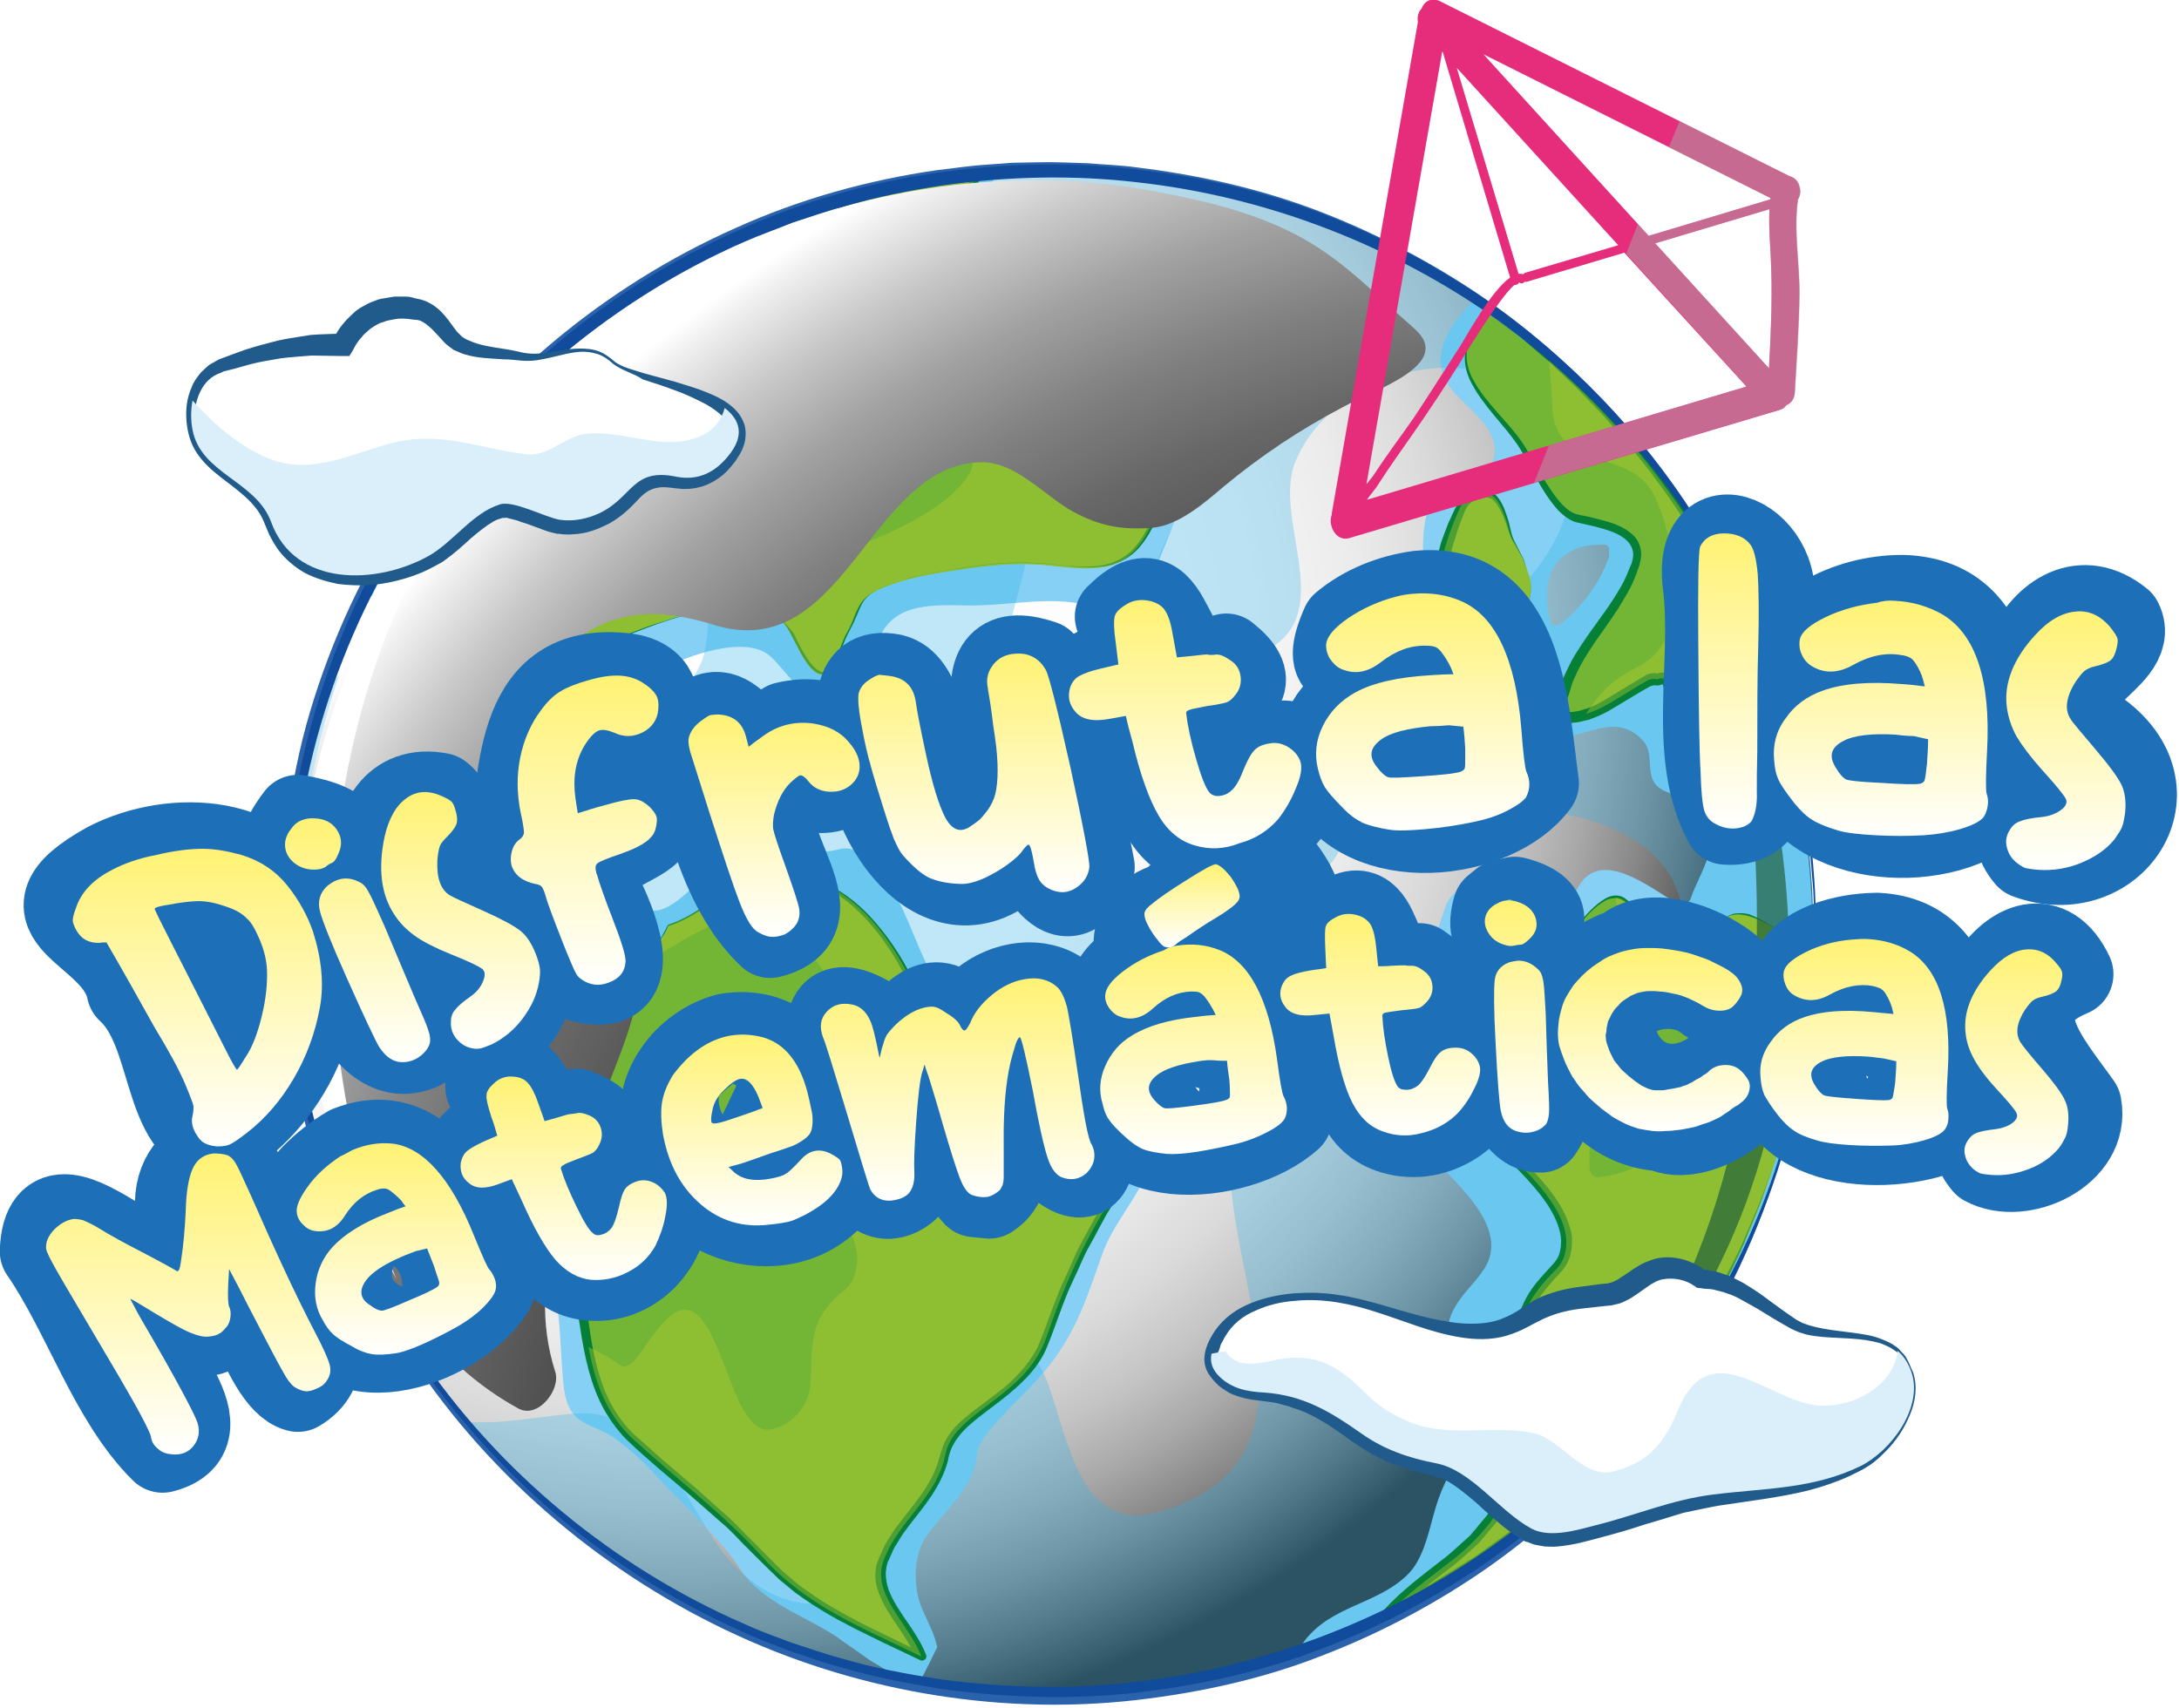 <?xml version="1.0" encoding="UTF-8" standalone="no"?>
<!-- Generator: Adobe Illustrator 22.0.0, SVG Export Plug-In . SVG Version: 6.00 Build 0)  -->

<svg
   xmlns:dc="http://purl.org/dc/elements/1.1/"
   xmlns:cc="http://creativecommons.org/ns#"
   xmlns:rdf="http://www.w3.org/1999/02/22-rdf-syntax-ns#"
   xmlns:svg="http://www.w3.org/2000/svg"
   xmlns="http://www.w3.org/2000/svg"
   xmlns:sodipodi="http://sodipodi.sourceforge.net/DTD/sodipodi-0.dtd"
   xmlns:inkscape="http://www.inkscape.org/namespaces/inkscape"
   version="1.1"
   id="Layer_1"
   x="0px"
   y="0px"
   viewBox="0 0 101.489 79.563"
   xml:space="preserve"
   sodipodi:docname="logo.svg"
   inkscape:version="0.92.4 (5da689c313, 2019-01-14)"
   width="101.489"
   height="79.563"><defs
   id="defs738" /><sodipodi:namedview
   pagecolor="#ffffff"
   bordercolor="#666666"
   borderopacity="1"
   objecttolerance="10"
   gridtolerance="10"
   guidetolerance="10"
   inkscape:pageopacity="0"
   inkscape:pageshadow="2"
   inkscape:window-width="640"
   inkscape:window-height="480"
   id="namedview736"
   showgrid="false"
   inkscape:current-layer="Layer_1"
   inkscape:snap-global="false" />
<style
   type="text/css"
   id="style2">
	.st0{fill:#27ACE3;}
	.st1{fill:#2B62AC;}
	.st2{fill:url(#SVGID_1_);}
	.st3{fill:#85D0F4;}
	.st4{opacity:0.3;fill:#2CB2E8;}
	.st5{fill:#73B635;}
	.st6{fill:#078037;}
	.st7{opacity:0.4;}
	.st8{fill:#B6CD2E;}
	.st9{filter:url(#Adobe_OpacityMaskFilter);}
	.st10{filter:url(#Adobe_OpacityMaskFilter_1_);}
	.st11{mask:url(#SVGID_2_);fill:url(#SVGID_3_);}
	.st12{fill:url(#SVGID_4_);}
	.st13{fill:#FFFFFF;}
	.st14{opacity:0.7;fill:#22623D;}
	.st15{fill:#114B9B;}
	.st16{fill:#29235C;stroke:#29235C;stroke-width:21;stroke-miterlimit:10;}
	.st17{fill:#1D70B7;stroke:#1D70B7;stroke-width:18;stroke-linecap:round;stroke-linejoin:round;stroke-miterlimit:10;}
	.st18{font-family:'Kiddos-Demo';}
	.st19{font-size:32.254px;}
	.st20{fill:#F29100;stroke:#F29100;stroke-width:6;stroke-miterlimit:10;}
	.st21{fill:url(#SVGID_5_);}
	.st22{fill:url(#SVGID_6_);}
	.st23{fill:url(#SVGID_7_);}
	.st24{fill:url(#SVGID_8_);}
	.st25{fill:url(#SVGID_9_);}
	.st26{fill:url(#SVGID_10_);}
	.st27{fill:url(#SVGID_11_);}
	.st28{fill:url(#SVGID_12_);}
	.st29{fill:url(#SVGID_13_);}
	.st30{fill:url(#SVGID_14_);}
	.st31{fill:url(#SVGID_15_);}
	.st32{fill:url(#SVGID_16_);}
	.st33{fill:url(#SVGID_17_);}
	.st34{fill:url(#SVGID_18_);}
	.st35{fill:url(#SVGID_19_);}
	.st36{fill:url(#SVGID_20_);}
	.st37{fill:url(#SVGID_21_);}
	.st38{fill:url(#SVGID_22_);}
	.st39{fill:url(#SVGID_23_);}
	.st40{fill:url(#SVGID_24_);}
	.st41{fill:url(#SVGID_25_);}
	.st42{fill:url(#SVGID_26_);}
	.st43{fill:url(#SVGID_27_);}
	.st44{fill:#205B8C;}
	.st45{fill:#DAEFFA;}
	.st46{fill:#E62D7B;}
	.st47{opacity:0.5;fill:#A6A8AA;}
	.st48{fill:#8DBF44;}
	.st49{fill:#684695;}
	.st50{fill:#27AAE2;}
	.st51{fill:#F39322;}
</style>
<g
   id="g174"
   transform="matrix(0.218,0,0,0.218,-6.815,-15.635)">
		<g
   id="g8">
			<path
   style="fill:#27ace3"
   inkscape:connector-curvature="0"
   id="path4"
   d="m 418.4,271.4 c 0,89.7 -73,162.3 -163,162.3 -90,0 -163,-72.7 -163,-162.3 0,-89.7 73,-162.3 163,-162.3 90,0 163,72.7 163,162.3 z"
   class="st0" />
			<path
   style="fill:#2b62ac"
   inkscape:connector-curvature="0"
   id="path6"
   d="m 418.7,271.4 c 0,0 0,1 -0.1,2.9 -0.1,1.9 0,4.8 -0.3,8.5 -0.4,7.5 -1.6,18.5 -5.3,32 -3.7,13.4 -9.6,29.6 -20.3,46.1 -10.5,16.4 -25.4,33.5 -45.6,47.2 -10.1,6.8 -21.3,12.8 -33.6,17.5 -12.2,4.8 -25.6,7.8 -39.4,9.4 -27.7,3.2 -57.8,-1.2 -85.3,-13.8 -27.5,-12.6 -52.4,-33.1 -69.8,-59.5 -17.7,-26.2 -27.7,-58.1 -28,-90.2 0,-8 0.4,-16.1 1.5,-24.1 1.2,-8 2.7,-15.9 5,-23.6 4.6,-15.4 11.4,-30.1 20.2,-43.4 17.5,-26.7 42.7,-47.5 70.6,-59.9 13.9,-6.3 28.5,-10.3 43,-12.4 3.6,-0.4 7.3,-1 10.9,-1.2 1.8,-0.1 3.6,-0.3 5.4,-0.4 1.8,0 3.6,-0.1 5.4,-0.1 3.7,-0.1 7.1,0.1 10.6,0.2 3.5,0.3 7.1,0.4 10.6,0.9 13.9,1.7 27.2,4.8 39.5,9.6 12.3,4.8 23.5,10.8 33.6,17.6 20.1,13.7 35,30.8 45.5,47.2 10.6,16.5 16.5,32.7 20.2,46.2 3.7,13.5 4.8,24.5 5.3,32 0.3,3.7 0.2,6.6 0.3,8.5 0,1.8 0.1,2.8 0.1,2.8 z m -0.6,0 c 0,0 0,-1 -0.1,-2.9 -0.1,-1.9 0,-4.8 -0.4,-8.5 -0.5,-7.4 -1.8,-18.4 -5.6,-31.7 -1.8,-6.7 -4.5,-13.9 -7.9,-21.6 -3.4,-7.6 -7.9,-15.6 -13.3,-23.5 -10.8,-15.9 -26.2,-31.9 -46,-44.9 -19.8,-12.9 -44.2,-22.4 -71.1,-25.4 -3.4,-0.4 -6.7,-0.6 -10.1,-0.8 -1.7,0 -3.5,-0.1 -5.2,-0.1 l -2.6,-0.1 -2.5,0.1 c -1.7,0 -3.5,0.1 -5.2,0.1 -1.7,0.1 -3.5,0.3 -5.2,0.4 -3.5,0.2 -7,0.7 -10.5,1.2 -7,1.1 -14.1,2.5 -21,4.6 -3.5,0.9 -6.9,2.2 -10.4,3.3 -3.4,1.3 -6.9,2.5 -10.2,4.1 -27,11.7 -51.6,31.7 -68.9,57.4 -17.4,25.6 -27.4,56.8 -27.7,88.5 0,7.9 0.4,15.8 1.5,23.6 1.2,7.8 2.7,15.6 5,23.1 4.5,15.1 11.3,29.5 19.9,42.5 17.4,26 42.2,46.3 69.6,57.8 3.4,1.6 6.9,2.7 10.3,4 3.5,1.1 7,2.3 10.5,3.2 7,2 14.1,3.3 21.2,4.3 3.5,0.4 7.1,0.9 10.6,1 1.8,0.1 3.5,0.3 5.2,0.3 1.8,0 3.5,0.1 5.3,0.1 3.4,0.1 6.9,-0.1 10.3,-0.2 3.4,-0.3 6.8,-0.4 10.2,-0.9 27,-3.2 51.4,-12.8 71.2,-25.8 19.8,-13 35.1,-29 46,-44.9 5.4,-8 9.9,-15.9 13.3,-23.5 3.4,-7.6 6.2,-14.9 7.9,-21.6 3.8,-13.4 5.1,-24.3 5.6,-31.7 0.4,-3.7 0.3,-6.6 0.4,-8.5 -0.1,-2 -0.1,-3 -0.1,-3 z"
   class="st1" />
		</g>
		
			<radialGradient
   gradientUnits="userSpaceOnUse"
   gradientTransform="matrix(0.998,0,0,0.994,-0.166,-0.901)"
   r="232.11"
   cy="217.553"
   cx="178.712"
   id="SVGID_1_">
			<stop
   id="stop10"
   style="stop-color:#FFFFFF"
   offset="0" />
			<stop
   id="stop12"
   style="stop-color:#FDFDFD"
   offset="0.387" />
			<stop
   id="stop14"
   style="stop-color:#F6F6F6"
   offset="0.526" />
			<stop
   id="stop16"
   style="stop-color:#EBEBEB"
   offset="0.626" />
			<stop
   id="stop18"
   style="stop-color:#DADADA"
   offset="0.706" />
			<stop
   id="stop20"
   style="stop-color:#C4C4C4"
   offset="0.775" />
			<stop
   id="stop22"
   style="stop-color:#A8A8A8"
   offset="0.836" />
			<stop
   id="stop24"
   style="stop-color:#888888"
   offset="0.891" />
			<stop
   id="stop26"
   style="stop-color:#626262"
   offset="0.941" />
			<stop
   id="stop28"
   style="stop-color:#393939"
   offset="0.987" />
			<stop
   id="stop30"
   style="stop-color:#2B2B2B"
   offset="1" />
		</radialGradient>
		<path
   inkscape:connector-curvature="0"
   style="fill:url(#SVGID_1_)"
   id="path33"
   d="m 418.4,270.4 c 0,89.7 -73,162.3 -163,162.3 -90,0 -163,-72.7 -163,-162.3 0,-89.7 73,-162.3 163,-162.3 90,0 163,72.7 163,162.3 z"
   class="st2" />
		<path
   style="fill:#85d0f4"
   inkscape:connector-curvature="0"
   id="path35"
   d="m 217.4,426.7 c 1.8,1 3.6,2.2 5.5,3.2 0.6,0.3 1.2,0.6 1.9,0.9 1,0.2 1.9,0.4 2.9,0.5 1.3,-2.5 2.6,-5.1 3.8,-7.6 -0.3,-1.3 -0.7,-2.6 -1.3,-3.9 -1,-2.4 -2.4,-4.8 -2.9,-7.4 -0.8,-4.4 -0.5,-9.2 2.2,-12.9 3.4,-4.6 9.4,-9.8 10.3,-15.7 0.2,-1.4 0.4,-3 1.2,-4.2 4.2,-6 10.1,-10.5 14.6,-16.3 6,-7.7 8.1,-15.1 11.4,-24.2 2.9,-7.9 11.3,-15.3 10.8,-24.2 -0.7,-11.9 -14,-12.5 -22.6,-16.5 -8.9,-4.2 -19.2,-8.9 -24.4,-17.7 -4.8,-8.1 -7.4,-21.2 -15.6,-26.6 -3.9,-2.5 -5.3,0.2 -8.7,-0.6 -2.5,-0.6 -4.8,-1.9 -7.3,-2.5 -7.7,-2.1 -14.2,4.6 -19,9.4 -2,2 -8.5,8.7 -11.6,4.6 -5.1,-6.8 -7.9,-24.7 5.3,-21.9 7.8,1.6 17.6,-5.9 13.8,-14.4 -1.6,-3.5 -4.5,-3.9 -7.5,-4.9 -3,-1 -5.8,-1.8 -7.7,-4.4 -2,-2.8 2.7,-5.9 4.6,-6.7 4.9,-1.9 14.4,-4.8 18.9,-0.6 3,2.8 7.5,10 12,9.3 9.5,-1.5 8.5,-7.8 11.4,-13.9 3.3,-7 11.6,-6.5 18.1,-6.4 9.9,0.2 19.3,-2.6 28.8,0.7 7.7,2.7 9.9,-4 12.4,-10 1.6,-3.8 3.1,-7.6 4.6,-11.4 1.6,-4.1 4.2,-8.3 4.9,-12.7 1.5,-9.4 -7.5,-17.5 -16.6,-17.5 -11.4,0 -22.5,2.6 -34,0.9 -3.8,-0.6 -7.5,-1.4 -10.1,-4.6 -3.7,-4.5 -5.5,-10.7 -12.2,-11.5 -1.1,-0.1 -1.6,-1.2 -1.1,-2.2 4.6,-8.1 12.2,-6.4 19.8,-9.7 5.3,-2.3 7.8,-7.8 9.8,-13.9 -59.2,4.1 -109.6,39.6 -134.7,89.9 4.2,0.2 10.4,0.4 12.3,3.5 1.4,2.2 1.7,4.1 1.9,6.6 0.5,5.8 2.5,7.5 7.3,9.3 14.5,5.6 8,29.6 17,39.7 3.6,4 13.5,15.4 2.8,18.3 -4.1,1.1 -8.3,0.7 -12.5,1 -15.1,1.4 -0.6,15.3 4.4,19.7 10.4,9.4 4.2,15.6 -2.7,25.5 -3.9,5.6 6.4,12.5 8.5,18.4 3.2,9.1 2.6,17.5 3.6,26.9 1,8.9 6.1,7.5 11.2,11.3 3.1,2.3 5.9,4.8 8.5,7.7 6.1,6.6 13.3,12.9 18.2,20.3 4.4,6.7 13.7,9.8 20.3,14.1 1,0.8 4,2.8 7.5,5.3 z"
   class="st3" />
		<path
   style="fill:#85d0f4"
   inkscape:connector-curvature="0"
   id="path37"
   d="m 345.7,136.3 c -5.7,6.1 -9.7,12.8 -3.5,19.6 3.6,3.9 10.2,8.4 8,14.4 -0.9,2.5 -4.8,4.2 -7.2,4.6 -9.2,1.6 -7.8,14 -7.4,21 0.2,5.5 0.3,10.8 -0.6,16.2 -1.9,12.2 11.7,8.3 17.9,3.6 0.6,-0.4 1.8,-0.9 2.2,0 1.5,3 1.7,5.4 1.9,8.7 0.5,8.2 7.3,5.4 12.5,3.9 5.1,-1.5 9,-2.4 12.8,1.7 3.2,3.5 -1.2,9.7 6.6,11.4 3.4,0.7 4.6,1.7 6.8,4.4 4,4.9 -1.6,13.1 -3.1,17.6 -0.3,1.1 -1.5,2.3 -2.7,1.6 -6.2,-3.6 -17.1,-12.7 -21.8,-3.1 -1.3,2.6 -3.2,5.2 -6.6,4.7 -6.2,-0.8 -18,-10.6 -21.5,-0.9 -1.4,4 -2.5,8.4 -5,11.9 -3.6,5.2 -7.6,6.7 -13.5,8.3 -14.8,3.9 -4.7,13.8 -2.9,21.9 0.8,3.5 1.3,7.4 2.7,10.8 2.2,5.1 7.4,1.8 10.5,1.4 3.4,-0.4 6.3,-0.1 8.8,2.5 5,5.2 12.7,13.2 7.6,20.6 -1.7,2.6 -4.1,4.7 -5.7,7.3 -4.1,6.5 -0.5,9.5 3,14 2.8,3.7 3.8,6.7 2.6,11.2 -0.6,2.6 -2.9,5 -4.4,7 -3.1,4 -4.9,8.1 -6.2,13 -1.2,4.3 -2.3,9.6 -5.7,12.8 -6.5,6.2 -15.9,6.4 -21.7,13.8 -0.7,1 -1.4,2 -2.1,2.9 64.2,-21.8 110.5,-82.3 110.5,-153.7 -0.1,-56.4 -29,-106 -72.8,-135.1 z m 29.2,54.8 c -1.9,5.2 -5.7,10.4 -10,13.8 -0.7,0.6 -2.1,0.9 -2.4,-0.3 -0.9,-3.9 -1.4,-8.7 1.1,-12.2 2.4,-3.4 6.3,-4.4 10.3,-4.3 1.1,0 1.4,1 1.1,1.8 0.1,0.4 0.1,0.8 -0.1,1.2 z"
   class="st3" />
		<path
   style="opacity:0.3;fill:#2cb2e8"
   inkscape:connector-curvature="0"
   id="path39"
   d="m 169.9,220.9 c -13.8,-5.5 -15.3,-20.1 -22.3,-31.3 -5.6,-8.9 -13.3,-14.2 -21.8,-16.5 -4.8,6.3 -9.2,13 -13.1,20 17.3,-1.1 33.2,7.2 34.3,29 0.8,15.1 -4.1,27.9 -11.4,40.9 -8.5,14.8 -22,32.7 -22.2,50.5 -0.1,8.8 6.8,31.8 20.4,23.7 6.2,-3.7 10.7,-9.1 16,-13.8 4.5,-3.9 16.9,-13.3 22.3,-5.4 8,11.6 -1.4,27.3 9.3,39.2 19.3,21.5 32.4,-11.2 39.6,-25.5 4.1,-8 9.9,-17.8 19.5,-20.1 4.8,-1.1 8.7,-1.1 13.5,-0.2 11.7,2.1 16.8,-12.6 16.1,-21.4 -0.8,-9.6 -9.2,-40.7 5.7,-44.8 10.7,-3 16.4,5.9 23.7,11.9 12.6,10.2 27.2,-8.2 12.5,-16.7 -6.5,-3.8 -13.8,-4.9 -21.1,-5.2 -14.1,-0.6 -44.9,2.1 -45.1,-19.3 -0.1,-12.2 6.2,-23.2 6.1,-35.3 -0.1,-23.7 -19.1,-6.6 -28.7,1.4 -6.7,5.6 -15.5,9.9 -23.2,3.3 -3.3,-2.8 -4.8,-7.5 -6.7,-11.2 -1.2,-2.2 -2.7,-5.9 -5,-7.1 -8.7,-4.7 -8.9,9.5 -8.7,12.6 0.8,11.1 4.7,21.2 2,32.2 -1.2,4.3 -6.1,11.3 -11.7,9.1 z"
   class="st4" />
		<path
   style="opacity:0.3;fill:#2cb2e8"
   inkscape:connector-curvature="0"
   id="path41"
   d="m 116.6,257.6 c 6.6,-9.5 13.6,-21.4 9.2,-33.5 -5,-13.8 -16.4,-15.7 -24.5,-5.4 -5.7,16.5 -8.8,34.3 -8.8,52.7 0,9.1 0.8,18 2.2,26.6 4,-15.9 12.6,-27.1 21.9,-40.4 z"
   class="st4" />
		<path
   style="opacity:0.3;fill:#2cb2e8"
   inkscape:connector-curvature="0"
   id="path43"
   d="m 255.4,109.1 c -23.5,0 -45.8,5 -65.9,13.9 4.7,16.1 13.2,29.6 33.9,27 17.2,-2.1 31.8,-13.1 49.4,-7.7 10.4,3.2 14.8,13.1 14.7,23 0,6.7 -3.1,13.1 -5.8,19.1 -2.7,5.9 -8.1,15.7 -2.2,21.9 5.3,5.5 13.7,8 20.9,5 17.6,-7.2 2.5,-28.4 7.6,-40.9 7,-17 31.6,-25.7 47.5,-16.2 17.8,10.6 12.9,31.5 -0.3,43.9 -9.9,9.3 -36.6,28.9 -14.5,40.7 10.6,5.7 22.4,5.1 33.4,9.3 18.9,7.2 21.5,23.9 8.8,38.8 -7.2,8.4 -17.7,13.3 -28.4,15 -15.6,2.6 -31,-10.1 -46.3,-3.9 -39.4,15.9 21.9,82.6 -29.7,96.9 -17.5,4.8 -19.3,-18.5 -24,-29.1 -7.8,-17.3 -19.2,-3.5 -23.6,8 -3.5,9.1 -5.7,18.7 -9.5,27.7 -7.7,18.3 -25.6,15.6 -36,1.5 -8.3,-11.2 -14.6,-30.7 -31.6,-29.2 -7.4,0.6 -15.5,2.4 -23.2,1.7 29.9,35.6 74.8,58.3 125.1,58.3 90,0 163,-72.7 163,-162.3 -0.3,-89.7 -73.3,-162.4 -163.3,-162.4 z"
   class="st4" />
		<g
   id="g93">
			<g
   id="g77">
				<g
   id="g69">
					<g
   id="g49">
						<path
   style="fill:#73b635"
   inkscape:connector-curvature="0"
   id="path45"
   d="m 194.6,202 c 4.4,1 6,6.3 7.9,9.6 6,10.3 7.3,-0.6 9.8,-4.7 2.3,-3.9 1.7,-6.8 6.5,-9.1 4.8,-2.2 10,-3.2 15.2,-4 7.1,-1.1 13.6,-2 20.8,-1.3 11.3,1.2 18.4,2.3 23.5,-11.1 2.5,-6.5 7.1,-19.7 -3.7,-22.6 -7.5,-2 -13.8,-0.6 -21.2,0.9 -7.4,1.5 -13.5,1.9 -20.8,-0.1 -5.5,-1.5 -9.1,-7 -14.8,-8.9 -4.1,-1.4 -9.9,-2.7 -13,-5.9 -6.7,-7 2.2,-15 8.2,-18.8 2,-1.3 5.6,-1.6 7.9,-1.8 8.7,-1 12.9,-5.3 17.2,-11.8 0.6,-0.8 1.1,-1.7 1.6,-2.5 -55.6,5.3 -103,38.4 -128.1,85.1 0.7,0.7 1.7,1.1 3.1,1.1 0.9,-0.1 1.8,-0.1 2.7,0.1 1.7,0.5 4.6,1.1 5.5,3 2.8,5.6 2.8,15.7 11.4,16.5 2.3,0.2 4.6,0.5 6.5,1.9 6.1,4.4 2.9,14.1 5,20.3 4,11.9 8.4,23.8 14.9,34.6 0.8,1.4 0,3.6 -1.4,4.2 -5.8,2.6 -11.7,2.5 -17.7,4 -12.6,3.1 7.6,15.4 10,18.1 9.9,11.7 -0.4,18.1 -8.2,25.9 5.8,5.5 9.8,10.9 11.4,19.2 2.3,12.6 1.9,26.1 12.2,35.5 9.3,8.5 18.9,15.6 27.4,25 9.7,10.7 21.7,15.2 33.9,21.2 -2.4,-6.7 -10.7,-13.2 -8.1,-20.4 3.2,-8.8 11.4,-13.3 13.3,-23 0.8,-4.1 4.9,-7.2 7.9,-9.5 5.8,-4.4 11.1,-8.1 13.7,-15.5 4.6,-13.4 9.3,-23 17.1,-34.6 14.4,-21.6 -37.6,-19.6 -43.7,-35.9 -4.9,-13 -15.6,-29.1 -31.8,-28.4 -8.6,0.3 -14.2,8.6 -22.4,11 -1,2.4 -2.3,4.4 -4.1,4.9 -3.7,1.1 -5.9,-3.2 -7.6,-5.7 -3.4,-4.8 -6.9,-10.3 -5.4,-16.4 1.6,-6.4 5.2,-11.9 7.1,-18.2 -2.7,-1.9 -8.4,-4.2 -8.8,-6.4 -1,-4.6 -0.3,-9.4 -0.1,-14 0.1,-1.5 1,-2.8 2.4,-3.3 10.8,-3.9 24.8,-11 36.8,-8.2 z"
   class="st5" />
						<path
   style="fill:#078037"
   inkscape:connector-curvature="0"
   id="path47"
   d="m 194.6,202 c 2.8,0.7 4.6,3.1 5.8,5.5 1.3,2.4 2.4,5 4.2,7 l 0.8,0.7 c 0.3,0.2 0.6,0.4 0.9,0.5 0.7,0.2 1.3,0 1.9,-0.5 0.9,-1 1.5,-2.3 2,-3.6 0.5,-1.3 1,-2.6 1.5,-3.8 0.6,-1.2 1.3,-2.4 1.8,-3.7 0.5,-1.3 1,-2.6 1.8,-3.7 0.8,-1.2 2,-1.9 3.2,-2.6 1.3,-0.6 2.6,-1 3.8,-1.6 l 4,-1.2 c 5.4,-1.2 10.8,-2.1 16.3,-2.7 5.5,-0.6 11.1,-0.4 16.5,0.3 2.7,0.2 5.5,0.4 8.2,-0.2 2.7,-0.6 5.1,-2 6.8,-4.2 1.7,-2.1 2.9,-4.6 3.9,-7.2 1,-2.6 1.9,-5.2 2.5,-7.8 0.6,-2.7 0.9,-5.4 0.3,-8 -0.6,-2.6 -2.4,-4.9 -5,-5.8 -5.2,-1.8 -10.8,-1.6 -16.2,-0.7 -5.4,0.9 -10.8,2.3 -16.4,2.5 -2.8,-0.1 -5.6,-0.1 -8.3,-0.8 -2.8,-0.3 -5.5,-1.5 -7.7,-3.2 -2.3,-1.6 -4.3,-3.5 -6.7,-4.8 -2.3,-1.4 -5,-2 -7.6,-2.9 -2.6,-0.9 -5.3,-1.8 -7.5,-3.7 -0.5,-0.4 -1.1,-1 -1.5,-1.5 -0.5,-0.5 -0.8,-1.1 -1.2,-1.8 -0.6,-1.3 -0.9,-2.8 -0.7,-4.3 0.4,-2.9 2.2,-5.4 4.1,-7.4 1.9,-2 4.2,-3.8 6.5,-5.3 0.7,-0.4 1.3,-0.6 1.9,-0.9 l 2.1,-0.5 c 1.4,-0.2 2.8,-0.4 4.1,-0.6 2.7,-0.4 5.3,-0.9 7.7,-2.3 2.3,-1.3 4.3,-3.1 6.1,-5.2 1.7,-2.1 3.1,-4.4 4.7,-6.7 l 0.6,1 -9.9,1.3 -9.8,1.9 c -3.2,0.8 -6.4,1.7 -9.7,2.5 -3.2,0.9 -6.3,2.1 -9.5,3.1 -3.1,1.1 -6.2,2.4 -9.3,3.6 -3.1,1.3 -6,2.8 -9,4.2 -3,1.5 -5.8,3.2 -8.8,4.8 -2.9,1.7 -5.6,3.5 -8.4,5.3 -2.8,1.9 -5.4,3.9 -8.1,5.8 -2.6,2 -5.2,4.2 -7.7,6.3 -2.5,2.2 -4.9,4.5 -7.3,6.7 l -6.9,7.2 -6.4,7.6 -6,7.9 -5.5,8.3 -5,8.6 -0.2,-1.2 c 0.3,0.3 0.7,0.5 1.1,0.6 0.2,0 0.4,0.1 0.6,0.1 h 0.7 -0.1 l 2.9,0.1 h 0.1 v 0 c 1.7,0.5 3.7,0.8 5.4,2.5 0.4,0.4 0.8,1.1 0.9,1.4 0.2,0.4 0.4,0.8 0.5,1.3 0.4,0.9 0.6,1.8 0.9,2.7 1.1,3.5 2,7.1 4.3,9.4 1.1,1.1 2.6,1.8 4.2,2 1.7,0.2 3.8,0.4 5.7,1.2 l 1.4,0.8 0.3,0.2 c 0.3,0.2 0.2,0.2 0.3,0.3 l 0.5,0.4 c 0.7,0.6 1.5,1.6 1.9,2.4 1,1.8 1.4,3.8 1.6,5.6 0.4,3.8 0.1,7.5 0.7,10.8 0.3,1.6 1.1,3.4 1.6,5.1 l 1.8,5.2 c 1.3,3.4 2.6,6.8 4,10.1 1.6,3.3 2.8,6.7 4.7,9.8 l 2.6,4.7 0.3,0.6 0.2,0.4 0.1,0.3 c 0.1,0.1 0.2,0.7 0.3,1 0.1,0.4 0,0.7 0,1 -0.2,1.2 -0.8,2.4 -1.9,3.2 l -0.4,0.3 c -0.4,0.2 -0.3,0.1 -0.4,0.2 l -0.6,0.2 -1.3,0.4 c -0.9,0.3 -1.7,0.6 -2.6,0.9 -1.9,0.4 -3.8,0.9 -5.6,1.1 -1.8,0.3 -3.6,0.6 -5.3,1 -1.7,0.3 -3.6,0.7 -4.6,1.5 -0.5,0.4 -0.6,0.7 -0.6,1.3 0,0.5 0.4,1.3 0.8,1.9 0.9,1.3 2.1,2.6 3.4,3.8 2.6,2.4 5.5,4.5 8.4,6.9 0.4,0.3 0.7,0.6 1.2,1.2 l 0.8,1.1 c 0.6,0.7 1.1,1.5 1.6,2.4 1,1.7 1.7,3.7 1.8,5.7 0.1,2.1 -0.4,4.2 -1.4,5.9 -0.9,1.8 -2.1,3.3 -3.4,4.7 -2.5,2.8 -5.4,5.1 -7.9,7.7 v -1.8 c 2.1,2 4.1,4.2 5.9,6.6 1.8,2.4 3.2,5.1 4.3,7.9 1.1,2.8 1.6,5.8 2,8.6 l 1.2,8.6 c 0.8,5.6 2,11.3 4.6,16.2 1.3,2.4 3,4.7 5,6.6 2.1,1.9 4.3,3.8 6.4,5.7 l 6.6,5.6 c 2.2,1.9 4.3,3.9 6.5,5.8 2.2,1.9 4.1,4.1 6.2,6.1 2.1,2.1 4,4.1 6.1,6.1 l 3.2,2.7 c 1.1,0.9 2.3,1.6 3.5,2.5 2.4,1.6 4.8,3 7.4,4.4 2.5,1.4 5.1,2.6 7.7,3.9 l 7.8,3.8 -1.3,1.1 c -1.8,-4.8 -5.9,-8.6 -7.9,-13.9 -0.5,-1.3 -0.8,-2.8 -0.7,-4.3 0.1,-0.7 0.1,-1.5 0.4,-2.2 l 0.2,-0.5 c 0.1,-0.3 0.1,-0.3 0.2,-0.5 l 0.4,-0.9 0.8,-1.8 1.1,-1.8 c 0.7,-1.2 1.6,-2.3 2.4,-3.4 3.3,-4.2 6.8,-8.3 8.1,-13.3 l 0.6,-1.9 c 0.1,-0.6 0.5,-1.3 0.8,-2 0.7,-1.3 1.6,-2.4 2.6,-3.4 2,-2 4.2,-3.5 6.3,-5.1 2.1,-1.6 4.3,-3.2 6.1,-5.1 1.8,-1.8 3.4,-3.9 4.6,-6.2 2.1,-4.8 3.6,-10 5.9,-14.9 1.2,-2.4 2.1,-5 3.4,-7.3 1.3,-2.4 2.5,-4.7 3.9,-7.1 l 4.3,-6.8 c 0.7,-1.1 1.4,-2.2 2,-3.4 0.5,-1.1 1,-2.3 1.1,-3.6 0.2,-1.2 -0.1,-2.5 -0.5,-3.6 -0.6,-1.1 -1.3,-2.1 -2.3,-3 -1.9,-1.7 -4.3,-3 -6.7,-4.1 -4.8,-2.2 -10,-3.8 -15,-5.5 -5.1,-1.8 -10.2,-3.5 -14.9,-6.4 -2.3,-1.4 -4.5,-3.2 -5.9,-5.6 -0.6,-1.3 -1.1,-2.5 -1.6,-3.7 -0.5,-1.2 -1,-2.4 -1.6,-3.6 -2.3,-4.8 -5.3,-9.3 -8.9,-13.2 -3.6,-3.8 -8.1,-7 -13.2,-8.4 -2.5,-0.7 -5.2,-1 -7.8,-0.6 l -2,0.3 -1.8,0.7 c -1.2,0.3 -2.4,1.2 -3.5,1.7 -4.5,2.8 -8.6,6.5 -13.9,8.1 l 0.2,-0.2 c -0.4,1.1 -1,2.1 -1.7,3 -0.7,0.9 -1.6,1.8 -2.9,2.1 -1,0.3 -2.5,0 -3.4,-0.7 -1,-0.7 -1.7,-1.6 -2.4,-2.5 -0.7,-0.9 -1.3,-1.9 -1.9,-2.8 -0.6,-0.9 -1.3,-1.9 -1.9,-2.8 -0.6,-0.9 -1.2,-2 -1.7,-3 -0.5,-1 -1,-2.1 -1.3,-3.2 -0.4,-1.1 -0.6,-2.2 -0.7,-3.4 v -1.7 c 0,-0.6 0.2,-1.1 0.2,-1.7 0.1,-1.2 0.6,-2.2 0.9,-3.3 0.4,-1.1 0.7,-2.2 1.2,-3.2 l 2.7,-6.2 c 1,-2 1.6,-4.2 2.4,-6.3 l 0.1,0.2 c -2.3,-1.6 -5,-2.7 -7.2,-4.5 -0.6,-0.4 -1.1,-0.9 -1.5,-1.6 -0.3,-0.7 -0.2,-1.4 -0.4,-2.1 -0.3,-1.4 -0.3,-2.8 -0.3,-4.2 0,-1.4 0.1,-2.8 0.2,-4.2 0.1,-1.4 0.1,-2.8 0.3,-4.2 0.1,-1.4 1.2,-2.7 2.6,-3.1 l 4,-1.4 8,-3 c 1.3,-0.5 2.7,-0.9 4,-1.3 1.3,-0.5 2.7,-0.9 4.1,-1.2 1.4,-0.3 2.7,-0.8 4.2,-0.9 1.4,-0.2 2.8,-0.6 4.2,-0.6 1.4,0 2.8,-0.2 4.3,-0.1 z m 0,0 -4.2,-0.5 c -1.4,-0.1 -2.8,0.1 -4.3,0.1 -1.4,0 -2.8,0.4 -4.2,0.6 -1.4,0.2 -2.8,0.6 -4.1,1 -1.4,0.3 -2.7,0.7 -4.1,1.2 -1.3,0.4 -2.7,0.9 -4,1.4 l -8,3 -4,1.5 c -1.3,0.4 -2.4,1.6 -2.5,3 -0.1,1.4 -0.2,2.8 -0.3,4.2 -0.1,1.4 -0.2,2.8 -0.2,4.2 0,1.4 0,2.8 0.3,4.2 0.1,0.7 0.1,1.5 0.4,2 0.3,0.6 0.9,1.1 1.4,1.5 2.2,1.7 4.9,2.8 7.2,4.4 0.1,0 0.1,0.1 0.1,0.2 -0.8,2.1 -1.4,4.3 -2.4,6.4 l -2.7,6.2 c -0.5,1 -0.8,2.1 -1.1,3.2 -0.3,1.1 -0.8,2.1 -0.9,3.2 -0.1,0.6 -0.2,1.1 -0.2,1.7 l 0.1,1.7 c 0.2,1.1 0.3,2.2 0.7,3.3 0.3,1.1 0.8,2.1 1.3,3.1 0.5,1 1.1,2 1.7,2.9 0.6,1 1.3,1.9 1.9,2.8 0.7,0.9 1.3,1.9 1.9,2.8 0.7,0.9 1.4,1.7 2.3,2.4 0.9,0.6 1.9,0.8 3.1,0.6 1,-0.2 1.8,-1 2.5,-1.9 0.6,-0.9 1.1,-1.9 1.6,-2.9 0,-0.1 0.1,-0.1 0.2,-0.2 5.1,-1.6 9.2,-5.3 13.7,-8.1 1.2,-0.6 2.3,-1.4 3.7,-1.8 l 1.9,-0.7 2,-0.3 c 2.7,-0.4 5.5,-0.1 8.1,0.6 5.3,1.4 9.9,4.6 13.6,8.5 3.7,4 6.7,8.5 9.1,13.3 0.6,1.2 1.1,2.4 1.7,3.7 0.5,1.2 1,2.5 1.6,3.6 1.3,2.2 3.4,3.9 5.6,5.3 4.5,2.8 9.6,4.5 14.7,6.2 5.1,1.7 10.2,3.3 15.2,5.5 2.5,1.1 4.9,2.4 7,4.3 1.1,0.9 1.9,2.1 2.6,3.3 0.5,1.3 0.9,2.8 0.6,4.2 -0.1,1.4 -0.6,2.8 -1.2,4 -0.6,1.2 -1.4,2.4 -2.1,3.5 l -4.2,6.8 c -1.3,2.3 -2.5,4.7 -3.8,7 -1.3,2.3 -2.2,4.8 -3.4,7.2 -2.3,4.8 -3.7,9.9 -5.9,15 -1.2,2.5 -2.9,4.7 -4.9,6.6 -1.9,1.9 -4.1,3.6 -6.2,5.2 -4.2,3.2 -8.9,6.3 -9.7,11.6 -1.4,5.5 -5.1,9.8 -8.3,13.9 -0.8,1.1 -1.6,2.1 -2.2,3.2 l -1,1.6 -0.8,1.8 -0.4,0.9 c -0.1,0.1 -0.2,0.4 -0.2,0.4 l -0.1,0.4 c -0.2,0.6 -0.2,1.2 -0.3,1.8 0,1.2 0.2,2.4 0.6,3.6 1.8,4.8 5.9,8.6 8,13.9 0.2,0.5 0,1 -0.5,1.2 -0.2,0.1 -0.5,0.1 -0.7,0 v 0 l -7.8,-3.7 c -2.6,-1.3 -5.2,-2.5 -7.8,-3.9 -2.6,-1.3 -5.1,-2.8 -7.6,-4.4 -1.2,-0.8 -2.4,-1.6 -3.6,-2.5 l -3.4,-2.8 c -2.1,-2 -4.2,-4.1 -6.2,-6.1 -2.1,-2 -3.9,-4.2 -6.1,-6 -2.2,-1.9 -4.3,-3.8 -6.5,-5.7 l -6.6,-5.6 c -2.2,-1.9 -4.3,-3.7 -6.5,-5.8 -2.2,-2 -4,-4.5 -5.5,-7.1 -2.9,-5.3 -4.1,-11.2 -5,-16.9 l -1.3,-8.5 c -0.5,-2.9 -0.9,-5.6 -1.9,-8.2 -1,-2.6 -2.3,-5 -4,-7.3 -1.7,-2.2 -3.6,-4.3 -5.7,-6.2 -0.5,-0.5 -0.5,-1.3 0,-1.8 v 0 c 2.6,-2.6 5.4,-5 7.8,-7.6 2.3,-2.6 4.3,-5.6 4.1,-8.8 -0.1,-1.6 -0.6,-3.2 -1.5,-4.6 -0.4,-0.7 -0.8,-1.4 -1.4,-2.1 l -0.8,-1.1 c -0.1,-0.2 -0.5,-0.5 -0.8,-0.7 -2.7,-2.2 -5.8,-4.4 -8.5,-7 -1.4,-1.3 -2.7,-2.6 -3.8,-4.3 -0.5,-0.9 -1.1,-1.8 -1.2,-3.1 -0.2,-1.3 0.6,-2.8 1.5,-3.5 2,-1.5 3.9,-1.6 5.7,-2 1.8,-0.4 3.7,-0.7 5.5,-1 1.9,-0.3 3.5,-0.7 5.2,-1 0.9,-0.2 1.7,-0.6 2.6,-0.8 l 1.3,-0.4 0.6,-0.2 c 0,0 0.4,-0.1 0.2,-0.1 l 0.1,-0.1 c 0.4,-0.2 0.8,-0.8 0.8,-1.4 0,-0.1 0,-0.3 0,-0.4 0,-0.1 0.1,0 -0.1,-0.3 l -0.1,-0.3 v 0 c 0,0 0.1,0.3 0.1,0.1 v -0.1 l -0.1,-0.2 -0.3,-0.6 -2.6,-4.9 c -1.9,-3.2 -3.1,-6.6 -4.7,-10 -1.5,-3.4 -2.7,-6.8 -4,-10.3 l -1.8,-5.2 c -0.6,-1.8 -1.3,-3.3 -1.7,-5.3 -0.7,-3.8 -0.4,-7.5 -0.7,-11 -0.2,-1.7 -0.5,-3.4 -1.3,-4.8 -0.7,-1.4 -2,-2.5 -3.4,-3.2 -1.5,-0.6 -3.1,-0.8 -5,-1.1 -2,-0.2 -4,-1.1 -5.5,-2.6 -2.9,-3 -3.7,-6.9 -4.8,-10.3 -0.3,-0.9 -0.5,-1.7 -0.8,-2.5 -0.1,-0.4 -0.3,-0.8 -0.5,-1.2 -0.2,-0.5 -0.3,-0.6 -0.5,-0.9 -0.9,-1 -2.7,-1.5 -4.4,-2 h 0.1 l -2.4,-0.1 h -0.1 l -1,-0.1 c -0.3,0 -0.7,-0.1 -1,-0.2 -0.3,-0.1 -0.6,-0.3 -1,-0.4 -0.3,-0.2 -0.6,-0.4 -0.9,-0.6 -0.4,-0.3 -0.5,-0.8 -0.2,-1.2 v -0.1 l 5.1,-8.7 5.6,-8.4 6.1,-8 6.6,-7.6 c 2.3,-2.4 4.6,-4.8 7,-7.2 2.5,-2.3 4.9,-4.6 7.4,-6.8 2.6,-2.1 5.2,-4.3 7.8,-6.3 2.7,-1.9 5.4,-3.9 8.2,-5.8 2.9,-1.8 5.7,-3.6 8.6,-5.3 3,-1.6 5.9,-3.3 8.9,-4.8 3,-1.4 6.1,-2.9 9.1,-4.2 3.1,-1.2 6.2,-2.5 9.4,-3.6 3.2,-1 6.4,-2.1 9.6,-3.1 3.3,-0.8 6.5,-1.7 9.8,-2.5 l 9.9,-1.9 10,-1.2 c 0.3,0 0.6,0.2 0.7,0.5 0,0.2 0,0.3 -0.1,0.4 v 0 c -1.5,2.3 -3,4.6 -4.8,6.8 -1.8,2.1 -3.9,4.1 -6.5,5.4 -2.5,1.4 -5.4,1.9 -8.1,2.3 -1.4,0.1 -2.7,0.3 -4.1,0.5 l -1.9,0.4 c -0.6,0.3 -1.3,0.6 -1.8,0.8 -2.3,1.5 -4.5,3.1 -6.3,5.1 -1.8,1.9 -3.5,4.2 -3.8,6.8 -0.4,2.6 1,5.1 3,6.8 2,1.7 4.6,2.7 7.2,3.5 2.6,0.9 5.3,1.5 7.8,3 2.4,1.4 4.5,3.3 6.7,4.9 2.2,1.6 4.6,2.7 7.4,3.1 2.7,0.7 5.4,0.7 8.1,0.9 5.5,-0.1 10.9,-1.5 16.3,-2.4 5.4,-0.9 11.2,-1.1 16.5,0.8 1.3,0.5 2.5,1.3 3.5,2.4 0.9,1.1 1.5,2.4 1.8,3.8 0.6,2.8 0.2,5.6 -0.3,8.3 -0.6,2.7 -1.5,5.3 -2.5,7.9 -1,2.6 -2.2,5.1 -4,7.3 -1.7,2.2 -4.3,3.7 -7,4.3 -2.8,0.5 -5.6,0.4 -8.3,0.1 -5.5,-0.7 -11,-0.9 -16.5,-0.4 -5.5,0.6 -11,1.4 -16.3,2.6 l -4,1.1 c -1.3,0.5 -2.6,1 -3.8,1.5 -1.2,0.6 -2.4,1.4 -3.2,2.5 -0.8,1.1 -1.2,2.4 -1.8,3.7 -0.5,1.3 -1.2,2.5 -1.8,3.7 -0.6,1.2 -1,2.5 -1.6,3.8 -0.5,1.3 -1.1,2.6 -2,3.6 -0.5,0.5 -1.3,0.7 -2,0.5 -0.3,-0.2 -0.6,-0.3 -0.9,-0.5 l -0.8,-0.7 c -1.8,-2.1 -3,-4.6 -4.2,-7.1 -1.6,-1.9 -3.4,-4.3 -6.2,-5 z"
   class="st6" />
					</g>
					<g
   id="g55">
						<path
   style="fill:#73b635"
   inkscape:connector-curvature="0"
   id="path51"
   d="m 413.9,271.7 c -4.3,-1.6 -11.1,-7.6 -15.3,-2.7 -0.7,0.8 -2.4,1.9 -3.4,1.2 -0.3,0.2 -0.7,0.3 -1,0.5 -0.2,0.1 -0.4,0.1 -0.5,0.2 -0.1,0.2 -0.1,0.4 -0.2,0.6 -0.6,1.4 -2.4,2.7 -3.9,1.7 -4,-2.7 -7.3,-5.7 -11,-8.8 -4.3,-3.6 -9.6,4.7 -12.1,7.4 -0.6,0.6 -1.6,1 -2.4,0.7 -6.7,-2 -20.3,-8.1 -22.1,2.4 -0.8,4.5 -1.9,6.2 -5.1,9.4 -3.4,3.5 -9,6.1 -13,8.7 -5.5,3.5 -1.3,21.6 6.3,19.2 7.3,-2.3 14.9,-2.1 20.6,3.4 5.2,5 14.7,13.2 15.1,21 0.1,2.2 -0.4,4.4 -2,6.1 -5.4,5.4 -9.4,10.9 -7,18.9 3.1,10.4 3.9,12.6 -0.4,23 -3.5,8.6 -7.8,14.9 -15.2,20.6 -4.9,3.8 -9.8,7.3 -13.5,11.5 53.2,-26.6 89.8,-81.3 90.1,-144.5 -1.5,0 -2.7,-0.1 -4,-0.5 z"
   class="st5" />
						<path
   style="fill:#078037"
   inkscape:connector-curvature="0"
   id="path53"
   d="m 413.9,271.7 c -3.2,-1.3 -6.1,-3.4 -9.4,-4.3 -0.8,-0.2 -1.7,-0.3 -2.6,-0.2 -0.4,0.1 -0.9,0.1 -1.2,0.3 -0.4,0.1 -0.8,0.4 -1.1,0.6 -0.7,0.5 -1.2,1.2 -2,1.7 -0.7,0.5 -1.7,0.8 -2.5,0.3 h 0.1 c -0.5,0.2 -1,0.5 -1.6,0.7 v 0 c -0.3,1.3 -1.4,2.5 -2.8,2.7 -0.7,0.1 -1.4,-0.2 -1.9,-0.7 l -1.6,-1.2 -3.2,-2.4 c -1.1,-0.8 -2.1,-1.7 -3.1,-2.6 -1,-0.8 -2,-1.8 -3.1,-2.5 -1.1,-0.7 -2.6,-0.5 -3.7,0.1 -2.3,1.3 -4.1,3.4 -5.8,5.5 l -1.3,1.6 c -0.5,0.5 -0.9,1.1 -1.6,1.3 -0.7,0.3 -1.5,0.2 -2.1,-0.1 l -1.9,-0.6 c -2.6,-0.8 -5.1,-1.7 -7.8,-2.2 -2.6,-0.5 -5.4,-0.8 -7.8,0.2 -0.6,0.2 -1.1,0.6 -1.6,1 -0.4,0.5 -0.9,0.9 -1.1,1.5 l -0.4,0.9 c -0.1,0.3 -0.2,0.6 -0.2,0.9 -0.2,0.6 -0.3,1.3 -0.5,2 -0.2,0.7 -0.3,1.3 -0.5,2 l -0.8,2 c -0.7,1.2 -1.5,2.4 -2.4,3.4 -0.5,0.5 -0.9,1 -1.4,1.5 l -1.5,1.3 c -1,0.9 -2.1,1.7 -3.3,2.4 -2.3,1.5 -4.7,2.8 -6.9,4.3 -1.2,0.6 -2.1,1.5 -2.5,2.5 -0.5,1.1 -0.7,2.4 -0.7,3.7 -0.1,2.6 0.5,5.2 1.5,7.6 1,2.3 2.7,4.7 4.9,4.8 1,0.1 2.3,-0.4 3.6,-0.8 1.3,-0.3 2.8,-0.6 4.1,-0.7 2.8,-0.4 5.7,-0.1 8.4,0.7 2.8,0.7 5.2,2.5 7.3,4.4 2,1.8 4,3.7 5.9,5.6 3.7,3.9 7.6,8.1 9.1,13.9 0.1,0.7 0.3,1.4 0.2,2.3 0,0.7 0,1.3 -0.2,2.1 -0.2,1.6 -1,3 -2,4.2 -1.9,2 -3.6,3.9 -5,6 -1.3,2.2 -2.2,4.5 -2.4,7 v 1.8 c 0,0.6 0.2,1.2 0.3,1.8 0.2,1.2 0.7,2.5 1,3.8 0.7,2.6 1.6,5.2 1.8,8.1 0.2,2.9 -0.3,5.8 -1.2,8.4 -0.4,1.4 -1,2.6 -1.4,3.9 -0.5,1.4 -1.1,2.5 -1.7,3.7 -0.6,1.2 -1.1,2.4 -1.8,3.6 l -2.2,3.6 c -0.7,1.2 -1.6,2.3 -2.5,3.3 -0.9,1.1 -1.8,2.1 -2.7,3.2 -2.1,1.8 -4.1,3.8 -6.3,5.4 -4.3,3.3 -8.6,6.5 -12.2,10.3 l -1.4,-1.8 9.8,-5.3 9.5,-5.9 9,-6.5 c 2.8,-2.4 5.8,-4.7 8.6,-7.1 2.7,-2.6 5.4,-5.1 8.1,-7.7 2.5,-2.8 5.1,-5.4 7.5,-8.2 2.3,-2.9 4.7,-5.8 6.9,-8.8 2.1,-3.1 4.3,-6.1 6.3,-9.2 1.9,-3.2 3.9,-6.3 5.7,-9.6 1.6,-3.3 3.5,-6.6 5,-10 1.4,-3.4 3,-6.8 4.3,-10.3 1.2,-3.5 2.5,-7 3.5,-10.6 0.9,-3.6 2,-7.2 2.8,-10.8 0.7,-3.7 1.4,-7.3 2,-11 0.4,-3.7 0.9,-7.4 1.2,-11.1 l 0.5,-11.2 v 0 c -0.6,0 -1.3,0 -1.9,0 z m 0,0 1.8,0.4 c 0.6,0 1.3,0 1.9,0 0,0 0,0 0,0 v 0 l -0.4,11.2 c -0.3,3.7 -0.8,7.4 -1.2,11.1 -0.5,3.7 -1.3,7.3 -1.9,11 -0.8,3.7 -1.8,7.2 -2.7,10.9 -1,3.6 -2.3,7.1 -3.4,10.7 -1.2,3.5 -2.8,6.9 -4.1,10.4 -1.5,3.4 -3.2,6.7 -4.8,10.1 -1.7,3.3 -3.7,6.5 -5.5,9.8 -1.9,3.2 -4.1,6.2 -6.2,9.4 -2.2,3.1 -4.6,5.9 -6.8,8.9 -2.4,2.9 -5,5.6 -7.4,8.5 -2.6,2.7 -5.3,5.3 -8,7.9 -2.8,2.5 -5.7,4.9 -8.5,7.4 l -9,6.8 -9.5,6.1 -9.9,5.4 c -0.6,0.3 -1.3,0.1 -1.6,-0.5 -0.3,-0.4 -0.2,-1 0.2,-1.4 v 0 c 3.7,-4.1 8.2,-7.4 12.4,-10.7 2.2,-1.6 4,-3.5 6,-5.2 0.9,-1 1.7,-2 2.5,-3 0.9,-1 1.7,-2 2.3,-3.1 l 2.1,-3.3 c 0.7,-1.1 1.2,-2.4 1.8,-3.6 0.5,-1.2 1.2,-2.5 1.6,-3.6 0.4,-1.2 1,-2.5 1.4,-3.7 0.9,-2.5 1.3,-4.9 1.2,-7.4 -0.1,-2.5 -0.9,-5 -1.6,-7.6 -0.7,-2.5 -1.6,-5.4 -1.5,-8.3 0.2,-2.9 1.3,-5.7 2.8,-8.2 1.5,-2.4 3.5,-4.4 5.3,-6.4 0.7,-0.8 1.3,-1.8 1.4,-2.9 0.2,-0.5 0.1,-1.2 0.2,-1.9 0,-0.5 -0.1,-1.2 -0.2,-1.7 -1.1,-4.8 -4.7,-9 -8.3,-12.8 -1.8,-1.9 -3.8,-3.8 -5.7,-5.7 -1.9,-1.7 -3.9,-3.3 -6.4,-4 -2.4,-0.7 -5,-1.1 -7.6,-0.8 -1.3,0.1 -2.5,0.3 -3.8,0.6 l -2,0.5 c -0.6,0.1 -1.5,0.4 -2.3,0.2 -1.7,-0.1 -3,-1.2 -3.9,-2.2 -1,-1.1 -1.6,-2.4 -2.2,-3.7 -1.1,-2.6 -1.6,-5.4 -1.5,-8.2 0.1,-1.4 0.3,-2.8 0.9,-4.2 0.3,-0.6 0.8,-1.5 1.3,-1.9 l 0.4,-0.3 0.3,-0.2 0.2,-0.1 0.9,-0.5 c 2.3,-1.4 4.7,-2.7 6.9,-4.1 1.1,-0.7 2.2,-1.4 3.2,-2.3 l 1.6,-1.3 c 0.4,-0.4 0.9,-0.9 1.3,-1.4 1.8,-2 3.2,-4.1 3.6,-6.8 0.2,-0.7 0.3,-1.3 0.5,-2 0.1,-0.3 0.2,-0.7 0.3,-1 l 0.5,-1 c 0.3,-0.7 0.9,-1.1 1.3,-1.7 0.6,-0.4 1.1,-0.9 1.8,-1.1 2.7,-1.1 5.5,-0.6 8.2,-0.1 2.7,0.6 5.2,1.5 7.8,2.3 l 1.9,0.6 c 0.7,0.3 1.2,0.3 1.8,0.1 1.2,-0.5 1.8,-1.8 2.8,-2.8 1.7,-2.1 3.5,-4.2 5.9,-5.6 1.2,-0.7 2.8,-0.9 4,-0.1 1.1,0.8 2.1,1.7 3.1,2.6 1,0.9 2,1.8 3.1,2.6 l 3.2,2.4 1.6,1.2 c 0.5,0.5 1.1,0.7 1.8,0.6 1.3,-0.2 2.4,-1.3 2.7,-2.6 0,0 0,0 0,0 0.6,-0.1 1.1,-0.4 1.6,-0.6 0,0 0.1,0 0.1,0 0.7,0.4 1.7,0.1 2.4,-0.3 0.7,-0.4 1.3,-1.2 2,-1.7 0.4,-0.2 0.7,-0.5 1.2,-0.6 0.4,-0.2 0.8,-0.3 1.3,-0.3 0.9,-0.1 1.7,0 2.6,0.2 2.9,1.1 5.7,3.3 8.9,4.6 z"
   class="st6" />
					</g>
					<g
   id="g61">
						<path
   style="fill:#73b635"
   inkscape:connector-curvature="0"
   id="path57"
   d="m 349.6,139 c -0.8,0.7 -1.6,1.5 -2.4,2.3 -8.5,9.2 4.1,18.1 8.8,25.3 2.5,3.8 7.1,14.7 12.1,15.9 4.5,1.1 14.8,2.3 12.5,9.7 -3,9.3 -10.9,15.8 -14.5,24.8 0,0 0,0.1 -0.1,0.1 -0.5,1.4 -1,2.8 -1.4,4.2 -0.5,2 -1.2,3.9 1.9,3.8 2.5,-0.1 4.8,-1 7,-2.2 3.3,-1.8 6.4,-3.9 9.6,-5.7 0.6,-0.3 1.4,-0.4 2,-0.2 1,-0.5 2.1,-0.3 2.4,1.1 1.6,6.7 11.4,3.6 12,10.7 0.2,2.1 -0.2,4.2 -0.3,6.1 0.6,1.8 1.3,3.6 2.1,5.3 0.6,0.4 1.3,0.8 2.3,1 0.1,0 0.2,0 0.3,0.1 4,-1.1 8.7,-1.5 11.1,2.2 0.4,0.6 0.7,1.2 1,1.8 -7,-43.9 -31.6,-81.7 -66.4,-106.3 z"
   class="st5" />
						<path
   style="fill:#078037"
   inkscape:connector-curvature="0"
   id="path59"
   d="m 349.6,139 c -1.9,1.9 -4,3.9 -4.7,6.5 -0.7,2.6 -0.1,5.4 1.3,7.7 2.6,4.7 6.9,8.3 10.1,12.8 1.6,2.3 2.8,4.8 4.2,7.1 1.4,2.3 2.8,4.6 4.6,6.5 0.9,0.9 1.9,1.7 3,2 1.2,0.3 2.6,0.5 4,0.9 2.7,0.7 5.5,1.3 7.9,3.4 1.2,1 1.9,2.7 1.9,4.3 0,0.8 -0.2,1.5 -0.4,2.4 l -0.7,1.9 c -0.9,2.6 -2.5,5.1 -3.9,7.4 -1.5,2.3 -3.1,4.5 -4.7,6.8 -1.5,2.2 -3,4.5 -4.1,6.9 l -0.8,1.8 c -0.2,0.5 -0.4,1.2 -0.6,1.9 -0.4,1.3 -0.9,2.6 -1.1,3.8 -0.1,0.6 0,0.8 0,0.7 -0.1,0 0.2,0.1 0.4,0.1 h 0.7 c 0.7,-0.1 1.4,-0.1 2,-0.3 0.6,-0.2 1.1,-0.3 1.7,-0.5 2.4,-0.8 4.6,-2.4 7,-3.8 l 3.5,-2.1 1.8,-1.1 0.6,-0.3 c 0.3,-0.1 0.6,-0.2 0.9,-0.2 0.5,-0.1 1.1,0 1.6,0.2 h -0.9 c 0.7,-0.3 1.6,-0.6 2.7,-0.1 1,0.5 1.4,1.7 1.5,2.1 0.2,0.5 0.4,1.1 0.6,1.3 0.1,0.3 0.5,0.6 0.8,0.9 1.3,1.2 3.4,1.7 5.6,2.5 1.1,0.4 2.3,1 3.3,2 0.5,0.4 0.9,1.1 1.2,1.7 0.3,0.6 0.5,1.3 0.6,1.9 l 0.1,0.5 c 0,0.4 0,0.3 0,0.5 v 0.8 1.6 c 0,1.1 -0.2,2.2 -0.3,3.3 l -0.1,-0.5 2,5.1 -0.4,-0.5 c 0.3,0.2 0.6,0.4 1,0.5 0.4,0.1 0.7,0.3 1.2,0.4 H 404 c 1.2,-0.3 2.4,-0.6 3.7,-0.7 0.6,0 1.3,-0.1 1.9,-0.1 0.7,0 1.3,0.1 2,0.2 0.7,0.1 1.3,0.4 2,0.7 0.3,0.1 0.6,0.4 0.9,0.6 0.3,0.2 0.6,0.4 0.8,0.7 l 0.7,0.8 0.3,0.4 0.1,0.1 c 0,0.1 0,0 0.1,0.1 v 0 l 0.1,0.2 0.8,1.6 -2.4,0.8 -1.5,-7.8 -1.8,-7.8 -2.2,-7.7 c -0.8,-2.5 -1.7,-5 -2.6,-7.5 -0.9,-2.5 -2,-4.9 -3,-7.4 -1.1,-2.4 -2.2,-4.8 -3.3,-7.3 -1.2,-2.4 -2.4,-4.7 -3.7,-7.1 -1.3,-2.3 -2.7,-4.6 -4,-6.9 -1.4,-2.3 -2.9,-4.5 -4.4,-6.7 -1.5,-2.2 -3.1,-4.3 -4.7,-6.5 l -5,-6.3 -5.3,-6 -5.6,-5.8 -5.8,-5.5 -6.1,-5.2 z m 0,0 6.6,4.7 6.3,5 6.1,5.3 5.8,5.6 5.5,5.9 5.2,6.2 c 1.6,2.2 3.3,4.3 4.9,6.5 1.5,2.2 3.1,4.4 4.5,6.7 1.4,2.3 2.8,4.6 4.2,6.9 1.3,2.4 2.6,4.7 3.8,7.1 1.2,2.4 2.4,4.8 3.5,7.3 1,2.5 2.1,5 3.1,7.5 0.9,2.5 1.8,5.1 2.7,7.6 l 2.3,7.8 1.9,7.9 1.5,7.9 c 0.1,0.7 -0.3,1.3 -1,1.5 -0.6,0.1 -1.1,-0.2 -1.3,-0.6 v 0 l -0.8,-1.6 -0.1,-0.2 v 0 c 0.1,0.1 0,0 0,0 l -0.1,-0.1 -0.2,-0.3 -0.4,-0.6 c -0.2,-0.2 -0.4,-0.3 -0.6,-0.4 -0.2,-0.1 -0.3,-0.3 -0.6,-0.4 -0.5,-0.2 -0.9,-0.4 -1.4,-0.5 -0.5,-0.1 -1,-0.2 -1.5,-0.2 -0.5,0 -1.1,0 -1.6,0.1 -1.1,0.1 -2.2,0.4 -3.3,0.7 -0.2,0.1 -0.4,0.1 -0.6,0 h -0.1 c -0.5,-0.1 -1,-0.3 -1.5,-0.5 -0.5,-0.2 -1,-0.5 -1.5,-0.8 -0.2,-0.1 -0.4,-0.3 -0.4,-0.5 v 0 l -2.1,-5.4 c -0.1,-0.1 -0.1,-0.3 -0.1,-0.4 v 0 c 0.1,-1.1 0.2,-2.1 0.2,-3.2 v -1.6 -0.8 c 0,-0.1 0,-0.4 0,-0.3 l -0.1,-0.3 c 0,-0.4 -0.2,-0.8 -0.3,-1.2 -0.2,-0.3 -0.4,-0.7 -0.7,-1 -0.6,-0.6 -1.4,-1 -2.4,-1.4 -1.9,-0.8 -4.3,-1.3 -6.3,-3 -0.5,-0.5 -1,-0.9 -1.3,-1.6 -0.4,-0.7 -0.5,-1.2 -0.7,-1.7 -0.2,-0.7 -0.2,-0.6 -0.2,-0.6 0,0 -0.2,-0.1 -0.5,0.1 -0.3,0.1 -0.5,0.1 -0.8,0.1 H 385 c -0.1,0 -0.3,-0.1 -0.4,0 -0.1,0 -0.1,0 -0.2,0 -0.1,0 -0.4,0.2 -0.4,0.1 l -1.8,1 -3.5,2.1 -3.5,2.1 c -1.2,0.7 -2.5,1.3 -3.9,1.8 -0.6,0.3 -1.5,0.4 -2.2,0.6 -0.7,0.2 -1.4,0.2 -2.1,0.3 -0.6,0 -0.9,0 -1.3,0 -0.2,0 -0.5,-0.1 -0.7,-0.2 -0.2,-0.1 -0.5,-0.2 -0.8,-0.4 -0.6,-0.4 -0.9,-1.1 -0.9,-1.6 -0.1,-0.6 0,-1 0.1,-1.4 0.3,-1.5 0.8,-2.8 1.2,-4.1 0.2,-0.7 0.4,-1.2 0.7,-2 l 0.9,-1.9 c 1.2,-2.6 2.8,-4.9 4.3,-7.1 1.6,-2.3 3.2,-4.4 4.7,-6.6 1.5,-2.3 2.9,-4.4 3.9,-7 l 0.8,-1.9 c 0.1,-0.5 0.3,-1.1 0.3,-1.7 0,-1.1 -0.4,-2.1 -1.3,-3 -1.7,-1.7 -4.4,-2.4 -7,-3.1 -1.3,-0.3 -2.6,-0.6 -4,-0.9 -1.5,-0.5 -2.7,-1.5 -3.7,-2.5 -1.9,-2.1 -3.4,-4.5 -4.7,-6.9 -1.4,-2.4 -2.5,-4.9 -4,-7.1 -3,-4.4 -7.2,-8.2 -9.8,-13.1 -1.3,-2.4 -2,-5.4 -1,-8.1 0.8,-2.9 2.9,-4.8 4.9,-6.6 z"
   class="st6" />
					</g>
					<g
   id="g67">
						<path
   style="fill:#73b635"
   inkscape:connector-curvature="0"
   id="path63"
   d="m 358.2,195.7 c -0.8,-3 -2.1,-6.1 -3.9,-8.9 -0.2,-0.4 -0.3,-0.8 -0.5,-1.3 -0.6,-2.3 -1.3,-4.7 -2.6,-6.7 -2.1,-3.2 -6.7,-1.5 -8,1.4 -2.2,4.8 -4.3,10.7 -4.4,16 -0.1,3.8 -0.2,8.7 3.2,11.2 3.2,2.4 8.7,0.1 11.7,-1.4 3.1,-1.5 5.3,-7.1 4.5,-10.3 z"
   class="st5" />
						<path
   style="fill:#078037"
   inkscape:connector-curvature="0"
   id="path65"
   d="m 358.2,195.7 c -0.5,-1.5 -1.1,-3.1 -1.6,-4.6 l -2.4,-4.2 v 0 c -0.6,-1.4 -1,-2.8 -1.5,-4.2 -0.5,-1.3 -1.2,-2.7 -2,-3.7 -0.3,-0.2 -0.5,-0.6 -0.8,-0.7 -0.3,-0.1 -0.5,-0.2 -0.8,-0.3 l -0.9,-0.1 -0.9,0.2 c -1.2,0.4 -2.3,1.3 -2.8,2.3 -0.3,0.4 -0.5,1.3 -0.8,1.9 l -0.8,2.1 -1.3,4.1 c -0.3,1.4 -0.7,2.8 -0.9,4.2 -0.1,1.4 -0.4,2.8 -0.4,4.2 0,1.5 -0.1,2.9 0,4.3 0.1,1.4 0.4,2.7 1,3.8 0.6,1.2 1.6,2 2.9,2.5 1.1,0.4 2.7,0.3 4,0.1 1.4,-0.3 2.8,-0.7 4.2,-1.2 1.4,-0.5 2.7,-1.2 3.6,-2.4 0.9,-1.1 1.6,-2.5 2,-3.9 0.2,-1.4 0.5,-2.9 0.2,-4.4 z m 0,0 c 0.3,1.5 0.1,3 -0.2,4.4 -0.4,1.4 -1,2.8 -1.9,4.1 -0.9,1.3 -2.2,2.2 -3.5,2.8 -1.3,0.7 -2.7,1.3 -4.2,1.7 -1.5,0.3 -3,0.8 -4.8,0.3 -1.5,-0.3 -3.1,-1.4 -4,-2.9 -0.9,-1.4 -1.5,-3 -1.7,-4.6 -0.2,-1.6 -0.3,-3.1 -0.3,-4.6 0,-1.5 0.3,-3.1 0.4,-4.6 0.3,-1.5 0.7,-3 1.1,-4.5 0.5,-1.5 1.1,-2.9 1.6,-4.3 0.7,-1.4 1.1,-2.6 2,-4.1 1,-1.5 2.5,-2.5 4.2,-2.8 l 1.3,-0.1 c 0.4,0.1 0.9,0.2 1.3,0.2 0.4,0.2 0.9,0.5 1.2,0.7 0.4,0.3 0.5,0.6 0.8,0.9 1,1.4 1.4,2.8 1.9,4.3 0.5,1.4 0.6,2.9 1.2,4.3 v 0 l 2.2,4.4 c 0.4,1.3 0.8,2.9 1.4,4.4 z"
   class="st6" />
					</g>
				</g>
				<g
   id="g75">
					<path
   style="fill:#73b635"
   inkscape:connector-curvature="0"
   id="path71"
   d="m 184.4,230.8 c -2.8,-3 -7.6,-3.8 -10.4,-0.4 -0.4,0.2 -0.7,0.5 -0.8,0.9 0,0.1 0,0.2 0,0.4 -0.4,0.9 -0.4,1.9 -0.2,2.8 -0.1,2.5 0.3,5.1 2.2,6.8 2.6,2.4 7.8,0.8 9.9,-1.5 2.4,-2.5 1.4,-6.7 -0.7,-9 z"
   class="st5" />
					<path
   style="fill:#078037"
   inkscape:connector-curvature="0"
   id="path73"
   d="m 184.4,230.8 -1.1,-1 c -0.4,-0.3 -0.8,-0.5 -1.3,-0.8 -0.4,-0.2 -0.9,-0.3 -1.4,-0.5 -0.5,-0.1 -1,-0.1 -1.4,-0.2 -0.5,0 -0.9,0.1 -1.4,0.2 -0.4,0.2 -0.9,0.3 -1.3,0.5 -0.4,0.3 -0.8,0.5 -1.1,0.8 l -0.9,1 -0.2,0.2 c -0.1,0.1 -0.2,0.2 -0.2,0.3 0,0 0,0.1 0,0.1 0,0.1 0,0.3 0,0.4 L 174,232 c 0,0.4 -0.1,0.8 -0.1,1.1 l 0.2,1.2 v 0.2 0.1 c 0,1.1 0.2,2.2 0.4,3.1 0.3,1 0.7,1.8 1.3,2.5 l 0.1,0.1 0.1,0.1 v 0 c -0.3,-0.2 -0.1,-0.1 -0.2,-0.1 v 0 0 0 l 0.4,0.3 c 0.2,0.1 0.5,0.4 0.7,0.5 0.4,0 0.6,0.3 1.1,0.3 l 0.7,0.1 c 0.3,0 0.5,0 0.8,0 0.5,0 1,-0.1 1.6,-0.2 1,-0.3 2.1,-0.6 3,-1.3 0.2,-0.1 0.5,-0.3 0.6,-0.5 l 0.6,-0.7 c 0.3,-0.5 0.6,-0.9 0.7,-1.4 l 0.2,-0.8 v -0.9 c 0,-0.6 -0.1,-1.1 -0.2,-1.7 -0.3,-1.2 -0.9,-2.3 -1.6,-3.2 z m 0,0 c 0.4,0.5 0.8,0.9 1,1.4 0.3,0.5 0.5,1.1 0.8,1.6 0.2,0.6 0.4,1.1 0.4,1.7 0.1,0.6 0.1,1.2 0,1.8 0,0.6 -0.3,1.3 -0.5,1.9 l -0.4,0.8 c -0.2,0.4 -0.4,0.5 -0.7,0.8 -0.9,0.9 -2,1.6 -3.2,2.1 -0.6,0.2 -1.2,0.5 -1.9,0.6 -0.6,0.2 -1.3,0.2 -2,0.2 -0.6,0.1 -1.5,-0.2 -2.3,-0.5 -0.3,-0.1 -0.5,-0.3 -0.8,-0.5 l -0.4,-0.2 v 0 l -0.2,-0.1 h -0.1 L 174,242.3 V 242 c -1,-1 -1.6,-2.4 -1.9,-3.7 -0.3,-1.3 -0.3,-2.6 -0.2,-3.8 v 0.2 -1.7 c 0.2,-0.6 0.3,-1.1 0.5,-1.7 l -0.1,0.2 0.1,-0.4 c 0.1,-0.2 0.2,-0.5 0.3,-0.7 0.3,-0.4 0.6,-0.6 0.9,-0.8 l -0.2,0.2 1.3,-1 c 0.5,-0.3 1,-0.5 1.5,-0.7 0.5,-0.1 1,-0.2 1.5,-0.3 l 1.5,0.1 c 0.5,0.1 1,0.2 1.5,0.4 l 1.4,0.6 c 0.4,0.3 0.8,0.5 1.2,0.8 z"
   class="st6" />
				</g>
			</g>
			<g
   style="opacity:0.4"
   id="g91"
   class="st7">
				<g
   id="g87">
					<path
   style="fill:#b6cd2e"
   inkscape:connector-curvature="0"
   id="path79"
   d="m 157.5,210.1 c 11.1,-3.8 25.1,-10.9 37.1,-8.1 4.4,1 6,6.3 7.9,9.6 6,10.3 7.3,-0.6 9.8,-4.7 2.3,-3.9 1.7,-6.8 6.5,-9.1 4.8,-2.2 10,-3.2 15.2,-4 7.1,-1.1 13.6,-2 20.8,-1.3 11.3,1.2 18.4,2.3 23.5,-11.1 2.5,-6.5 7.1,-19.7 -3.7,-22.6 -7.5,-2 -13.8,-0.6 -21.2,0.9 -7.4,1.5 -13.5,1.9 -20.8,-0.1 -5.5,-1.5 -9.1,-7 -14.8,-8.9 -4.1,-1.4 -9.9,-2.7 -13,-5.9 -6.7,-7 2.2,-15 8.2,-18.8 2,-1.3 5.6,-1.6 7.9,-1.8 8.7,-1 12.9,-5.3 17.2,-11.8 0.6,-0.8 1.1,-1.7 1.6,-2.5 -8.3,0.8 -16.5,2.2 -24.4,4.2 -1.3,3.7 -2.9,7.3 -6.4,9.8 -6.6,4.8 -32.7,16.1 -18.8,24.9 14.1,8.9 12.7,11 1.8,20.8 -6.8,6.1 -11.1,14.7 -18.8,19.9 -2,1.4 -6.2,1.7 -8.5,1.5 -8.6,-0.8 -15.1,0.3 -22.3,5.7 -2.4,1.8 -6.2,3.9 -9.2,2.1 -7.3,-4.5 -10.8,-12.3 -16.9,-11.8 -1.6,2.7 -3.2,5.4 -4.7,8.2 0.7,0.7 1.7,1.1 3.1,1.1 0.9,-0.1 1.8,-0.1 2.7,0.1 1.7,0.5 4.6,1.1 5.5,3 2.8,5.6 2.8,15.7 11.4,16.5 2.3,0.2 4.6,0.5 6.5,1.9 6.1,4.4 2.9,14.1 5,20.3 4,11.9 8.4,23.8 14.9,34.6 0.8,1.4 0,3.6 -1.4,4.2 -0.5,0.2 -0.9,0.4 -1.4,0.5 5,1.9 9.3,1 15.9,-2.7 4.5,-2.6 9.8,-6.1 15.1,-6.9 11.1,-1.6 17.6,9.8 22.5,18.1 4.3,7.3 -2.3,14.7 -7.5,19.3 -9.2,8.2 10.4,25.2 10.6,35.2 0.1,2.4 -0.7,5.5 -2.8,7.1 -7.8,6.1 -6.7,11.8 -7.2,20.2 -0.3,4.5 -4.3,8.9 -8.6,9.5 -4.7,0.7 -7.6,-8.2 -8.8,-11.2 -1.7,-4.1 -3.1,-9 -6,-12.5 -5.2,-6.4 -10.9,5.1 -14,8.8 -0.8,0.9 -2.3,2 -3.5,1 -2,-1.5 -4.3,-2.7 -6.5,-3.7 1.4,7.4 3.7,14.4 9.8,19.9 9.3,8.5 18.9,15.6 27.4,25 9.7,10.7 21.7,15.2 33.9,21.2 -2.4,-6.7 -10.7,-13.2 -8.1,-20.4 3.2,-8.8 11.4,-13.3 13.3,-23 0.8,-4.1 4.9,-7.2 7.9,-9.5 5.8,-4.4 11.1,-8.1 13.7,-15.5 4.6,-13.4 9.3,-23 17.1,-34.6 14.4,-21.6 -37.6,-19.6 -43.7,-35.9 -4.9,-13 -15.6,-29.1 -31.8,-28.4 -8.6,0.3 -14.2,8.6 -22.4,11 -1,2.4 -2.3,4.4 -4.1,4.9 -3.7,1.1 -5.9,-3.2 -7.6,-5.7 -3.4,-4.8 -6.9,-10.3 -5.4,-16.4 1.6,-6.4 5.2,-11.9 7.1,-18.2 -2.7,-1.9 -8.4,-4.2 -8.8,-6.4 -1,-4.6 -0.3,-9.4 -0.1,-14 -0.1,-1.7 0.9,-3 2.3,-3.5 z M 221.9,165 c 0.5,-0.2 1.1,-0.4 1.6,-0.5 5.1,-1.1 10.6,2.5 14.8,4.8 1.3,0.8 0.6,2.7 0.1,3.6 -3.2,5.4 -10.5,9.5 -16,12.1 -4,1.9 -12.3,6.1 -16.5,2.6 -8.2,-6.7 6.5,-25.8 16,-22.6 z"
   class="st8" />
					<path
   style="fill:#b6cd2e"
   inkscape:connector-curvature="0"
   id="path81"
   d="m 413.9,271.7 c -4.3,-1.6 -11.1,-7.6 -15.3,-2.7 -0.7,0.8 -2.4,1.9 -3.4,1.2 -0.3,0.2 -0.7,0.3 -1,0.5 -0.2,0.1 -0.4,0.1 -0.5,0.2 -0.1,0.2 -0.1,0.4 -0.2,0.6 -0.6,1.4 -2.4,2.7 -3.9,1.7 -4,-2.7 -7.3,-5.7 -11,-8.8 -0.7,-0.6 -1.4,-0.8 -2.2,-0.9 0.4,2.2 0.6,4.4 0.9,6.7 1.2,10.4 6.9,8.9 14.7,11.6 5,1.8 4,8.2 3.3,12.1 -2.5,14.5 -6,27.4 -22.5,29.4 -1.2,0.1 -1.8,-1 -1.9,-1.9 -0.7,-7.4 2.6,-14.8 1.8,-22.1 -1.3,-12 -11.6,-0.2 -15.5,1 -4.8,1.5 -8.2,1 -12.8,-1 -9.9,-4.4 -15.7,2.1 -20.3,10.1 1.5,2.3 3.6,3.7 6.1,2.9 7.3,-2.3 14.9,-2.1 20.6,3.4 5.2,5 14.7,13.2 15.1,21 0.1,2.2 -0.4,4.4 -2,6.1 -5.4,5.4 -9.4,10.9 -7,18.9 3.1,10.4 3.9,12.6 -0.4,23 -3.5,8.6 -7.8,14.9 -15.2,20.6 -4.9,3.8 -9.8,7.3 -13.5,11.5 53.2,-26.6 89.8,-81.3 90.1,-144.5 -1.5,-0.1 -2.7,-0.2 -4,-0.6 z"
   class="st8" />
					<path
   style="fill:#b6cd2e"
   inkscape:connector-curvature="0"
   id="path83"
   d="m 362.2,148.8 c 0.3,3.1 0.6,6.3 0.7,9.7 0.6,14.6 16.6,8.5 21.8,19.1 3.3,6.6 6.7,22.2 3.1,29.3 -1.9,3.8 -3.3,5.7 -7.3,7.7 -5.2,2.6 -7.9,5.8 -10.4,9.7 1.2,-0.4 2.4,-0.9 3.6,-1.5 3.3,-1.8 6.4,-3.9 9.6,-5.7 0.6,-0.3 1.4,-0.4 2,-0.2 1,-0.5 2.1,-0.3 2.4,1.1 1.6,6.7 11.4,3.6 12,10.7 0.2,2.1 -0.2,4.2 -0.3,6.1 0.6,1.8 1.3,3.6 2.1,5.3 0.6,0.4 1.3,0.8 2.3,1 0.1,0 0.2,0 0.3,0.1 4,-1.1 8.7,-1.5 11.1,2.2 0.4,0.6 0.7,1.2 1,1.8 -6.3,-38.3 -25.9,-72.1 -54,-96.4 z"
   class="st8" />
					<path
   style="fill:#b6cd2e"
   inkscape:connector-curvature="0"
   id="path85"
   d="m 358.2,195.7 c -0.8,-3 -2.1,-6.1 -3.9,-8.9 -0.2,-0.4 -0.3,-0.8 -0.5,-1.3 -0.6,-2.3 -1.3,-4.7 -2.6,-6.7 -2.1,-3.2 -6.7,-1.5 -8,1.4 -2.2,4.8 -4.3,10.7 -4.4,16 -0.1,3.8 -0.2,8.7 3.2,11.2 3.2,2.4 8.7,0.1 11.7,-1.4 3.1,-1.5 5.3,-7.1 4.5,-10.3 z"
   class="st8" />
				</g>
				<path
   style="fill:#b6cd2e"
   inkscape:connector-curvature="0"
   id="path89"
   d="m 184.4,230.8 c -2.8,-3 -7.6,-3.8 -10.4,-0.4 -0.4,0.2 -0.7,0.5 -0.8,0.9 0,0.1 0,0.2 0,0.4 -0.4,0.9 -0.4,1.9 -0.2,2.8 -0.1,2.5 0.3,5.1 2.2,6.8 2.6,2.4 7.8,0.8 9.9,-1.5 2.4,-2.5 1.4,-6.7 -0.7,-9 z"
   class="st8" />
			</g>
		</g>
		<g
   id="g172">
			<defs
   id="defs100"><filter
     height="263"
     width="240.2"
     y="110.2"
     x="95.6"
     filterUnits="userSpaceOnUse"
     id="Adobe_OpacityMaskFilter">
					<feFlood
   id="feFlood95"
   result="back" />
					<feBlend
   id="feBlend97"
   mode="normal"
   in2="back"
   in="SourceGraphic" />
				</filter></defs>
			<mask
   id="mask139"
   height="263"
   width="240.2"
   y="110.2"
   x="95.6"
   maskUnits="userSpaceOnUse">
				<g
   style="filter:url(#Adobe_OpacityMaskFilter)"
   id="g137"
   class="st9">
					<defs
   id="defs107" />
					<mask
   id="SVGID_2_"
   height="263"
   width="240.2"
   y="110.2"
   x="95.6"
   maskUnits="userSpaceOnUse">
					</mask>
					
						<radialGradient
   gradientUnits="userSpaceOnUse"
   gradientTransform="matrix(0.998,0,0,0.994,-0.166,-0.901)"
   r="359.105"
   cy="427.593"
   cx="395.595"
   id="SVGID_3_">
						<stop
   id="stop110"
   style="stop-color:#000000"
   offset="0" />
						<stop
   id="stop112"
   style="stop-color:#020202"
   offset="0.373" />
						<stop
   id="stop114"
   style="stop-color:#090909"
   offset="0.507" />
						<stop
   id="stop116"
   style="stop-color:#141414"
   offset="0.603" />
						<stop
   id="stop118"
   style="stop-color:#252525"
   offset="0.68" />
						<stop
   id="stop120"
   style="stop-color:#3B3B3B"
   offset="0.746" />
						<stop
   id="stop122"
   style="stop-color:#575757"
   offset="0.805" />
						<stop
   id="stop124"
   style="stop-color:#777777"
   offset="0.858" />
						<stop
   id="stop126"
   style="stop-color:#9D9D9D"
   offset="0.907" />
						<stop
   id="stop128"
   style="stop-color:#C8C8C8"
   offset="0.952" />
						<stop
   id="stop130"
   style="stop-color:#F6F6F6"
   offset="0.993" />
						<stop
   id="stop132"
   style="stop-color:#FFFFFF"
   offset="1" />
					</radialGradient>
					<path
   style="fill:url(#SVGID_3_)"
   inkscape:connector-curvature="0"
   id="path135"
   mask="url(#SVGID_2_)"
   d="m 333.5,142 c -17.4,-15.4 -22.7,-23.8 -58.4,-29.9 -40.4,-6.9 -86.2,5.6 -119,31.1 -22.7,17.6 -40.5,41.3 -50.7,68.2 -4.9,12.8 -8.4,27.4 -9.4,41.1 -1.9,26.9 4.3,54.1 13.2,79.4 6.1,17.3 16.6,31.9 32.8,40.8 4.2,2.3 9.1,-4 7.9,-7.8 -6.7,-20.9 3.4,-40.5 10.7,-59.7 4.5,-11.8 10.1,-23.8 6.4,-36.6 -3.9,-13.5 -22.5,-12.2 -30.2,-21.7 -7.1,-8.8 4.3,-24.1 9.5,-30.6 10.6,-13.1 21.6,-16 37.3,-11.1 28.3,8.9 33.2,-34.3 57.3,-34.7 7.5,-0.1 13.6,7.3 19.7,10.6 5.8,3.1 10.4,3.9 16.9,3.4 5.6,-0.5 11.2,-5.4 15.2,-8.8 8.1,-6.7 16.2,-12.1 25.5,-17 6.5,-3.6 23.9,-9.1 15.3,-16.7 z"
   class="st11" />
				</g>
			</mask>
			
				<radialGradient
   gradientUnits="userSpaceOnUse"
   gradientTransform="matrix(0.998,0,0,0.994,-0.166,-0.901)"
   r="359.105"
   cy="427.593"
   cx="395.595"
   id="SVGID_4_">
				<stop
   id="stop141"
   style="stop-color:#2B2B2B"
   offset="0" />
				<stop
   id="stop143"
   style="stop-color:#2D2D2D"
   offset="0.387" />
				<stop
   id="stop145"
   style="stop-color:#343434"
   offset="0.526" />
				<stop
   id="stop147"
   style="stop-color:#404040"
   offset="0.626" />
				<stop
   id="stop149"
   style="stop-color:#515151"
   offset="0.706" />
				<stop
   id="stop151"
   style="stop-color:#676767"
   offset="0.775" />
				<stop
   id="stop153"
   style="stop-color:#828282"
   offset="0.836" />
				<stop
   id="stop155"
   style="stop-color:#A2A2A2"
   offset="0.891" />
				<stop
   id="stop157"
   style="stop-color:#C8C8C8"
   offset="0.941" />
				<stop
   id="stop159"
   style="stop-color:#F1F1F1"
   offset="0.987" />
				<stop
   id="stop161"
   style="stop-color:#FFFFFF"
   offset="1" />
			</radialGradient>
			<path
   inkscape:connector-curvature="0"
   style="fill:url(#SVGID_4_)"
   id="path164"
   d="m 333.5,142 c -17.4,-15.4 -22.7,-23.8 -58.4,-29.9 -40.4,-6.9 -86.2,5.6 -119,31.1 -22.7,17.6 -40.5,41.3 -50.7,68.2 -4.9,12.8 -8.4,27.4 -9.4,41.1 -1.9,26.9 4.3,54.1 13.2,79.4 6.1,17.3 16.6,31.9 32.8,40.8 4.2,2.3 9.1,-4 7.9,-7.8 -6.7,-20.9 3.4,-40.5 10.7,-59.7 4.5,-11.8 10.1,-23.8 6.4,-36.6 -3.9,-13.5 -22.5,-12.2 -30.2,-21.7 -7.1,-8.8 4.3,-24.1 9.5,-30.6 10.6,-13.1 21.6,-16 37.3,-11.1 28.3,8.9 33.2,-34.3 57.3,-34.7 7.5,-0.1 13.6,7.3 19.7,10.6 5.8,3.1 10.4,3.9 16.9,3.4 5.6,-0.5 11.2,-5.4 15.2,-8.8 8.1,-6.7 16.2,-12.1 25.5,-17 6.5,-3.6 23.9,-9.1 15.3,-16.7 z"
   class="st12" />
			<g
   id="g170">
				<path
   style="fill:#ffffff"
   inkscape:connector-curvature="0"
   id="path166"
   d="m 154,145.9 c 0,0 -102,85.4 -38,199.2 -0.1,0 -49.3,-110 38,-199.2 z"
   class="st13" />
				<path
   style="opacity:0.7;fill:#22623d"
   inkscape:connector-curvature="0"
   id="path168"
   d="m 396.8,197 c 0,0 36.4,114.8 -30.9,187.6 0,0 81.8,-61.3 30.9,-187.6 z"
   class="st14" />
			</g>
		</g>
	</g><path
   style="fill:#114b9b;stroke-width:0.218"
   inkscape:connector-curvature="0"
   id="path176"
   d="m 84.561,43.405 c 0,0 0,0.218 -0.022,0.633 -0.022,0.415 0,1.048 -0.065,1.856 -0.11,1.638 -0.349,4.018 -1.179,6.965 -0.808,2.926 -2.14,6.441 -4.476,10.022 -2.314,3.559 -5.59,7.227 -9.978,10.175 -2.183,1.463 -4.629,2.751 -7.293,3.755 -2.664,1.026 -5.546,1.681 -8.537,2.031 -3.013,0.349 -6.135,0.262 -9.258,-0.175 -1.572,-0.262 -3.144,-0.568 -4.694,-1.026 -0.786,-0.197 -1.55,-0.502 -2.314,-0.742 -0.764,-0.306 -1.528,-0.568 -2.271,-0.939 -6.005,-2.664 -11.442,-7.162 -15.241,-12.904 -3.865,-5.699 -6.004,-12.664 -6.026,-19.651 -0.043,-6.987 2.052,-13.996 5.873,-19.738 3.821,-5.764 9.279,-10.284 15.328,-12.947 1.506,-0.677 3.057,-1.245 4.607,-1.681 1.55,-0.459 3.144,-0.764 4.716,-1.004 3.166,-0.437 6.266,-0.502 9.28,-0.131 3.013,0.349 5.895,1.026 8.559,2.052 2.664,1.026 5.087,2.314 7.293,3.777 4.367,2.948 7.664,6.594 9.978,10.175 2.336,3.581 3.668,7.096 4.476,10.022 0.808,2.948 1.07,5.349 1.179,6.965 0.065,0.808 0.065,1.441 0.065,1.856 0,0.437 0,0.655 0,0.655 z m -0.043,0 c 0,0 0,-0.218 -0.022,-0.633 -0.022,-0.415 0,-1.048 -0.088,-1.856 C 84.298,39.3 84.015,36.898 83.207,33.972 82.399,31.047 80.98,27.575 78.622,24.06 76.264,20.544 72.967,16.985 68.6,14.125 64.255,11.287 58.884,9.147 52.967,8.492 50.019,8.143 46.919,8.208 43.84,8.645 42.29,8.885 40.74,9.191 39.211,9.649 c -0.764,0.197 -1.528,0.48 -2.293,0.721 -0.742,0.306 -1.507,0.568 -2.249,0.895 -5.939,2.598 -11.332,7.009 -15.131,12.664 -3.821,5.633 -5.983,12.533 -5.983,19.454 -0.043,6.943 2.053,13.865 5.852,19.542 3.799,5.699 9.258,10.109 15.218,12.707 0.742,0.349 1.507,0.612 2.249,0.895 0.764,0.24 1.528,0.524 2.292,0.721 1.528,0.459 3.1,0.742 4.651,0.983 3.1,0.415 6.201,0.48 9.149,0.109 5.939,-0.699 11.31,-2.838 15.633,-5.699 4.345,-2.882 7.664,-6.419 10.022,-9.934 2.358,-3.515 3.777,-6.987 4.585,-9.913 0.83,-2.926 1.092,-5.328 1.201,-6.943 0.088,-0.808 0.065,-1.441 0.088,-1.856 0,-0.371 0.022,-0.59 0.022,-0.59 z"
   class="st15" /><g
   id="g330"
   transform="matrix(0.218,0,0,0.218,-6.815,-15.635)">
		<g
   id="g300">
			<g
   id="g298">
				<path
   style="fill:#1d70b7;stroke:#1d70b7;stroke-width:18;stroke-linecap:round;stroke-linejoin:round;stroke-miterlimit:10"
   d="m 54.2,256.4 c 13.993,-7.22 35.676,-6.199 41.744,10.97 C 103.57,284.791 93.973,306.152 78.2,315.4 65.824,313.391 68.665,292.298 58.751,283.306 56.13,270.113 32.949,268.246 54.2,256.4 Z m 8.8,8.5 c 6.343,9.091 11.488,32.68 19.2,31.9 10.346,-15.062 3.386,-41.343 -19.2,-31.9 z"
   id="path276"
   inkscape:connector-curvature="0" />
				<path
   style="fill:#1d70b7;stroke:#1d70b7;stroke-width:18;stroke-linecap:round;stroke-linejoin:round;stroke-miterlimit:10"
   d="m 94.9,246.3 c 27.594,4.929 -15.325,20.111 0,0 z m 7.2,13 c 13.201,2.222 16.597,25.198 19.063,36.363 C 107.079,301.866 99.159,271.124 100.2,260.5 Z"
   id="path278"
   inkscape:connector-curvature="0" />
				<path
   style="fill:#1d70b7;stroke:#1d70b7;stroke-width:18;stroke-linecap:round;stroke-linejoin:round;stroke-miterlimit:10"
   d="m 130.5,295.2 c -13.658,-6.033 14.765,-17.227 -4,-19.9 -18.156,-0.993 -20.837,-37.556 -1.2,-33.7 7.798,5.864 -10.502,20.083 5.584,23.222 19.873,3.146 17.967,28.436 -0.384,30.378 z"
   id="path280"
   inkscape:connector-curvature="0" />
				<path
   style="fill:#1d70b7;stroke:#1d70b7;stroke-width:18;stroke-linecap:round;stroke-linejoin:round;stroke-miterlimit:10"
   d="m 155.7,281.2 c -5.475,-9.477 -9.748,-20.424 -15.6,-27.8 2.725,-13.799 0.432,-39.371 23.6,-37.5 14.668,0.79 5.923,18.294 -4.9,11.7 -9.104,8.019 -6.169,23.556 7.5,14.6 17.079,10.106 -18.232,9.828 -5.977,22.286 2.765,6.008 8.306,20.061 -4.623,16.714 z"
   id="path282"
   inkscape:connector-curvature="0" />
				<path
   style="fill:#1d70b7;stroke:#1d70b7;stroke-width:18;stroke-linecap:round;stroke-linejoin:round;stroke-miterlimit:10"
   d="m 195.8,271.7 c -10.76,-10.071 -15.641,-30.436 -16.3,-44.775 9.254,-9.492 11.092,10.625 19.563,-0.5 19.747,-4.669 17.6,21.841 1.037,12.175 -12.894,9.357 12.486,28.894 -4.3,33.1 z"
   id="path284"
   inkscape:connector-curvature="0" />
				<path
   style="fill:#1d70b7;stroke:#1d70b7;stroke-width:18;stroke-linecap:round;stroke-linejoin:round;stroke-miterlimit:10"
   d="m 222,216.2 c 11.85,2.999 3.863,42.714 20.8,28.6 7.169,-9.119 -9.126,-38.44 11.259,-31.53 5.961,13.6 7.671,29.135 10.641,43.73 -6.579,15.686 -13.648,-5.66 -14.4,-3.5 -16.753,19.138 -34.243,-5.272 -34.102,-22.919 -1.433,-5.424 -3.833,-16.334 5.802,-14.381 z"
   id="path286"
   inkscape:connector-curvature="0" />
				<path
   style="fill:#1d70b7;stroke:#1d70b7;stroke-width:18;stroke-linecap:round;stroke-linejoin:round;stroke-miterlimit:10"
   d="m 287.6,252.4 c -16.016,-5.413 -7.57,-31.579 -26.1,-28.6 -5.533,-11.571 15.891,-7.02 8.4,-20.3 13.272,-13.348 9.596,16.049 23.363,8.325 14.176,11.297 -17.236,8.491 -5.663,21.975 3.668,23.06 17.067,-18.479 22.575,3 -1.678,10.313 -12.229,18.299 -22.575,15.6 z"
   id="path288"
   inkscape:connector-curvature="0" />
				<path
   style="fill:#1d70b7;stroke:#1d70b7;stroke-width:18;stroke-linecap:round;stroke-linejoin:round;stroke-miterlimit:10"
   d="m 334.3,198.4 c 22.351,-2.185 23.121,25.107 25.3,40.7 -8.855,12.158 -37.36,15.303 -45.125,-1.138 -5.743,-16.538 14.812,-23.499 27.821,-22.418 -0.06,-16.07 -33.777,11.622 -24.068,-10.324 4.529,-3.779 10.257,-6.027 16.072,-6.82 z m 3.9,28.4 c -16.489,-2.311 -13.754,16.537 1.2,10.417 10.056,2.901 8.051,-15.462 -1.2,-10.417 z"
   id="path290"
   inkscape:connector-curvature="0" />
				<path
   style="fill:#1d70b7;stroke:#1d70b7;stroke-width:18;stroke-linecap:round;stroke-linejoin:round;stroke-miterlimit:10"
   d="m 400,247.5 c -7.817,-14.35 -2.533,-33.841 -4.43,-50.238 -2.918,-20.712 20.111,-8.172 13.067,7.255 -4.081,11.628 8.954,44.269 -8.637,42.983 z"
   id="path292"
   inkscape:connector-curvature="0" />
				<path
   style="fill:#1d70b7;stroke:#1d70b7;stroke-width:18;stroke-linecap:round;stroke-linejoin:round;stroke-miterlimit:10"
   d="m 437.8,199.3 c 22.648,0.699 20.31,27.923 20.4,43.9 -10.832,10.826 -39.805,10.021 -45.813,-7.375 -4.793,-19.605 22.859,-18.955 31.413,-19.925 -2.692,-13.125 -35.017,7.851 -23.195,-12 5.158,-3.065 11.205,-4.612 17.195,-4.6 z m 0.4,28.6 c -16.573,-4.598 -16.102,14.696 -0.08,10.53 9.711,4.337 10.101,-14.421 0.08,-10.53 z"
   id="path294"
   inkscape:connector-curvature="0" />
				<path
   style="fill:#1d70b7;stroke:#1d70b7;stroke-width:18;stroke-linecap:round;stroke-linejoin:round;stroke-miterlimit:10"
   d="m 464.4,254.8 c -9.943,-11.896 22.287,-8.667 5.5,-19.9 -17.474,-9.1 -1.963,-43.744 14.4,-30.4 4.199,8.313 -18.962,13.541 -5.283,23.334 18.194,12.607 3.576,33.731 -14.617,26.966 z"
   id="path296"
   inkscape:connector-curvature="0" />
			</g>
		</g>
		<g
   id="g326">
			<g
   id="g324">
				<path
   style="fill:#1d70b7;stroke:#1d70b7;stroke-width:18;stroke-linecap:round;stroke-linejoin:round;stroke-miterlimit:10"
   d="M 66,381.7 C 55.006,370.888 49.455,352.565 40.212,339.125 c 0.89,-23.87 32.593,19.323 29.312,-6.35 -3.363,-15.009 13.702,-20.377 15.423,-3.553 1.433,12.604 23.568,31.354 9.952,39.478 -7.958,-2.083 -13.323,-29.37 -16.2,-22.7 3.665,22.598 -17.588,2.253 -20.1,4.7 1.91,8.474 22.449,27.174 7.4,31 z"
   id="path302"
   inkscape:connector-curvature="0" />
				<path
   style="fill:#1d70b7;stroke:#1d70b7;stroke-width:18;stroke-linecap:round;stroke-linejoin:round;stroke-miterlimit:10"
   d="m 105.8,317 c 18.418,-7.129 26.219,17.271 30.7,30.2 -7.946,12.674 -35.888,21.583 -38.947,0.42 -4.089,-13.035 31.835,-19.961 11.699,-21.232 -4.328,10.65 -22.354,8.828 -11.349,-3.147 C 100.23,320.832 102.94,318.67 105.8,317 Z m 10.3,22.8 c -15.99,4.097 -4.333,17.005 5.512,7.613 5.794,-1.423 -0.165,-13.922 -5.512,-7.613 z"
   id="path304"
   inkscape:connector-curvature="0" />
				<path
   style="fill:#1d70b7;stroke:#1d70b7;stroke-width:18;stroke-linecap:round;stroke-linejoin:round;stroke-miterlimit:10"
   d="m 157,344.9 c -14.534,-1.619 -10.583,-26.777 -26.1,-20.8 -4.778,-9.102 11.171,-9.425 4.513,-20.013 10.003,-11.051 9.307,12.897 19.087,5.013 15.731,5.891 -13.059,11.751 0.953,22.1 6.852,14.135 11.676,-19.909 18.435,-2.888 0.217,9.188 -7.355,17.683 -16.888,16.588 z"
   id="path306"
   inkscape:connector-curvature="0" />
				<path
   style="fill:#1d70b7;stroke:#1d70b7;stroke-width:18;stroke-linecap:round;stroke-linejoin:round;stroke-miterlimit:10"
   d="m 186.5,293 c 22.324,-3.692 24.189,30.723 0.5,27.9 7.189,10.164 28.303,-14.608 22.9,5.5 -11.505,13.935 -35.835,5.325 -36.8,-12.5 -2.401,-9.294 4.589,-18.493 13.4,-20.9 z m 2.8,9.2 c -21.652,15.901 17.12,8.11 0,0 z"
   id="path308"
   inkscape:connector-curvature="0" />
				<path
   style="fill:#1d70b7;stroke:#1d70b7;stroke-width:18;stroke-linecap:round;stroke-linejoin:round;stroke-miterlimit:10"
   d="m 239.6,327.1 c -6.917,-7.054 -10.294,-42.269 -12,-15.7 5.649,12.9 -10.891,24.875 -12.471,7.047 -2.545,-8.777 -15.544,-39.685 2.44,-28.744 0.08,19.312 9.888,-15 19.531,1.097 6.296,-12.444 28.074,-12.874 24.802,7.386 1.98,7.7 8.022,34.384 -6.202,21.014 -2.633,-7.978 -6.003,-38.573 -9.075,-14.975 -2.742,7.236 3.195,18.533 -4.025,23.175 z"
   id="path310"
   inkscape:connector-curvature="0" />
				<path
   style="fill:#1d70b7;stroke:#1d70b7;stroke-width:18;stroke-linecap:round;stroke-linejoin:round;stroke-miterlimit:10"
   d="m 283.6,273.8 c 19.815,-2.711 22.128,22.93 23.3,36.8 -11.315,10.123 -41.266,12.422 -39.513,-9.277 -0.776,-14.004 37.387,-10.94 16.874,-17.742 -16.34,14.25 -24.976,-5.118 -0.661,-9.781 z m 4.7,24.6 c -19.48,1.619 -5.418,15.738 6.2,8.2 1.477,-4.465 0.754,-11.102 -6.2,-8.2 z"
   id="path312"
   inkscape:connector-curvature="0" />
				<path
   style="fill:#1d70b7;stroke:#1d70b7;stroke-width:18;stroke-linecap:round;stroke-linejoin:round;stroke-miterlimit:10"
   d="m 328.2,313.4 c -14.152,-5.106 -4.193,-28.988 -21.2,-26.7 -4.114,-10.564 14.662,-4.923 8.8,-17.1 12.13,-11.109 7.737,13.998 18.8,8.4 14.231,9.62 -16.152,7.836 -4.575,21.608 3.266,15.148 16.309,-16.59 19.2,1.867 -2.292,9.049 -12.026,15.107 -21.025,11.925 z"
   id="path314"
   inkscape:connector-curvature="0" />
				<path
   style="fill:#1d70b7;stroke:#1d70b7;stroke-width:18;stroke-linecap:round;stroke-linejoin:round;stroke-miterlimit:10"
   d="m 354.9,263.8 c 16.966,4.323 -8.714,17.114 -4.262,1.95 l 1.662,-1.35 z m 2.1,13 c 9.813,5.416 8.849,28.72 3.4,36.5 -10.61,0.378 -12.035,-34.02 -3.4,-36.5 z"
   id="path316"
   inkscape:connector-curvature="0" />
				<path
   style="fill:#1d70b7;stroke:#1d70b7;stroke-width:18;stroke-linecap:round;stroke-linejoin:round;stroke-miterlimit:10"
   d="m 398.5,299.9 c 19.058,-1.819 -1.72,18.202 -12.2,13.1 -19.482,-0.907 -29.582,-31.401 -8,-38.2 10.207,-9.235 39.552,12.509 17.7,10.6 -7.259,-6.144 -22.869,-1.83 -19.5,9.2 3.503,9.741 13.603,12.083 22,5.3 z"
   id="path318"
   inkscape:connector-curvature="0" />
				<path
   style="fill:#1d70b7;stroke:#1d70b7;stroke-width:18;stroke-linecap:round;stroke-linejoin:round;stroke-miterlimit:10"
   d="m 432.3,271.5 c 20.257,0.991 18.384,26.605 16.7,40.8 -12.972,6.779 -41.254,5.42 -39.1,-14.962 0.327,-16.384 40.661,-5.231 21.192,-15.905 -8.416,7.735 -25.96,-1.316 -9.659,-7.989 3.465,-1.3 7.172,-1.903 10.867,-1.944 z m 0.1,25.2 c -20.14,-2.249 -8.279,14.26 4.8,9.2 2.507,-4.191 2.827,-11.108 -4.8,-9.2 z"
   id="path320"
   inkscape:connector-curvature="0" />
				<path
   style="fill:#1d70b7;stroke:#1d70b7;stroke-width:18;stroke-linecap:round;stroke-linejoin:round;stroke-miterlimit:10"
   d="m 455.3,320.4 c -8.718,-10.352 19.564,-7.347 4.8,-17.2 -18.262,-8.883 4.275,-43.189 13.7,-23.3 -16.081,6.687 -4.943,18.483 1.738,27.975 1.922,10.154 -12.372,16.767 -20.238,12.525 z"
   id="path322"
   inkscape:connector-curvature="0" />
			</g>
		</g>
		<path
   style="font-size:32.254px;font-family:Kiddos-Demo;fill:#1d70b7;stroke:#1d70b7;stroke-width:30.054;stroke-linecap:round;stroke-linejoin:round;stroke-miterlimit:10"
   d="m 299.251,259.478 c 9.206,11.039 -1.298,7.949 -2.487,11.537 -4.362,3.012 -8.723,6.024 -13.085,9.037 -9.206,-11.039 1.298,-7.95 2.488,-11.537 4.361,-3.012 8.723,-6.025 13.084,-9.037 z"
   id="text328"
   inkscape:connector-curvature="0" />


	</g><g
   id="g641"
   transform="matrix(0.218,0,0,0.218,-7.751,-15.351)">
		<g
   id="g529">
			<g
   id="g437">
				<linearGradient
   y2="251.781"
   x2="77.603"
   y1="315.432"
   x1="77.603"
   gradientUnits="userSpaceOnUse"
   id="SVGID_5_">
					<stop
   id="stop430"
   style="stop-color:#FFFFFF"
   offset="0" />
					<stop
   id="stop432"
   style="stop-color:#FFF274"
   offset="1" />
				</linearGradient>
				<path
   inkscape:connector-curvature="0"
   style="fill:url(#SVGID_5_)"
   id="path435"
   d="m 59.7,256.2 c 2.5,-1.3 5.6,-2.4 9.3,-3.1 3.8,-0.9 7.1,-1.3 9.8,-1.3 2.7,0 5.4,0.5 8.3,1.3 4,1.2 7.3,3.4 9.8,6.5 2.5,3.1 4.3,6.4 5.5,9.8 1.9,6 2.4,11.4 1.5,16.3 -1,5.5 -2.9,10.6 -5.6,15.2 -2.7,4.6 -6,8.5 -10,11.6 -1.8,1.4 -3,2.2 -3.7,2.5 -0.7,0.3 -1.6,0.4 -2.7,0.4 -1.2,-0.1 -2.1,-0.4 -2.8,-0.8 -0.7,-0.4 -1.3,-1.2 -1.9,-2.3 -0.6,-1.2 -0.8,-2.3 -0.5,-3.5 0.2,-0.8 0.2,-1.5 0.2,-2 -0.1,-0.5 -0.7,-2.2 -1.9,-5 -1.2,-2.8 -3.3,-6.7 -6.4,-11.8 -3.4,-6.1 -6.8,-12.2 -10.3,-18.2 -0.5,0 -1,0 -1.4,0.1 -2.3,0.1 -4,-0.8 -5.1,-2.8 -0.4,-0.8 -0.7,-1.5 -0.7,-2 0,-0.5 0.2,-1.4 0.6,-2.4 1.1,-3.6 3.8,-6.4 8,-8.5 z m 8.9,8.4 c -0.1,0.3 5.3,10.6 15.8,31.4 1.1,2.1 1.7,3.1 1.8,3 0.2,-0.1 0.8,-1 1.9,-2.8 1.4,-2.1 2.5,-5 3.4,-8.7 0.9,-3.7 1.2,-7 1.1,-9.8 -0.1,-2.1 -0.6,-4.2 -1.6,-6.6 -1,-2.3 -1.9,-3.8 -2.7,-4.4 -1,-1.1 -2.6,-2 -4.9,-2.7 -2.3,-0.8 -4.3,-1.1 -6.2,-1 -1.5,0.1 -3.3,0.3 -5.3,0.7 -2.1,0.3 -3.2,0.6 -3.3,0.9 z"
   class="st21" />
			</g>
			<g
   id="g446">
				<linearGradient
   y2="245.256"
   x2="111.932"
   y1="297.376"
   x1="111.932"
   gradientUnits="userSpaceOnUse"
   id="SVGID_6_">
					<stop
   id="stop439"
   style="stop-color:#FFFFFF"
   offset="0" />
					<stop
   id="stop441"
   style="stop-color:#FFF274"
   offset="1" />
				</linearGradient>
				<path
   inkscape:connector-curvature="0"
   style="fill:url(#SVGID_6_)"
   id="path444"
   d="m 100,245.7 c 0.8,-0.3 1.7,-0.5 2.9,-0.4 2,0.1 3.6,0.9 4.6,2.4 1,1.5 1.2,3.1 0.5,4.8 -0.5,1.3 -1,2.1 -1.5,2.3 -0.5,0.2 -0.9,0.4 -1.3,0.8 -0.4,0.3 -1,0.5 -1.7,0.6 -1.8,0.2 -3.4,-0.2 -4.7,-1.1 -1.3,-0.9 -2.1,-2.1 -2.3,-3.5 -0.2,-1.4 0.2,-2.8 1.3,-4.1 0.6,-0.9 1.4,-1.5 2.2,-1.8 z m 7.3,12.9 c 1.6,-0.7 3.3,-0.6 5,0.3 0.8,0.3 1.5,1.1 2.1,2.3 0.7,1.2 1.7,3.6 3.3,7.1 2,4.7 4.1,9.8 6.5,15.4 1.6,3.6 2.6,5.9 2.9,7 0.4,1.1 0.4,2 0.3,2.6 -0.3,1.1 -1.1,2.1 -2.2,2.9 -1.1,0.8 -2.3,1.2 -3.7,1.2 -1.9,0 -3.5,-1.1 -4.9,-3.2 -0.9,-1.5 -3.2,-6.4 -7,-14.9 -3.3,-7.4 -5.2,-12.2 -5.7,-14.2 -0.5,-2.1 0,-3.8 1.4,-5.2 0.7,-0.6 1.3,-1 2,-1.3 z"
   class="st22" />
			</g>
			<g
   id="g455">
				<linearGradient
   y2="239.674"
   x2="133.712"
   y1="294.544"
   x1="133.712"
   gradientUnits="userSpaceOnUse"
   id="SVGID_7_">
					<stop
   id="stop448"
   style="stop-color:#FFFFFF"
   offset="0" />
					<stop
   id="stop450"
   style="stop-color:#FFF274"
   offset="1" />
				</linearGradient>
				<path
   inkscape:connector-curvature="0"
   style="fill:url(#SVGID_7_)"
   id="path453"
   d="m 135.9,294.3 c -1.1,-0.3 -2.1,-1 -2.9,-2 -0.8,-1 -1.2,-2.2 -1.1,-3.6 0,-1 0.3,-1.9 1,-2.6 0.6,-0.8 1.7,-1.7 3.4,-2.9 1.2,-0.9 2,-1.9 2.5,-3.2 0.5,-1.2 0.4,-2.1 -0.3,-2.6 -0.7,-0.5 -2.9,-1.6 -6.7,-3.1 -3.2,-1.3 -5.8,-2.6 -7.6,-3.9 -1.8,-1.3 -3.3,-2.8 -4.5,-4.7 -2.7,-4.2 -3.4,-9.6 -2,-16.4 0.9,-4 2.5,-6.8 4.8,-8.4 2.3,-1.6 4.9,-1.6 7.8,-0.2 0.9,0.4 1.5,0.8 1.8,1.1 0.3,0.4 0.6,1 0.8,1.9 0.4,1.3 0.4,2.3 0.1,3 -0.3,0.7 -1,1.6 -2.1,2.7 -0.7,0.7 -1.2,1.3 -1.4,1.9 -0.2,0.6 -0.4,1.6 -0.5,2.9 -0.2,3.8 0.7,6.3 2.6,7.5 0.8,0.5 3.3,1.6 7.3,3.4 3.8,1.7 6.4,3.1 7.8,4.2 1.4,1.1 2.4,2.7 3.3,4.9 0.5,1.3 0.8,2.4 0.9,3.2 0.1,0.8 0,1.8 -0.2,3 -0.5,2.8 -1.7,5.3 -3.5,7.7 -1.8,2.4 -4,4.2 -6.6,5.5 -1.2,0.5 -2,0.8 -2.6,0.9 -0.8,0.1 -1.4,0 -2.1,-0.2 z"
   class="st23" />
			</g>
			<g
   id="g464">
				<linearGradient
   y2="214.887"
   x2="160.422"
   y1="280.88"
   x1="160.422"
   gradientUnits="userSpaceOnUse"
   id="SVGID_8_">
					<stop
   id="stop457"
   style="stop-color:#FFFFFF"
   offset="0" />
					<stop
   id="stop459"
   style="stop-color:#FFF274"
   offset="1" />
				</linearGradient>
				<path
   inkscape:connector-curvature="0"
   style="fill:url(#SVGID_8_)"
   id="path462"
   d="m 160.6,280.2 c -0.9,-0.5 -1.6,-1 -2,-1.8 -0.4,-0.7 -1.4,-3 -2.9,-6.8 -2,-5.1 -3.2,-8.3 -3.6,-9.8 -0.3,-1 -0.6,-1.7 -0.8,-1.9 -0.3,-0.3 -0.7,-0.5 -1.4,-0.6 -2.4,-0.5 -4.1,-1.6 -4.9,-3.5 -0.4,-1 -0.4,-2.2 -0.1,-3.4 0.3,-1.2 0.9,-2.1 1.8,-2.7 0.5,-0.4 0.8,-0.9 0.8,-1.4 0,-0.5 -0.2,-2 -0.7,-4.2 -0.8,-3.9 -0.9,-7.9 -0.1,-11.8 0.8,-3.9 2.3,-7.3 4.5,-10.2 1.4,-1.9 2.8,-3.2 4.2,-4 1.3,-0.8 3.3,-1.6 5.8,-2.3 2.7,-0.8 5,-1.1 6.8,-1 1.8,0.1 3.5,0.6 5,1.6 1.3,0.8 2.2,1.7 2.7,2.5 0.5,0.8 0.6,1.9 0.5,3.1 -0.2,2.3 -1.4,3.9 -3.3,4.9 -2,1 -4,1.1 -6.1,0.1 -1.5,-0.6 -2.6,-0.8 -3.5,-0.4 -0.8,0.4 -1.8,1.4 -2.9,3.2 -1.9,3.2 -2.5,6.9 -1.9,11.2 0.2,1.1 0.3,2.1 0.5,3.2 1.9,-0.6 3.8,-1.2 5.7,-1.7 3.1,-0.9 5.2,-1.3 6.3,-1.3 1.1,0 2.2,0.6 3.3,1.6 0.8,0.8 1.3,1.5 1.5,2.1 0.2,0.6 0.1,1.5 -0.2,2.7 -0.5,2 -2.8,3.6 -6.7,5 -0.1,0 -0.3,0.1 -0.5,0.2 -3,1 -4.7,1.7 -5.2,2.1 -0.5,0.4 -0.5,1.1 -0.2,2.2 0,0.1 0,0.1 0.1,0.2 0.4,1.5 1.5,4.7 3.4,9.6 1.9,4.9 2.8,7.9 2.7,9 -0.1,1.9 -1,3.3 -2.9,4.2 -2.1,1 -3.9,1 -5.7,0.1 z"
   class="st24" />
			</g>
			<g
   id="g473">
				<linearGradient
   y2="223.032"
   x2="200.878"
   y1="270.591"
   x1="200.878"
   gradientUnits="userSpaceOnUse"
   id="SVGID_9_">
					<stop
   id="stop466"
   style="stop-color:#FFFFFF"
   offset="0" />
					<stop
   id="stop468"
   style="stop-color:#FFF274"
   offset="1" />
				</linearGradient>
				<path
   inkscape:connector-curvature="0"
   style="fill:url(#SVGID_9_)"
   id="path471"
   d="m 200.1,270.6 c -0.7,-0.1 -1.6,-0.4 -2.6,-1 -1.2,-0.6 -2.5,-2.7 -3.9,-6.3 -1.4,-3.6 -3.5,-10 -6.4,-19 -2.3,-7.3 -3.7,-11.7 -4.2,-13.3 -0.4,-1.5 -0.5,-2.7 -0.1,-3.5 0.4,-1.1 1.2,-2.1 2.4,-3 0.8,-0.6 1.4,-1 1.8,-1.2 0.4,-0.1 1.1,-0.2 2,-0.2 3.1,0.2 5,1.7 5.8,4.6 0.2,0.8 0.4,1.5 0.6,2.3 0.9,-0.7 1.8,-1.4 2.7,-2 3.2,-2.5 6.9,-3.5 10.9,-3 3.4,0.5 6,1.8 7.8,4 1.4,1.6 2.2,3.2 2.3,4.9 0.1,1.6 -0.5,3 -1.7,4.1 -1.3,1.2 -2.9,1.7 -4.8,1.6 -1.9,-0.1 -3.4,-0.9 -4.4,-2.2 -0.7,-0.9 -1.3,-1.3 -1.7,-1.3 -0.4,0 -1.1,0.6 -2.2,1.6 -1.6,1.6 -2.8,3.9 -3.5,6.9 -0.2,1.2 -0.3,2.3 -0.1,3.2 0.2,0.9 0.9,3.1 2.2,6.7 2,5.6 3.1,8.9 3.3,10.1 0.2,1.2 0,2.3 -0.6,3.3 -0.6,0.9 -1.4,1.6 -2.5,2.2 -1.1,0.4 -2.1,0.6 -3.1,0.5 z"
   class="st25" />
			</g>
			<g
   id="g482">
				<linearGradient
   y2="210.091"
   x2="243.425"
   y1="261.056"
   x1="243.425"
   gradientUnits="userSpaceOnUse"
   id="SVGID_10_">
					<stop
   id="stop475"
   style="stop-color:#FFFFFF"
   offset="0" />
					<stop
   id="stop477"
   style="stop-color:#FFF274"
   offset="1" />
				</linearGradient>
				<path
   inkscape:connector-curvature="0"
   style="fill:url(#SVGID_10_)"
   id="path480"
   d="m 225.9,214.9 c 3.1,0.5 4.8,2.3 5.3,5.4 0.2,1.6 0.9,5.3 2.1,10.9 1.4,6.6 2.8,11.2 4.2,13.9 1.4,2.6 3.1,3.3 5.1,2.1 0.9,-0.6 1.6,-1.1 2.1,-1.5 0.5,-0.4 1.1,-1.2 1.9,-2.2 0.7,-1 1.3,-2.2 1.6,-3.4 0.3,-1.2 0.5,-2.9 0.5,-5.1 0,-2.1 -0.2,-4.6 -0.6,-7.3 -0.2,-1.2 -0.4,-2.7 -0.6,-4.3 -0.2,-1.6 -0.4,-3 -0.6,-4.1 -0.2,-1.1 -0.3,-1.7 -0.3,-1.9 -0.4,-1.9 0,-3.5 1.2,-5 1.1,-1.4 2.7,-2.2 4.8,-2.3 2.8,-0.2 5,1 6.4,3.5 0.6,1 2.4,8 5.3,21 2.8,12.9 4.1,20 4,21.1 -0.2,1.7 -1,3.1 -2.5,4.2 -1.5,1.1 -3,1.4 -4.6,1 -1.5,-0.4 -2.6,-1.1 -3.3,-2 -0.7,-0.9 -1.2,-2.4 -1.5,-4.4 -0.4,-2.4 -0.8,-3.6 -1.1,-3.6 -0.3,0.1 -0.7,0.5 -1.3,1.3 -0.5,0.8 -1.6,1.8 -3.1,2.9 -1.5,1.1 -3.2,2.1 -4.9,2.9 -2,0.9 -3.8,1.4 -5.4,1.3 -2.8,-0.1 -5,-0.6 -6.7,-1.4 -1.7,-0.9 -3.5,-2.5 -5.5,-4.8 -0.6,-0.7 -1.2,-1.9 -1.9,-3.5 -0.6,-1.6 -1.1,-3 -1.5,-4.3 -0.4,-1.3 -1.1,-3.4 -2,-6.4 -1.4,-4.5 -2.5,-8.6 -3.2,-12.6 -0.8,-3.9 -1,-6.5 -0.8,-7.7 0.3,-1.1 1,-2.1 2.1,-2.8 1,-0.7 1.8,-1.1 2.4,-1.2 0.2,0.1 1.1,0.1 2.4,0.3 z"
   class="st26" />
			</g>
			<g
   id="g491">
				<linearGradient
   y2="198.827"
   x2="288.68"
   y1="251.744"
   x1="288.68"
   gradientUnits="userSpaceOnUse"
   id="SVGID_11_">
					<stop
   id="stop484"
   style="stop-color:#FFFFFF"
   offset="0" />
					<stop
   id="stop486"
   style="stop-color:#FFF274"
   offset="1" />
				</linearGradient>
				<path
   inkscape:connector-curvature="0"
   style="fill:url(#SVGID_11_)"
   id="path489"
   d="m 290.9,251.1 c -3.2,-0.9 -5.8,-3 -7.8,-6.4 -2,-3.4 -3.9,-8.6 -5.6,-15.8 -0.5,-1.8 -1,-3.6 -1.4,-5.5 -1.1,0.2 -2.2,0.4 -3.3,0.6 -3.6,0.7 -6.1,0.2 -7.5,-1.5 -1.3,-1.5 -1.7,-3.2 -1.1,-5.2 0.4,-1.1 1,-1.9 1.9,-2.4 0.9,-0.5 2.4,-1.1 4.6,-1.6 1.3,-0.3 2.5,-0.6 3.8,-0.9 -0.2,-1.6 -0.4,-3.3 -0.6,-4.9 -0.4,-2.7 -0.4,-4.4 -0.2,-5.3 0.2,-0.9 1,-1.7 2.3,-2.5 1.6,-1.1 3.5,-1.3 5.5,-0.8 1.4,0.4 2.5,1.1 3.1,2.2 0.7,1.1 1.2,2.9 1.6,5.4 0.3,1.5 0.5,2.9 0.8,4.4 1,-0.1 2.1,-0.2 3.1,-0.3 2,-0.2 3.2,-0.4 3.5,-0.3 0.4,0.1 1,0.1 1.7,0 0.8,-0.1 1.8,0.3 3.1,1.2 1.3,0.8 2,2 2.2,3.4 0.2,1.4 -0.1,2.8 -1.1,4 -0.7,0.9 -1.3,1.4 -1.9,1.6 -0.6,0.2 -2,0.5 -4.2,0.8 -1.9,0.4 -3.2,0.6 -3.7,0.8 -0.6,0.2 -0.8,0.5 -0.7,0.8 0.3,2.7 1,5.9 2.1,9.7 1.1,3.8 2,6.1 2.8,7.1 0.5,0.6 1.2,0.9 2.2,0.8 1,-0.1 1.9,-0.5 2.7,-1.3 0.8,-0.7 1.7,-2.3 2.6,-4.7 0.8,-1.9 1.6,-3.3 2.4,-4 0.8,-0.7 1.9,-1.1 3.5,-1.3 1.3,-0.1 2.5,0.2 3.7,1 1.2,0.8 2,1.8 2.4,3 0.4,1.3 0.1,3.2 -1,5.7 -1,2.5 -2.3,4.7 -3.8,6.6 -2.2,2.5 -4.9,4.2 -8.2,5.1 -3.3,1.3 -6.4,1.4 -9.5,0.5 z"
   class="st27" />
			</g>
			<g
   id="g500">
				<linearGradient
   y2="197.164"
   x2="339.452"
   y1="247.84"
   x1="339.452"
   gradientUnits="userSpaceOnUse"
   id="SVGID_12_">
					<stop
   id="stop493"
   style="stop-color:#FFFFFF"
   offset="0" />
					<stop
   id="stop495"
   style="stop-color:#FFF274"
   offset="1" />
				</linearGradient>
				<path
   inkscape:connector-curvature="0"
   style="fill:url(#SVGID_12_)"
   id="path498"
   d="m 337.5,197.3 c 3.7,-0.3 7.1,0.2 10.3,1.6 7.3,3.2 11.6,12.4 12.8,27.4 0.4,5.4 0.8,8.5 1.1,9.1 0.4,0.8 0.6,1.7 0.6,2.7 0,1 -0.3,1.9 -0.7,2.7 -0.7,0.9 -2.1,1.9 -4.3,3 -2.2,1.1 -4.6,1.8 -7.1,2.3 -3.3,0.7 -6.7,1.2 -10.1,1.5 -3.5,0.3 -6,0.4 -7.8,0.1 -2.4,-0.4 -4.4,-0.9 -5.7,-1.5 -1.4,-0.7 -2.8,-1.7 -4.2,-3.2 -1.9,-1.9 -3.2,-3.4 -3.8,-4.4 -0.6,-1 -1.1,-2.3 -1.5,-4 -0.7,-3 -0.4,-6.1 1.1,-9.1 1.5,-3 3.8,-5.4 6.9,-7.1 3.8,-2.1 9.2,-3.3 16.2,-3.7 1.6,-0.1 3.2,-0.2 4.8,-0.2 -0.2,-0.5 -0.4,-1 -0.6,-1.5 -0.5,-1 -1.1,-2.1 -1.9,-3.1 -0.4,-0.6 -0.9,-1 -1.3,-1.2 -0.5,-0.2 -1.2,-0.3 -2.1,-0.3 -3.3,-0.1 -6.5,1.1 -9.6,3.5 -2.8,2.2 -5.6,2.7 -8.4,1.5 -1,-0.4 -1.8,-1.2 -2.5,-2.2 -0.6,-1 -0.9,-2.1 -0.8,-3.2 0.2,-1.6 1.7,-3.4 4.7,-5.5 3,-2 6.4,-3.6 10.3,-4.6 1.1,-0.3 2.3,-0.5 3.6,-0.6 z m 3.7,28.3 c -5.1,0.5 -8.6,1.4 -10.5,2.8 -2.5,1.8 -2.8,3.7 -0.9,6 0.8,1.1 1.6,1.8 2.3,2.1 0.5,0.2 2.9,0.1 7.3,-0.2 4.4,-0.3 7.2,-0.6 8.3,-1 0.4,-0.2 0.7,-0.4 0.8,-0.7 0.1,-0.3 0.1,-1.1 0.1,-2.4 0,-0.8 0,-1.4 0,-1.9 -0.1,-1.5 -0.2,-3.1 -0.4,-4.6 -1,-0.1 -2.1,-0.2 -3.1,-0.3 -1.2,0.1 -2.4,0.2 -3.9,0.2 z"
   class="st28" />
			</g>
			<g
   id="g509">
				<linearGradient
   y2="184.442"
   x2="404.872"
   y1="247.467"
   x1="404.872"
   gradientUnits="userSpaceOnUse"
   id="SVGID_13_">
					<stop
   id="stop502"
   style="stop-color:#FFFFFF"
   offset="0" />
					<stop
   id="stop504"
   style="stop-color:#FFF274"
   offset="1" />
				</linearGradient>
				<path
   inkscape:connector-curvature="0"
   style="fill:url(#SVGID_13_)"
   id="path507"
   d="m 402.3,246.6 c -1.3,-0.6 -2.2,-1.6 -2.6,-2.9 -0.4,-1.3 -0.7,-4 -0.8,-8 -0.3,-4.8 -0.4,-13.8 -0.5,-27.1 -0.1,-13.1 0,-20.3 0.4,-21.4 0.9,-1.8 2.6,-2.8 5.1,-2.8 2.5,0 4.5,0.8 5.7,2.5 0.7,1 1.2,3 1.5,6.2 0.2,3.2 0.3,8.4 0.1,15.7 -0.2,6 -0.2,13.4 -0.2,22.2 -0.1,3.6 -0.1,6.4 -0.1,8.4 0.1,2 -0.1,3.5 -0.4,4.6 -0.3,1.1 -0.6,1.8 -0.9,2.1 -0.3,0.3 -0.8,0.7 -1.6,1 -1.8,0.6 -3.8,0.5 -5.7,-0.5 z"
   class="st29" />
			</g>
			<g
   id="g518">
				<linearGradient
   y2="198.742"
   x2="437.438"
   y1="249.115"
   x1="437.438"
   gradientUnits="userSpaceOnUse"
   id="SVGID_14_">
					<stop
   id="stop511"
   style="stop-color:#FFFFFF"
   offset="0" />
					<stop
   id="stop513"
   style="stop-color:#FFF274"
   offset="1" />
				</linearGradient>
				<path
   inkscape:connector-curvature="0"
   style="fill:url(#SVGID_14_)"
   id="path516"
   d="m 440.4,198.8 c 3.8,0.2 7.2,1.2 10.3,3 7,4.3 10.2,14 9.4,29 -0.3,5.5 -0.3,8.5 -0.1,9.2 0.3,0.8 0.4,1.8 0.2,2.8 -0.2,1 -0.5,1.9 -1.1,2.5 -0.8,0.8 -2.4,1.6 -4.8,2.3 -2.4,0.7 -4.9,1.1 -7.6,1.3 -3.5,0.2 -6.9,0.2 -10.5,0 -3.6,-0.2 -6.2,-0.5 -7.9,-1 -2.4,-0.7 -4.3,-1.5 -5.6,-2.3 -1.3,-0.8 -2.6,-2.1 -3.9,-3.7 -1.7,-2.2 -2.8,-3.8 -3.3,-4.9 -0.5,-1.1 -0.8,-2.5 -0.9,-4.2 -0.3,-3.1 0.4,-6.1 2.4,-8.8 1.9,-2.8 4.6,-4.8 8,-6 4.2,-1.5 9.8,-2 16.9,-1.4 1.6,0.1 3.3,0.3 4.9,0.5 -0.1,-0.5 -0.3,-1 -0.4,-1.5 -0.3,-1.1 -0.8,-2.2 -1.5,-3.3 -0.4,-0.6 -0.8,-1.1 -1.2,-1.3 -0.5,-0.3 -1.1,-0.5 -2,-0.6 -3.4,-0.6 -6.8,0.2 -10.2,2.1 -3.2,1.8 -6.1,1.9 -8.8,0.3 -1,-0.6 -1.7,-1.4 -2.2,-2.5 -0.5,-1.1 -0.6,-2.2 -0.4,-3.3 0.4,-1.6 2.2,-3.1 5.5,-4.7 3.3,-1.6 7,-2.6 11.1,-3.1 1.1,-0.4 2.4,-0.5 3.7,-0.4 z m 0.1,28.6 c -5.2,-0.3 -8.9,0.2 -11,1.3 -2.8,1.4 -3.3,3.3 -1.7,5.8 0.7,1.2 1.4,2 2,2.4 0.4,0.3 2.9,0.6 7.4,0.8 4.5,0.3 7.4,0.4 8.6,0.2 0.4,-0.1 0.7,-0.3 0.9,-0.6 0.1,-0.3 0.3,-1.1 0.4,-2.4 0.1,-0.8 0.2,-1.4 0.2,-1.9 0.1,-1.5 0.2,-3.1 0.2,-4.6 -1,-0.2 -2.1,-0.5 -3.1,-0.7 -1.1,0 -2.4,-0.1 -3.9,-0.3 z"
   class="st30" />
			</g>
			<g
   id="g527">
				<linearGradient
   y2="200.947"
   x2="476.884"
   y1="256.131"
   x1="476.884"
   gradientUnits="userSpaceOnUse"
   id="SVGID_15_">
					<stop
   id="stop520"
   style="stop-color:#FFFFFF"
   offset="0" />
					<stop
   id="stop522"
   style="stop-color:#FFF274"
   offset="1" />
				</linearGradient>
				<path
   inkscape:connector-curvature="0"
   style="fill:url(#SVGID_15_)"
   id="path525"
   d="m 466.2,254.6 c -1,-0.9 -1.6,-1.9 -1.9,-3.2 -0.3,-1.3 -0.1,-2.5 0.7,-3.7 0.5,-0.9 1.3,-1.5 2.2,-1.8 1,-0.4 2.5,-0.7 4.7,-0.9 1.6,-0.2 2.9,-0.7 4,-1.5 1.1,-0.8 1.4,-1.7 1,-2.4 -0.4,-0.8 -2,-2.8 -5,-6.1 -2.5,-2.8 -4.3,-5.2 -5.5,-7.2 -1.1,-2 -1.8,-4.1 -2.1,-6.4 -0.6,-5 1.4,-10.2 6.1,-15.3 2.8,-3.1 5.8,-4.8 8.7,-5 2.9,-0.3 5.5,1 7.6,3.7 0.6,0.8 1,1.4 1.2,1.9 0.2,0.5 0.1,1.2 -0.1,2.1 -0.3,1.3 -0.7,2.2 -1.3,2.7 -0.6,0.5 -1.7,0.9 -3.3,1.3 -1,0.2 -1.8,0.6 -2.3,1 -0.5,0.4 -1.1,1.2 -1.9,2.3 -2,3.2 -2.4,5.9 -1.1,7.9 0.5,0.9 2.4,3 5.4,6.6 2.9,3.4 4.7,5.9 5.5,7.5 0.8,1.7 1,3.6 0.8,5.9 -0.2,1.4 -0.4,2.5 -0.7,3.2 -0.3,0.7 -0.9,1.6 -1.6,2.6 -1.8,2.2 -4.2,3.8 -7.1,5 -2.9,1.2 -6,1.7 -9.1,1.5 -1.4,-0.1 -2.4,-0.3 -2.9,-0.4 -0.8,-0.4 -1.4,-0.8 -2,-1.3 z"
   class="st31" />
			</g>
		</g>
		<g
   id="g630">
			<g
   id="g538">
				<linearGradient
   y2="316.934"
   x2="75.784"
   y1="381.248"
   x1="75.784"
   gradientUnits="userSpaceOnUse"
   id="SVGID_16_">
					<stop
   id="stop531"
   style="stop-color:#FFFFFF"
   offset="0" />
					<stop
   id="stop533"
   style="stop-color:#FFF274"
   offset="1" />
				</linearGradient>
				<path
   inkscape:connector-curvature="0"
   style="fill:url(#SVGID_16_)"
   id="path536"
   d="m 72.3,381.2 c -1.2,-0.1 -2.2,-0.4 -3,-1.2 -0.9,-0.7 -1.4,-1.6 -1.5,-2.6 -0.2,-1 -2.4,-5.3 -6.8,-12.8 C 53.6,352 49.1,344.5 47.7,342 c -1.4,-2.5 -2.2,-4 -2.3,-4.8 -0.1,-1.4 0.5,-2.7 1.7,-4 1.3,-1.3 2.7,-2.1 4.2,-2.3 0.7,0 1.4,0.1 2.1,0.3 0.7,0.3 1.8,0.8 3.3,1.7 2.4,1.5 5.7,3.3 9.8,5.4 4,2.1 6.3,3.4 6.8,3.7 0.4,0.3 0.7,-0.4 0.9,-1.9 0.1,-0.6 0.2,-1.6 0.4,-2.9 0.4,-3.5 0.6,-6.7 0.7,-9.6 0.2,-3.7 0.8,-6.4 1.7,-8 0.9,-1.6 2.3,-2.5 4.2,-2.7 1.1,0 2.1,0.1 3,0.4 0.6,0.3 1.2,0.8 1.7,1.7 0.5,0.8 1.6,3.2 3.4,7.2 5.2,11.9 9.7,21.5 13.4,28.6 1.9,3.6 3,6.1 3.3,7.3 0.3,1.2 0.1,2.3 -0.6,3.3 -0.4,0.7 -1.1,1.3 -2.1,1.7 -1,0.5 -1.9,0.7 -2.6,0.6 -0.7,-0.1 -1.5,-0.4 -2.4,-1 -0.6,-0.5 -1.4,-1.5 -2.2,-3 -0.9,-1.5 -3.3,-6.1 -7.3,-13.8 -1.4,-2.8 -2.8,-5.5 -4.3,-8.3 -0.1,1.2 -0.1,2.4 -0.2,3.6 -0.1,2.4 0,3.9 0.2,4.4 0.3,0.6 0.4,1.3 0.3,2.2 -0.1,0.9 -0.4,1.6 -0.7,2 -0.7,0.8 -1.2,1.4 -1.7,1.6 -0.4,0.3 -1.1,0.5 -2,0.6 -1.1,0.2 -2.5,-0.1 -4.2,-0.8 -1.7,-0.7 -4.1,-2.1 -7.3,-4 -3.6,-2.2 -5.4,-3.3 -5.5,-3.2 0.4,0.8 0.8,1.5 1.1,2.1 0.3,0.6 0.7,1.3 1.1,2 7.9,13.5 11.8,21 12.2,22.5 0.5,1.8 0.2,3.4 -0.9,4.8 -1.1,1.4 -2.7,2 -4.6,1.8 z"
   class="st32" />
			</g>
			<g
   id="g547">
				<linearGradient
   y2="314.766"
   x2="120.192"
   y1="360.043"
   x1="120.192"
   gradientUnits="userSpaceOnUse"
   id="SVGID_17_">
					<stop
   id="stop540"
   style="stop-color:#FFFFFF"
   offset="0" />
					<stop
   id="stop542"
   style="stop-color:#FFF274"
   offset="1" />
				</linearGradient>
				<path
   inkscape:connector-curvature="0"
   style="fill:url(#SVGID_17_)"
   id="path545"
   d="m 110.8,316.2 c 2.8,-1.2 5.7,-1.7 8.6,-1.4 6.6,0.8 12.5,7.4 17.4,19.6 1.8,4.4 2.9,6.9 3.3,7.3 0.5,0.5 0.9,1.3 1.2,2.1 0.3,0.9 0.3,1.7 0.1,2.4 -0.3,1 -1.2,2.2 -2.6,3.6 -1.5,1.5 -3.2,2.7 -5,3.8 -2.4,1.4 -5,2.7 -7.6,3.9 -2.7,1.2 -4.7,1.9 -6.1,2.1 -2,0.3 -3.7,0.4 -5,0.2 -1.3,-0.2 -2.7,-0.7 -4.2,-1.6 -2.1,-1.1 -3.5,-2 -4.2,-2.7 -0.8,-0.7 -1.5,-1.7 -2.2,-3 -1.4,-2.3 -1.9,-5 -1.5,-7.9 0.4,-2.9 1.6,-5.5 3.6,-7.7 2.5,-2.7 6.4,-5.2 11.9,-7.3 1.2,-0.5 2.5,-1 3.7,-1.4 -0.3,-0.4 -0.6,-0.7 -0.8,-1.1 -0.6,-0.7 -1.4,-1.4 -2.3,-2.1 -0.5,-0.4 -0.9,-0.6 -1.4,-0.6 -0.4,0 -1,0 -1.7,0.3 -2.6,0.8 -4.9,2.6 -6.7,5.4 -1.6,2.6 -3.7,3.7 -6.3,3.4 -0.9,-0.1 -1.8,-0.5 -2.5,-1.2 -0.8,-0.7 -1.3,-1.5 -1.5,-2.5 -0.3,-1.4 0.5,-3.3 2.3,-5.8 1.8,-2.5 4.1,-4.6 7,-6.5 0.7,-0.3 1.6,-0.8 2.5,-1.3 z m 10.5,22.8 c -3.9,1.7 -6.4,3.4 -7.6,5.1 -1.5,2.1 -1.2,3.9 0.9,5.2 0.9,0.7 1.7,1.1 2.4,1.2 0.4,0.1 2.3,-0.6 5.7,-2.1 3.4,-1.4 5.5,-2.4 6.3,-3 0.3,-0.2 0.4,-0.5 0.4,-0.8 0,-0.3 -0.2,-0.9 -0.6,-2 -0.2,-0.7 -0.4,-1.2 -0.5,-1.6 -0.5,-1.3 -1,-2.5 -1.5,-3.8 -0.8,0.2 -1.7,0.4 -2.5,0.6 -0.9,0.4 -1.9,0.7 -3,1.2 z"
   class="st33" />
			</g>
			<g
   id="g556">
				<linearGradient
   y2="300.441"
   x2="156.062"
   y1="343.937"
   x1="156.062"
   gradientUnits="userSpaceOnUse"
   id="SVGID_18_">
					<stop
   id="stop549"
   style="stop-color:#FFFFFF"
   offset="0" />
					<stop
   id="stop551"
   style="stop-color:#FFF274"
   offset="1" />
				</linearGradient>
				<path
   inkscape:connector-curvature="0"
   style="fill:url(#SVGID_18_)"
   id="path554"
   d="m 161.8,343.9 c -2.8,-0.3 -5.3,-1.7 -7.6,-4.3 -2.2,-2.6 -4.6,-6.8 -7.2,-12.7 -0.7,-1.5 -1.4,-3 -2.1,-4.5 -0.9,0.3 -1.8,0.7 -2.7,1 -2.9,1.1 -5,1.1 -6.5,-0.2 -1.4,-1.1 -1.9,-2.5 -1.7,-4.3 0.2,-1 0.6,-1.8 1.2,-2.4 0.7,-0.6 1.9,-1.3 3.6,-2.1 1,-0.4 2,-0.9 3,-1.3 -0.4,-1.4 -0.8,-2.8 -1.3,-4.1 -0.7,-2.2 -1.1,-3.8 -1,-4.5 0,-0.8 0.5,-1.6 1.5,-2.5 1.2,-1.2 2.7,-1.7 4.4,-1.5 1.3,0.1 2.3,0.6 3,1.4 0.7,0.8 1.5,2.3 2.2,4.4 0.4,1.2 0.9,2.4 1.3,3.7 0.8,-0.2 1.7,-0.5 2.5,-0.7 1.6,-0.5 2.6,-0.8 2.9,-0.8 0.3,0 0.8,-0.1 1.5,-0.2 0.6,-0.2 1.6,0 2.7,0.5 1.2,0.5 2,1.4 2.4,2.6 0.4,1.2 0.3,2.4 -0.3,3.6 -0.4,0.9 -0.9,1.4 -1.3,1.7 -0.4,0.3 -1.6,0.7 -3.4,1.4 -1.6,0.6 -2.6,1 -3,1.3 -0.4,0.2 -0.6,0.5 -0.5,0.8 0.7,2.3 1.8,4.9 3.3,8 1.5,3.1 2.6,5 3.5,5.7 0.5,0.5 1.1,0.6 2,0.3 0.8,-0.2 1.5,-0.7 2.1,-1.5 0.5,-0.8 1,-2.2 1.5,-4.4 0.4,-1.8 0.8,-3.1 1.3,-3.8 0.5,-0.7 1.4,-1.3 2.7,-1.7 1.1,-0.3 2.2,-0.2 3.3,0.3 1.1,0.5 1.9,1.3 2.5,2.2 0.5,1 0.6,2.7 0.1,5 -0.4,2.3 -1.2,4.4 -2.1,6.3 -1.4,2.5 -3.4,4.4 -6,5.7 -2.5,1.3 -5.2,1.8 -7.8,1.6 z"
   class="st34" />
			</g>
			<g
   id="g565">
				<linearGradient
   y2="291.438"
   x2="196.409"
   y1="332.407"
   x1="196.409"
   gradientUnits="userSpaceOnUse"
   id="SVGID_19_">
					<stop
   id="stop558"
   style="stop-color:#FFFFFF"
   offset="0" />
					<stop
   id="stop560"
   style="stop-color:#FFF274"
   offset="1" />
				</linearGradient>
				<path
   inkscape:connector-curvature="0"
   style="fill:url(#SVGID_19_)"
   id="path563"
   d="m 190.7,291.9 c 2.6,-0.6 5.3,-0.5 7.9,0.2 4.9,1.4 8.2,5.8 9.8,13.1 0.3,1.5 0.6,2.6 0.7,3.4 0.1,0.8 0.1,1.6 0,2.4 -0.1,0.8 -0.3,1.4 -0.6,1.8 -0.3,0.4 -0.8,0.9 -1.6,1.4 -0.8,0.5 -1.6,1 -2.6,1.3 -0.9,0.3 -2.2,0.8 -3.9,1.3 -4.2,1.5 -6.7,2.4 -7.7,2.6 -0.5,0.1 -1,0.3 -1.5,0.4 0.4,0.4 0.9,0.8 1.3,1.2 1.8,1.5 4.3,1.9 7.6,1.3 1.6,-0.3 2.7,-0.6 3.4,-1.1 0.7,-0.4 1.7,-1.4 3.1,-2.9 1.9,-2.2 4.2,-2.6 6.7,-1.2 0.9,0.5 1.5,0.9 1.7,1.2 0.2,0.3 0.4,1 0.5,1.9 0.2,1.6 -0.4,3.3 -1.8,5.1 -1.4,1.8 -3.5,3.3 -6.1,4.7 -1.4,0.7 -2.5,1.2 -3.2,1.4 -0.8,0.2 -2.3,0.5 -4.4,0.7 -5.6,0.7 -10.5,-0.7 -14.7,-4.3 -4.2,-3.6 -6.9,-8.5 -8.1,-15 -0.4,-2.6 -0.5,-4.9 -0.2,-6.8 0.3,-1.9 1.1,-3.8 2.3,-5.8 3.2,-4.3 6.9,-7.2 11.4,-8.3 z m 2.8,9.1 c -0.7,0.2 -1.8,0.9 -3.2,2.3 -1.4,1.3 -2.2,2.7 -2.5,4.2 -0.4,1.7 -0.4,2.7 -0.1,2.9 0.3,0.2 1.3,0.1 3.1,-0.5 2.1,-0.7 3.9,-1.3 5.3,-1.8 0.8,-0.3 1.6,-0.6 2.4,-0.9 -0.3,-0.8 -0.6,-1.6 -0.9,-2.4 -1.2,-2.9 -2.6,-4.2 -4.1,-3.8 z"
   class="st35" />
			</g>
			<g
   id="g574">
				<linearGradient
   y2="279.427"
   x2="240.046"
   y1="327.092"
   x1="240.046"
   gradientUnits="userSpaceOnUse"
   id="SVGID_20_">
					<stop
   id="stop567"
   style="stop-color:#FFFFFF"
   offset="0" />
					<stop
   id="stop569"
   style="stop-color:#FFF274"
   offset="1" />
				</linearGradient>
				<path
   inkscape:connector-curvature="0"
   style="fill:url(#SVGID_20_)"
   id="path572"
   d="m 243.3,325.8 c -1,-0.3 -1.9,-1.6 -2.7,-3.7 -0.8,-2.1 -2,-5.9 -3.6,-11.4 -1.5,-5.3 -2.6,-8.7 -3.1,-10.4 -0.3,-0.8 -0.6,-1.6 -0.8,-2.4 -0.2,0.5 -0.3,1.1 -0.5,1.6 -0.5,1.6 -0.9,5.1 -1.3,10.6 -0.4,5.5 -0.5,9.1 -0.4,10.7 0.1,1.7 -0.2,3.1 -0.8,4.1 -0.6,1 -1.7,1.6 -3.1,1.9 -2.5,0.6 -4.4,-0.2 -5.5,-2.2 -0.3,-0.6 -2.1,-6.6 -5.5,-17.9 -2.6,-8.6 -4.1,-13.5 -4.6,-14.6 -0.8,-2.2 -0.6,-4 0.8,-5.5 1.4,-1.5 3.2,-2 5.5,-1.5 2.2,0.5 3.7,2.3 4.5,5.6 0.1,0.4 0.3,1.1 0.5,2.1 0.2,1 0.4,1.8 0.5,2.4 0.1,0.6 0.2,1 0.3,1.2 0,0.1 0.1,-0.2 0.2,-0.8 0.1,-0.6 0.3,-1.3 0.6,-2.2 0.2,-0.8 0.5,-1.4 0.7,-1.8 1,-1.4 2.3,-2.7 3.8,-3.8 1.5,-1.1 3,-1.8 4.4,-2.1 0.9,-0.2 1.7,-0.2 2.1,-0.1 0.5,0.1 1.3,0.5 2.3,1.2 1.7,1 2.7,1.9 3.1,2.8 0.4,0.8 0.7,1.1 1,1 0.3,-0.1 0.6,-0.6 1.1,-1.5 0.9,-2.3 2.5,-4.3 4.7,-6.1 2.2,-1.8 4.5,-2.9 6.8,-3.3 3.1,-0.6 5.5,0.1 7.3,1.8 0.8,0.9 1.4,2.2 1.9,4 0.4,1.8 1.2,6.5 2.3,14.1 1.3,9.1 2.2,14.3 3,15.4 0.5,1 0.7,2 0.5,3.2 -0.2,1.1 -0.8,2.1 -1.6,2.9 -1.5,1.3 -3.2,1.6 -5,1 -1.4,-0.4 -2.5,-1.8 -3.3,-4.2 -0.8,-2.4 -1.9,-7.2 -3.2,-14.5 -1.5,-7.4 -2.4,-11.1 -2.7,-11.3 -0.2,-0.1 -0.4,0.2 -0.7,0.8 -0.2,0.4 -0.5,1.5 -1,3.2 -1.1,3.9 -1.7,9.1 -1.8,15.6 0,1.3 0,2.7 0,4.2 0,1.5 0,2.6 0,3.5 0,0.8 0,1.6 0,2.5 0,0.8 -0.1,1.4 -0.3,1.9 -0.2,0.4 -0.4,0.8 -0.6,1 -0.8,0.7 -1.7,1.2 -2.6,1.4 -1.1,0.1 -2.1,0 -3.2,-0.4 z"
   class="st36" />
			</g>
			<g
   id="g583">
				<linearGradient
   y2="272.283"
   x2="290.484"
   y1="316.952"
   x1="290.484"
   gradientUnits="userSpaceOnUse"
   id="SVGID_21_">
					<stop
   id="stop576"
   style="stop-color:#FFFFFF"
   offset="0" />
					<stop
   id="stop578"
   style="stop-color:#FFF274"
   offset="1" />
				</linearGradient>
				<path
   inkscape:connector-curvature="0"
   style="fill:url(#SVGID_21_)"
   id="path581"
   d="m 287,272.5 c 3.2,-0.5 6.2,-0.2 9,0.9 6.4,2.5 10.6,10.3 12.4,23.4 0.6,4.7 1.1,7.4 1.4,7.9 0.4,0.7 0.6,1.4 0.7,2.4 0,0.9 -0.1,1.7 -0.5,2.4 -0.5,0.9 -1.7,1.8 -3.6,2.8 -1.9,1 -3.9,1.8 -6.1,2.4 -2.8,0.7 -5.7,1.3 -8.7,1.8 -3,0.5 -5.2,0.6 -6.7,0.5 -2.1,-0.2 -3.8,-0.5 -5.1,-1 -1.2,-0.5 -2.5,-1.4 -3.8,-2.6 -1.8,-1.6 -2.9,-2.8 -3.5,-3.7 -0.6,-0.8 -1.1,-2 -1.4,-3.5 -0.8,-2.6 -0.6,-5.3 0.6,-8 1.2,-2.7 3,-4.9 5.7,-6.5 3.2,-2 7.8,-3.4 13.8,-4 1.4,-0.2 2.7,-0.3 4.1,-0.4 -0.2,-0.4 -0.4,-0.8 -0.6,-1.2 -0.5,-0.9 -1,-1.7 -1.7,-2.6 -0.4,-0.5 -0.8,-0.8 -1.2,-1 -0.4,-0.2 -1,-0.2 -1.8,-0.2 -2.9,0.1 -5.6,1.3 -8.1,3.6 -2.3,2.1 -4.7,2.7 -7.2,1.7 -0.9,-0.3 -1.6,-1 -2.2,-1.8 -0.6,-0.9 -0.9,-1.8 -0.8,-2.8 0.1,-1.4 1.3,-3.1 3.8,-5 2.5,-1.9 5.3,-3.4 8.7,-4.5 0.7,-0.5 1.7,-0.8 2.8,-1 z m 4.6,24.7 c -4.4,0.7 -7.3,1.7 -8.9,3 -2.1,1.7 -2.2,3.4 -0.5,5.3 0.8,0.9 1.5,1.5 2.1,1.7 0.4,0.2 2.5,0 6.3,-0.5 3.8,-0.5 6.2,-0.9 7.1,-1.3 0.4,-0.2 0.6,-0.4 0.6,-0.6 0.1,-0.3 0,-1 0,-2.1 0,-0.7 -0.1,-1.2 -0.1,-1.6 -0.2,-1.3 -0.4,-2.7 -0.5,-4 -0.9,0 -1.8,0 -2.7,-0.1 -1.1,-0.1 -2.2,0 -3.4,0.2 z"
   class="st37" />
			</g>
			<g
   id="g592">
				<linearGradient
   y2="265.703"
   x2="330.621"
   y1="313.095"
   x1="330.621"
   gradientUnits="userSpaceOnUse"
   id="SVGID_22_">
					<stop
   id="stop585"
   style="stop-color:#FFFFFF"
   offset="0" />
					<stop
   id="stop587"
   style="stop-color:#FFF274"
   offset="1" />
				</linearGradient>
				<path
   inkscape:connector-curvature="0"
   style="fill:url(#SVGID_22_)"
   id="path590"
   d="m 331,312.2 c -2.8,-1 -4.9,-3 -6.5,-6.1 -1.6,-3.1 -2.9,-7.8 -4,-14.2 -0.3,-1.6 -0.6,-3.2 -0.9,-4.9 -1,0.1 -2,0.2 -3,0.3 -3.2,0.4 -5.4,-0.2 -6.5,-1.8 -1.1,-1.4 -1.3,-3 -0.6,-4.6 0.4,-0.9 1,-1.6 1.9,-2 0.8,-0.4 2.2,-0.8 4.1,-1.1 1.1,-0.2 2.3,-0.3 3.4,-0.5 -0.1,-1.4 -0.1,-2.9 -0.2,-4.3 -0.1,-2.4 -0.1,-3.9 0.1,-4.6 0.2,-0.7 1,-1.4 2.2,-2 1.5,-0.8 3.1,-0.9 4.9,-0.3 1.2,0.4 2.1,1.2 2.6,2.1 0.5,1 0.9,2.6 1.1,4.8 0.1,1.3 0.3,2.6 0.4,3.9 0.9,0 1.8,0 2.7,-0.1 1.8,-0.1 2.8,-0.1 3.1,-0.1 0.3,0.1 0.8,0.1 1.5,0.1 0.7,0 1.6,0.4 2.6,1.2 1.1,0.8 1.6,1.9 1.7,3.1 0.1,1.3 -0.3,2.4 -1.2,3.4 -0.7,0.7 -1.2,1.2 -1.7,1.3 -0.5,0.2 -1.8,0.3 -3.7,0.5 -1.7,0.2 -2.8,0.4 -3.4,0.5 -0.5,0.1 -0.7,0.3 -0.7,0.7 0.1,2.4 0.5,5.2 1.2,8.6 0.7,3.4 1.4,5.5 2,6.4 0.4,0.6 1,0.8 1.9,0.8 0.9,0 1.7,-0.3 2.5,-0.9 0.7,-0.6 1.6,-1.9 2.6,-3.9 0.8,-1.6 1.6,-2.8 2.3,-3.3 0.7,-0.6 1.8,-0.9 3.2,-0.9 1.2,0 2.2,0.3 3.2,1.1 1,0.8 1.6,1.7 1.9,2.8 0.3,1.1 -0.1,2.8 -1.2,4.9 -1,2.1 -2.3,4 -3.8,5.5 -2.1,2 -4.6,3.3 -7.6,4 -2.6,0.7 -5.4,0.6 -8.1,-0.4 z"
   class="st38" />
			</g>
			<g
   id="g601">
				<linearGradient
   y2="262.813"
   x2="359.597"
   y1="312.397"
   x1="359.597"
   gradientUnits="userSpaceOnUse"
   id="SVGID_23_">
					<stop
   id="stop594"
   style="stop-color:#FFFFFF"
   offset="0" />
					<stop
   id="stop596"
   style="stop-color:#FFF274"
   offset="1" />
				</linearGradient>
				<path
   inkscape:connector-curvature="0"
   style="fill:url(#SVGID_23_)"
   id="path599"
   d="m 357.9,262.8 c 0.8,0 1.6,0.2 2.6,0.6 1.7,0.7 2.8,1.9 3.2,3.4 0.4,1.6 0,2.9 -1.2,4.1 -0.9,0.9 -1.6,1.4 -2.1,1.4 -0.5,0 -0.9,0.1 -1.4,0.2 -0.5,0.1 -1,0.1 -1.7,-0.1 -1.6,-0.4 -2.8,-1.2 -3.6,-2.4 -0.8,-1.2 -1.1,-2.4 -0.8,-3.6 0.3,-1.2 1.1,-2.2 2.5,-2.9 0.9,-0.5 1.7,-0.7 2.5,-0.7 z m 2,12.9 c 1.6,0 3,0.6 4.3,1.9 0.6,0.5 0.9,1.4 1.1,2.6 0.2,1.2 0.3,3.5 0.5,6.8 0.1,4.4 0.3,9.3 0.5,14.7 0.2,3.4 0.3,5.7 0.2,6.7 -0.1,1 -0.3,1.7 -0.6,2.2 -0.7,0.8 -1.6,1.4 -2.9,1.7 -1.2,0.3 -2.4,0.2 -3.6,-0.2 -1.7,-0.6 -2.7,-2 -3.2,-4.3 -0.3,-1.5 -0.7,-6.3 -1.1,-14.4 -0.4,-7.1 -0.4,-11.6 -0.2,-13.5 0.2,-1.8 1.2,-3.1 3,-3.8 0.6,-0.2 1.3,-0.3 2,-0.4 z"
   class="st39" />
			</g>
			<g
   id="g610">
				<linearGradient
   y2="272.937"
   x2="389.002"
   y1="312.35"
   x1="389.002"
   gradientUnits="userSpaceOnUse"
   id="SVGID_24_">
					<stop
   id="stop603"
   style="stop-color:#FFFFFF"
   offset="0" />
					<stop
   id="stop605"
   style="stop-color:#FFF274"
   offset="1" />
				</linearGradient>
				<path
   inkscape:connector-curvature="0"
   style="fill:url(#SVGID_24_)"
   id="path608"
   d="m 400.9,299.1 c 1,-0.8 2.1,-1.1 3.3,-1.1 1.2,0 2.1,0.3 2.9,0.9 0.8,0.6 1.4,1.4 1.9,2.2 0.5,0.8 0.5,1.7 0.2,2.7 -0.3,1 -1,1.8 -2,2.5 -0.1,0.1 -0.2,0.2 -0.4,0.3 -0.2,0.1 -0.3,0.2 -0.4,0.2 -0.3,0.2 -0.8,0.5 -1.4,1 -0.5,0.4 -1.1,0.7 -1.6,1.1 -0.6,0.4 -1.4,0.7 -2.2,1.1 -0.6,0.3 -1.4,0.5 -2.3,0.8 -0.6,0.3 -1.5,0.5 -2.5,0.7 -0.6,0.1 -1.4,0.3 -2.4,0.4 -0.8,0.1 -1.6,0.2 -2.6,0.2 -0.8,0.1 -1.8,0.1 -2.8,0 -0.9,-0.1 -1.9,-0.3 -3,-0.5 -0.9,-0.3 -1.9,-0.6 -2.9,-1.1 -0.8,-0.4 -1.6,-0.8 -2.6,-1.4 -0.6,-0.5 -1.4,-1 -2.3,-1.7 -0.6,-0.5 -1.4,-1.2 -2.2,-1.9 -0.7,-0.6 -1.3,-1.4 -2,-2.2 -0.6,-0.6 -1.1,-1.3 -1.6,-2.1 -0.5,-0.6 -0.9,-1.4 -1.4,-2.4 -0.3,-0.6 -0.7,-1.4 -1,-2.3 -0.3,-0.7 -0.6,-1.6 -0.9,-2.6 -0.2,-0.8 -0.3,-1.8 -0.3,-2.8 0,-0.7 0.1,-1.6 0.2,-2.6 0.1,-0.7 0.3,-1.6 0.6,-2.6 0.2,-0.8 0.5,-1.6 1,-2.5 0.4,-0.7 0.9,-1.5 1.5,-2.4 0.5,-0.6 1.1,-1.3 1.9,-2.1 0.6,-0.6 1.3,-1.2 2.2,-1.9 0.7,-0.5 1.5,-1 2.4,-1.6 0.8,-0.5 1.8,-0.9 2.9,-1.3 0.8,-0.3 1.9,-0.6 3.1,-0.8 1,-0.2 2.1,-0.3 3.3,-0.3 0.9,0 1.9,0 3.1,0.1 0.8,0.1 1.8,0.2 2.9,0.4 0.7,0.1 1.6,0.3 2.5,0.5 0.8,0.2 1.7,0.5 2.8,0.9 0.9,0.3 1.8,0.6 2.7,1.1 0.6,0.3 1.5,0.7 2.7,1.4 0.3,0.2 0.6,0.3 0.8,0.5 1.1,0.7 1.9,1.5 2.4,2.6 0.5,1 0.5,1.9 0.1,2.7 -0.4,0.8 -0.9,1.5 -1.6,2.2 -0.7,0.7 -1.7,1 -2.9,1 -1.2,0 -2.4,-0.3 -3.5,-1 -0.3,-0.1 -0.5,-0.3 -0.7,-0.4 -0.9,-0.5 -1.5,-0.8 -1.8,-0.9 -0.5,-0.3 -1.1,-0.5 -1.6,-0.7 -0.5,-0.2 -1.1,-0.4 -1.6,-0.5 -0.7,-0.1 -1.3,-0.3 -1.9,-0.4 -0.6,-0.1 -1.2,-0.2 -1.8,-0.2 -0.7,-0.1 -1.3,-0.1 -1.8,-0.1 -0.5,0 -0.9,0 -1.4,0.1 -0.7,0.1 -1.1,0.2 -1.5,0.3 -0.5,0.2 -0.9,0.4 -1.4,0.6 -0.5,0.3 -0.9,0.6 -1.4,0.9 -0.6,0.4 -1,0.8 -1.2,1.1 -0.4,0.4 -0.8,0.8 -1,1.1 -0.3,0.5 -0.6,0.9 -0.7,1.2 -0.2,0.4 -0.4,0.8 -0.6,1.2 -0.1,0.5 -0.2,1 -0.3,1.5 0,0.6 -0.1,1 -0.2,1.4 0,0.4 0.1,0.8 0.1,1.2 0.1,0.4 0.2,0.8 0.4,1.3 0.2,0.6 0.4,1.1 0.6,1.5 0.3,0.6 0.5,1 0.7,1.4 0.3,0.4 0.7,0.9 1.2,1.5 0.3,0.4 0.7,0.8 1.2,1.2 0.5,0.5 1,0.9 1.4,1.2 0.5,0.4 1,0.8 1.5,1.1 0.5,0.4 1,0.6 1.4,0.8 0.4,0.2 0.7,0.3 1,0.4 0.4,0.1 0.7,0.2 1.1,0.2 0.5,0 1,0 1.3,0 0.6,0 1.1,-0.1 1.5,-0.2 0.7,-0.1 1.3,-0.2 1.7,-0.3 0.6,-0.1 1.1,-0.2 1.4,-0.4 0.5,-0.1 1,-0.3 1.3,-0.5 0.4,-0.2 0.7,-0.3 1.1,-0.6 0.4,-0.2 0.8,-0.5 1.3,-0.7 0.5,-0.4 0.9,-0.7 1.2,-0.8 0.1,-0.1 0.2,-0.2 0.4,-0.3 0.3,-0.3 0.4,-0.4 0.5,-0.5 z"
   class="st40" />
			</g>
			<g
   id="g619">
				<linearGradient
   y2="271.037"
   x2="431.884"
   y1="315.234"
   x1="431.884"
   gradientUnits="userSpaceOnUse"
   id="SVGID_25_">
					<stop
   id="stop612"
   style="stop-color:#FFFFFF"
   offset="0" />
					<stop
   id="stop614"
   style="stop-color:#FFF274"
   offset="1" />
				</linearGradient>
				<path
   inkscape:connector-curvature="0"
   style="fill:url(#SVGID_25_)"
   id="path617"
   d="m 434.8,271.1 c 3.3,0.2 6.3,1.1 8.9,2.7 6.1,3.8 8.8,12.3 8,25.5 -0.3,4.8 -0.3,7.5 -0.1,8.1 0.3,0.7 0.3,1.5 0.2,2.5 -0.1,0.9 -0.5,1.7 -1,2.2 -0.7,0.7 -2.1,1.4 -4.2,2 -2.1,0.6 -4.3,1 -6.7,1.1 -3,0.1 -6.1,0.1 -9.2,-0.1 -3.1,-0.2 -5.4,-0.5 -7,-1 -2.1,-0.6 -3.8,-1.3 -4.9,-2.1 -1.2,-0.8 -2.3,-1.9 -3.4,-3.3 -1.5,-1.9 -2.4,-3.4 -2.9,-4.3 -0.4,-1 -0.7,-2.2 -0.8,-3.7 -0.3,-2.7 0.4,-5.3 2.2,-7.7 1.7,-2.4 4.1,-4.2 7.1,-5.2 3.7,-1.3 8.6,-1.7 14.8,-1.1 1.4,0.1 2.8,0.3 4.3,0.4 -0.1,-0.4 -0.2,-0.9 -0.3,-1.3 -0.3,-1 -0.7,-1.9 -1.3,-2.9 -0.3,-0.6 -0.7,-0.9 -1.1,-1.2 -0.4,-0.2 -1,-0.4 -1.8,-0.6 -2.9,-0.5 -5.9,0.1 -9,1.8 -2.8,1.6 -5.3,1.6 -7.7,0.2 -0.9,-0.5 -1.5,-1.3 -1.9,-2.3 -0.4,-1 -0.5,-2 -0.3,-2.9 0.4,-1.4 2,-2.7 4.8,-4.1 2.9,-1.4 6.1,-2.3 9.7,-2.6 1.3,-0.1 2.5,-0.2 3.6,-0.1 z m -0.2,25.1 c -4.6,-0.3 -7.8,0.1 -9.7,1 -2.5,1.2 -3,2.9 -1.6,5.1 0.6,1 1.2,1.7 1.8,2.1 0.4,0.3 2.5,0.5 6.5,0.8 4,0.3 6.5,0.4 7.5,0.3 0.4,-0.1 0.6,-0.2 0.8,-0.5 0.1,-0.2 0.2,-0.9 0.4,-2.1 0.1,-0.7 0.2,-1.2 0.2,-1.6 0.1,-1.4 0.2,-2.7 0.2,-4.1 -0.9,-0.2 -1.8,-0.4 -2.7,-0.6 -1,-0.1 -2.1,-0.3 -3.4,-0.4 z"
   class="st41" />
			</g>
			<g
   id="g628">
				<linearGradient
   y2="273.14"
   x2="466.43"
   y1="321.523"
   x1="466.43"
   gradientUnits="userSpaceOnUse"
   id="SVGID_26_">
					<stop
   id="stop621"
   style="stop-color:#FFFFFF"
   offset="0" />
					<stop
   id="stop623"
   style="stop-color:#FFF274"
   offset="1" />
				</linearGradient>
				<path
   inkscape:connector-curvature="0"
   style="fill:url(#SVGID_26_)"
   id="path626"
   d="m 457,320.1 c -0.8,-0.8 -1.4,-1.7 -1.6,-2.8 -0.3,-1.1 -0.1,-2.2 0.6,-3.2 0.5,-0.8 1.1,-1.3 1.9,-1.6 0.8,-0.3 2.2,-0.6 4.1,-0.8 1.4,-0.2 2.5,-0.6 3.5,-1.3 0.9,-0.7 1.2,-1.4 0.9,-2.1 -0.3,-0.7 -1.8,-2.5 -4.4,-5.3 -2.2,-2.4 -3.8,-4.6 -4.7,-6.3 -1,-1.8 -1.6,-3.6 -1.8,-5.6 -0.5,-4.4 1.3,-8.9 5.4,-13.4 2.5,-2.7 5,-4.2 7.6,-4.4 2.6,-0.2 4.8,0.9 6.6,3.2 0.6,0.7 0.9,1.2 1,1.6 0.1,0.4 0.1,1 -0.1,1.8 -0.2,1.1 -0.6,1.9 -1.2,2.4 -0.6,0.4 -1.5,0.8 -2.9,1.1 -0.9,0.2 -1.6,0.5 -2,0.8 -0.4,0.3 -1,1 -1.7,2 -1.8,2.8 -2.1,5.1 -1,6.9 0.5,0.8 2,2.7 4.7,5.8 2.5,2.9 4.1,5.1 4.8,6.6 0.7,1.4 0.9,3.2 0.7,5.2 -0.1,1.3 -0.3,2.2 -0.6,2.8 -0.3,0.6 -0.7,1.4 -1.4,2.3 -1.6,1.9 -3.7,3.4 -6.3,4.4 -2.6,1 -5.2,1.5 -8,1.3 -1.2,-0.1 -2.1,-0.2 -2.6,-0.4 -0.4,-0.2 -0.9,-0.5 -1.5,-1 z"
   class="st42" />
			</g>
		</g>
		<g
   id="g639">
			<linearGradient
   y2="255.02"
   x2="290.223"
   y1="272.81"
   x1="290.223"
   gradientUnits="userSpaceOnUse"
   id="SVGID_27_">
				<stop
   id="stop632"
   style="stop-color:#FFFFFF"
   offset="0" />
				<stop
   id="stop634"
   style="stop-color:#FFF274"
   offset="1" />
			</linearGradient>
			<path
   inkscape:connector-curvature="0"
   style="fill:url(#SVGID_27_)"
   id="path637"
   d="m 280.6,267.7 c -0.5,-1 -0.6,-1.8 -0.5,-2.3 0.1,-0.5 0.7,-1.2 1.8,-2 1.2,-1 3.6,-2.7 7.3,-5 3.6,-2.3 5.7,-3.4 6.2,-3.3 0.9,0.3 1.9,1.2 3.1,2.7 1.1,1.6 1.8,2.9 1.9,4 0.1,0.6 -0.3,1.3 -1.1,2 -0.8,0.7 -2.2,1.7 -4.2,2.9 -1.7,1 -3.7,2.3 -6.1,4 -1,0.6 -1.8,1.1 -2.3,1.6 -0.5,0.4 -1,0.6 -1.4,0.6 -0.4,0 -0.8,-0.1 -1,-0.2 -0.2,-0.1 -0.6,-0.4 -1,-0.9 -1.1,-1.3 -2,-2.6 -2.7,-4.1 z"
   class="st43" />
		</g>
	</g><g
   id="g651"
   transform="matrix(0.218,0,0,0.218,-6.815,-15.635)">
		<g
   id="g647">
			<path
   style="fill:#ffffff"
   inkscape:connector-curvature="0"
   id="path643"
   d="m 162.5,149.3 c -6.2,-6.1 -13.1,-0.1 -20.3,-1.5 -4.3,-0.8 -11.4,-0.5 -14.4,-3.9 -1.9,-2.2 -3.8,-5.3 -6.9,-6 -7.6,-1.8 -13.4,1.6 -16.2,7.4 -8.7,-0.5 -17.6,1.3 -26.1,4.4 -5.9,2.2 -7.3,8.7 -6.3,14 1.8,9.4 13.6,10.9 16.8,19.7 5.1,13.9 22.4,13.4 33.5,7.3 5.4,-3 9.5,-9.3 15.4,-11.1 2.9,-0.9 9.7,2.8 12.8,3.3 2.9,0.4 5.8,-0.2 8.4,-1.4 7.2,-3.4 7,-9.8 16.5,-7.8 4.7,0.9 8.3,-1 11.1,-4.5 10.8,-13.3 -20.8,-16.4 -24.3,-19.9 z"
   class="st13" />
			<path
   style="fill:#205b8c"
   inkscape:connector-curvature="0"
   id="path645"
   d="m 162.3,149.5 c -1,-0.9 -2.1,-1.7 -3.3,-2.1 -1.2,-0.4 -2.6,-0.6 -3.9,-0.5 -2.6,0.2 -5.2,1.1 -8,1.6 -1.4,0.3 -2.8,0.4 -4.2,0.3 -1.4,-0.1 -2.7,-0.3 -4.1,-0.3 -2.7,-0.2 -5.5,-0.2 -8.4,-1.1 -0.7,-0.2 -1.4,-0.6 -2.2,-0.9 -0.7,-0.5 -1.4,-1 -2,-1.6 -0.9,-1 -1.9,-2.1 -2.7,-2.9 -0.9,-0.8 -1.7,-1.5 -2.6,-1.8 -0.2,0 -0.6,-0.2 -0.5,-0.1 l -1,-0.1 c -0.6,-0.1 -1.4,-0.2 -2,-0.2 -0.5,0 -1.1,0 -1.6,0.1 -0.5,0.1 -1.1,0.2 -1.6,0.3 -0.6,0.1 -1,0.4 -1.6,0.5 -0.5,0.2 -1,0.5 -1.5,0.8 -0.5,0.3 -0.9,0.6 -1.3,1 -0.4,0.4 -0.9,0.7 -1.2,1.2 -0.8,0.8 -1.4,1.8 -1.9,2.8 l -0.8,1.3 h -1.5 c -2.2,0 -4.4,-0.1 -6.6,-0.1 -2.2,0.2 -4.4,0.3 -6.6,0.6 -2.2,0.4 -4.4,0.7 -6.6,1.3 l -3.2,0.9 -1.6,0.4 -0.8,0.2 c 0,0 -0.4,0.2 -0.6,0.3 -4,1.3 -5.7,5.9 -5.6,10.2 0.1,2.2 0.6,4.3 1.8,6.1 1.2,1.8 2.9,3.3 4.6,4.6 3.5,2.7 7.9,5.1 10.3,9.6 L 91,185 c 0.5,1 1.1,1.7 1.8,2.5 1.3,1.6 3.1,2.8 4.9,3.7 3.8,1.7 8.1,1.9 12.4,1.4 4.2,-0.6 8.4,-2.1 11.8,-4.2 3.5,-2.2 6.3,-5.7 10.4,-8.7 1.1,-0.7 2.2,-1.4 3.5,-1.9 l 1,-0.4 0.2,-0.1 h 0.1 c -0.4,0.1 0.6,-0.1 0.5,-0.1 h 0.1 0.4 c 0.3,0 0.5,-0.1 0.9,-0.1 0.5,0 0.9,0.1 1.4,0.1 1,0.1 1.5,0.3 2.2,0.4 0.7,0.2 1.2,0.3 1.8,0.5 1.2,0.4 2.2,0.8 3.3,1.2 1,0.4 2.1,0.8 2.9,1 l 0.3,0.1 h 0.1 0.1 c -0.1,0 0.3,0 -0.2,0 h 0.1 l 0.9,0.1 c 0.5,0 1.3,0.1 1.6,0 0.4,-0.1 0.8,-0.1 1.1,-0.1 l 1.4,-0.3 c 0.5,-0.1 0.9,-0.3 1.3,-0.5 0.2,-0.1 0.6,-0.2 0.6,-0.2 l 0.8,-0.4 c 1.7,-0.8 3,-2.1 4.7,-3.7 0.8,-0.8 1.8,-1.7 3.1,-2.5 1.2,-0.8 2.8,-1.4 4.2,-1.5 1.5,-0.2 2.9,-0.1 4.1,0.1 l 1,0.2 h 0.2 0.1 0.1 c 0.1,0 -0.3,0 -0.1,0 l 0.4,0.1 c 0.5,0.1 1.3,0.3 1.5,0.2 1.5,0.1 3.4,-0.4 4.9,-1.4 0.8,-0.5 1.6,-1.2 2.3,-1.9 0.3,-0.2 0.7,-0.8 1,-1.2 0.2,-0.4 0.5,-0.7 0.7,-1.1 0.9,-1.6 0.7,-3.2 -0.5,-4.8 -1.3,-1.5 -3.1,-2.8 -5.1,-3.8 -2,-1 -4.1,-2 -6.2,-2.7 -2.1,-0.8 -4.3,-1.5 -6.5,-2.2 -2.1,-1.4 -4.3,-1.8 -6.3,-3.3 z m 0.4,-0.4 c 1.7,1.2 4.1,1.7 6.2,2.4 l 6.6,1.8 c 2.2,0.7 4.4,1.3 6.6,2.2 2.2,0.9 4.4,1.9 6.2,3.7 0.9,0.9 1.7,2.1 2.1,3.6 0.3,1.4 0.2,3 -0.3,4.3 -0.2,0.7 -0.6,1.3 -0.9,1.9 -0.4,0.5 -0.5,0.9 -1,1.5 -0.8,1 -1.6,2 -2.6,2.8 -2.1,1.7 -4.7,2.9 -7.8,2.9 -0.9,0.1 -1.2,-0.1 -1.9,-0.1 l -1.7,-0.2 c -1,-0.1 -1.9,-0.1 -2.7,0.1 -1.5,0.3 -2.7,1.1 -4.2,2.8 -1.5,1.6 -3.5,3.5 -5.9,4.8 -2.4,1.2 -4.7,2.2 -7.9,2.3 -0.8,0.1 -1.2,0 -1.9,0 l -0.8,-0.1 h -0.1 c -0.5,-0.1 -0.2,0 -0.3,0 h -0.1 l -0.3,-0.1 -0.5,-0.1 c -1.4,-0.3 -2.5,-0.8 -3.6,-1.2 -1.1,-0.4 -2.1,-0.8 -3.2,-1.1 -0.5,-0.2 -1,-0.4 -1.5,-0.5 -0.4,-0.1 -1.1,-0.3 -1.2,-0.3 -0.1,0 -0.2,-0.1 -0.3,-0.1 -0.1,-0.1 -0.5,0 -0.8,0 h -0.4 -0.1 c -0.1,0 0.8,-0.2 0.4,-0.1 v 0 l -0.2,0.1 -0.6,0.2 c -0.9,0.2 -1.7,0.8 -2.5,1.3 -1.7,1.2 -3.3,2.5 -5,4.1 -0.9,0.8 -1.7,1.5 -2.7,2.3 l -1.6,1.2 c -0.5,0.4 -1,0.6 -1.5,0.9 -2.3,1.3 -4.4,2.2 -6.8,2.9 -2.3,0.7 -4.7,1.2 -7.2,1.4 -2.4,0.2 -4.9,0.1 -7.3,-0.2 -2.4,-0.5 -4.8,-1.2 -7.1,-2.4 -2.2,-1.3 -4.1,-2.9 -5.6,-4.9 -0.7,-1 -1.4,-2.2 -1.9,-3.2 l -1.3,-3.1 c -1.7,-3.9 -5.6,-6.5 -9.2,-9.3 -1.8,-1.4 -3.6,-3 -5,-5.1 -1.4,-2.1 -2,-4.5 -2.2,-6.9 -0.2,-2.4 0.1,-4.9 1.1,-7.1 0.4,-1.2 1.2,-2.2 2,-3.2 0.5,-0.5 1,-0.9 1.5,-1.4 0.5,-0.4 1,-0.6 1.5,-0.9 0.3,-0.2 0.3,-0.2 0.9,-0.5 l 0.8,-0.3 1.6,-0.6 3.3,-1.2 c 2.2,-0.7 4.5,-1.3 6.8,-1.9 2.3,-0.5 4.6,-0.8 7,-1.2 2.4,-0.2 4.8,-0.2 7.1,-0.3 l -2.3,1.3 c 0.7,-1.4 1.5,-2.7 2.6,-3.9 0.5,-0.6 1.1,-1.1 1.7,-1.7 0.6,-0.6 1.2,-1 1.9,-1.4 0.7,-0.4 1.4,-0.8 2.2,-1.1 0.8,-0.3 1.5,-0.6 2.3,-0.7 0.8,-0.1 1.6,-0.3 2.4,-0.4 h 2.5 c 0.8,0 1.4,0.2 2.1,0.4 l 1,0.2 c 0.7,0.2 0.9,0.3 1.4,0.5 1.7,0.8 2.9,1.9 3.9,3.1 1,1.2 1.7,2.3 2.5,3.3 0.4,0.4 0.7,0.7 1.1,1.1 0.5,0.3 0.9,0.6 1.5,0.8 2.2,1 4.9,1.4 7.6,1.8 1.4,0.2 2.7,0.5 4,0.8 1.2,0.2 2.6,0.3 3.9,0.1 2.6,-0.2 5.3,-1 8.1,-1 1.4,0 2.8,0.1 4.1,0.6 1.3,0.5 2.5,1.4 3.5,2.3 z"
   class="st44" />
		</g>
		<path
   style="fill:#daeffa"
   inkscape:connector-curvature="0"
   id="path649"
   d="m 186.1,158.9 c -1.5,5.5 -6.7,7.7 -13.6,7.2 -5.2,-0.4 -11.3,-2.4 -16.5,-1.6 -4.2,0.7 -7.7,4.8 -12.2,4.3 -10.3,-1.2 -18.6,-5.2 -29.2,-2.3 -6.7,1.8 -14.3,5.4 -21.4,4.4 -7.4,-1 -15.1,-7.2 -20.8,-13.6 -0.4,2.1 -0.4,4.3 0,6.3 1.8,9.4 13.6,10.9 16.8,19.7 5.1,13.9 22.4,13.4 33.5,7.3 5.4,-3 9.5,-9.3 15.4,-11.1 2.9,-0.9 9.7,2.8 12.8,3.3 2.9,0.4 5.8,-0.2 8.4,-1.4 7.2,-3.4 7,-9.8 16.5,-7.8 4.7,0.9 8.3,-1 11.1,-4.5 3.6,-4.4 2.4,-7.7 -0.8,-10.2 z"
   class="st45" />
	</g><g
   id="g661"
   transform="matrix(0.218,0,0,0.218,-6.815,-15.635)">
		<g
   id="g657">
			<path
   style="fill:#ffffff"
   inkscape:connector-curvature="0"
   id="path653"
   d="m 439.7,365.1 c -3.6,-11.1 -18,-5.9 -25.2,-10.2 -6.4,-3.8 -12.7,-9.7 -19.9,-9.8 -2.1,-1.6 -4.6,-2.5 -7.7,-2.3 -4.8,0.4 -7.5,5.1 -11.8,5.6 -6.8,0.8 -11.8,0.9 -17.7,4.7 -12.8,8.5 -28.3,-2.8 -42.6,-4.1 -9.5,-0.9 -21.8,1.3 -24.8,11.6 -0.6,2.2 0.2,3.8 1.7,5.3 2.7,2.6 5.9,3.2 9.6,3.4 8.4,0.6 14.1,4.1 20.8,8.8 4.8,3.4 10.1,5.2 15.8,6.3 7.6,1.4 13.6,10.3 20.5,14 4,2.1 10,0.2 13.9,-0.8 8.4,-2.1 16,-5.4 24.8,-6.5 11.1,-1.4 21.3,-1.1 31.6,-6.1 6.5,-3.2 13.4,-12.3 11,-19.9 z"
   class="st13" />
			<path
   style="fill:#205b8c"
   inkscape:connector-curvature="0"
   id="path655"
   d="m 439.5,365.2 c -0.4,-1 -0.8,-2 -1.4,-2.8 -0.2,-0.4 -0.6,-0.8 -1,-1.2 -0.3,-0.4 -0.7,-0.7 -1.2,-1 -0.8,-0.6 -1.8,-1 -2.8,-1.4 -1,-0.3 -2,-0.5 -3.1,-0.7 -2.1,-0.3 -4.2,-0.4 -6.3,-0.5 -2.1,-0.1 -4.3,-0.2 -6.5,-0.7 l -1.6,-0.5 -1.6,-0.7 -2.8,-1.6 c -1.9,-1.1 -3.7,-2.3 -5.5,-3.3 -0.9,-0.5 -1.8,-1 -2.7,-1.5 -0.9,-0.5 -1.8,-0.9 -2.8,-1.2 -0.9,-0.4 -1.9,-0.5 -2.8,-0.8 -0.9,-0.2 -1.8,-0.1 -2.8,-0.3 l -0.8,-0.1 -0.4,-0.3 c -2.1,-1.5 -4.6,-1.9 -6.9,-1.5 -2.2,0.4 -4.1,2.4 -7.1,4.2 -0.9,0.4 -1.6,0.9 -2.7,1.1 -0.5,0.1 -1.1,0.3 -1.4,0.3 l -1.1,0.1 -4.5,0.5 c -2.9,0.3 -5.6,0.9 -8.1,2 -0.6,0.2 -1.2,0.6 -1.9,0.9 l -2.1,1.1 c -1.2,0.7 -3,1.4 -4.6,1.9 -3.3,0.9 -6.6,0.8 -9.7,0.3 -6.3,-1 -12,-3.5 -17.7,-5.3 -5.7,-1.9 -11.7,-3.1 -17.6,-2.5 -3,0.2 -5.9,0.9 -8.5,2.1 -2.7,1.1 -5,3 -6.4,5.4 -0.4,0.6 -0.6,1.2 -1,1.8 -0.1,0.3 -0.2,0.7 -0.3,1 l -0.2,0.5 -0.1,0.2 v 0.1 c 0,0.2 0,-0.2 0,-0.1 v 0.1 l -0.1,1.1 c -0.1,0.4 0.1,0.5 0.2,0.7 0,0.2 0.1,0.4 0.3,0.7 0.1,0.2 0.2,0.5 0.5,0.7 l 0.6,0.6 0.9,0.7 c 0.6,0.4 1,0.6 1.6,0.9 1.2,0.5 2.5,0.8 3.9,0.9 0.7,0.1 1.4,0.1 2.2,0.1 l 2.4,0.2 c 0.7,0 1.6,0.2 2.4,0.3 0.8,0.1 1.7,0.3 2.4,0.5 3.2,0.8 6.1,2.2 8.9,3.8 1.4,0.8 2.7,1.6 4,2.5 l 1.9,1.3 1.8,1.1 2,1.2 1.9,0.8 c 1.2,0.6 2.6,1 3.9,1.4 1.3,0.5 2.8,0.7 4.2,1 l 1.1,0.2 0.5,0.1 0.3,0.1 0.5,0.2 c 0.8,0.3 1.4,0.4 2.2,0.7 l 2.5,1.3 c 0.8,0.4 1.4,0.9 2.1,1.4 1.4,0.9 2.5,2 3.8,2.9 2.4,2 4.6,4 6.8,5.7 0.6,0.5 1.1,0.7 1.7,1.1 l 0.8,0.5 c -0.1,-0.1 0.3,0.2 -0.2,-0.1 h 0.1 l 0.1,0.1 0.3,0.1 0.5,0.2 0.5,0.2 c 0.1,0 0.2,0 0.3,0 0.2,0 0.4,0 0.6,0.1 0.6,0 1.2,0.1 1.8,0 5.1,-0.5 11.4,-2.5 17.1,-4.1 2.8,-0.9 5.9,-1.6 8.9,-2.4 3.1,-0.5 6.3,-1.2 9.3,-1.3 6.1,-0.5 12.2,-0.4 18.1,-1.3 2.9,-0.5 5.8,-1.1 8.6,-2.1 2.9,-0.9 5.4,-2.2 7.7,-4.2 2.2,-2 4.1,-4.4 5.3,-7.1 1.1,-2.5 1.6,-5.6 0.8,-8.4 z M 440,365 c 1,3 0.5,6.3 -0.7,9.1 -1.2,2.9 -2.9,5.5 -5.1,7.7 -1.1,1.1 -2.2,2.2 -3.6,3.1 -1.3,0.9 -2.7,1.5 -4.1,2.2 -2.8,1.3 -5.8,2.3 -8.8,3.1 -6.1,1.5 -12.2,2.2 -18.1,3.1 -1.5,0.2 -2.9,0.5 -4.4,0.8 -1.4,0.3 -2.8,0.6 -4.3,0.9 -2.8,0.9 -5.6,1.7 -8.6,2.6 -2.9,1 -5.8,1.8 -8.8,2.6 -3,0.8 -6,1.7 -9.5,2 -0.9,0.1 -1.8,0 -2.7,0 -0.6,-0.1 -1.1,-0.2 -1.7,-0.3 -0.3,-0.1 -0.6,-0.1 -0.8,-0.2 l -0.5,-0.2 -0.5,-0.2 -0.3,-0.1 h -0.1 -0.1 c -0.6,-0.3 -0.2,-0.1 -0.4,-0.2 l -1.1,-0.7 c -0.7,-0.5 -1.5,-0.9 -2.1,-1.4 -2.7,-2 -4.9,-4.1 -7.1,-6.1 -2.2,-1.9 -4.6,-3.8 -6.5,-4.8 -0.5,-0.3 -1.4,-0.5 -2.1,-0.7 l -0.5,-0.2 -0.3,-0.1 h -0.1 c -0.1,0 0.5,0.1 0.2,0 h -0.2 l -1.2,-0.3 c -1.5,-0.4 -3.1,-0.7 -4.6,-1.3 -1.5,-0.5 -3.1,-1 -4.6,-1.8 l -2.3,-1.1 -1.9,-1.2 -2,-1.3 -1.8,-1.3 c -1.2,-0.8 -2.4,-1.7 -3.7,-2.5 -2.5,-1.6 -5,-2.9 -7.7,-3.7 -0.7,-0.3 -1.3,-0.4 -2,-0.6 -0.7,-0.2 -1.3,-0.4 -2.1,-0.5 l -2.2,-0.3 c -0.8,-0.1 -1.6,-0.2 -2.4,-0.3 -1.6,-0.3 -3.3,-0.7 -4.8,-1.5 -0.7,-0.4 -1.6,-1 -2.2,-1.5 l -0.8,-0.8 c -0.4,-0.5 -0.6,-0.7 -0.9,-1.1 -2.7,-3.4 -0.7,-7.4 1,-9.9 1.9,-2.7 4.6,-4.6 7.6,-5.8 2.9,-1.2 6,-1.8 9.1,-2.1 3.1,-0.2 6.2,-0.2 9.3,0.3 3.1,0.4 6.1,1.2 9,2 5.9,1.7 11.7,3.6 17.5,4.1 2.9,0.2 5.7,0.1 8.3,-0.8 1.2,-0.5 2.3,-0.9 3.7,-1.8 l 1.9,-1.2 c 0.7,-0.5 1.4,-0.9 2.1,-1.3 3,-1.5 6.3,-2.3 9.4,-2.7 1.6,-0.2 3.1,-0.4 4.6,-0.6 l 1.1,-0.1 c 0.4,0 0.5,-0.1 0.8,-0.2 0.5,0 1,-0.4 1.5,-0.6 1.1,-0.7 2.3,-1.5 3.6,-2.4 0.7,-0.4 1.4,-0.9 2.3,-1.3 1,-0.4 2.1,-0.8 2.7,-0.9 3.7,-0.7 7.5,0.5 10.3,2.7 l -1.2,-0.4 c 1.2,0.2 2.4,0.3 3.6,0.6 1.1,0.4 2.3,0.7 3.3,1.2 1,0.5 2.1,1 3,1.6 1,0.6 1.9,1.2 2.8,1.8 1.8,1.3 3.5,2.6 5.2,3.8 l 2.6,1.8 1.3,0.7 1.4,0.5 c 3.9,1.2 8.3,1.3 12.5,2.1 1.1,0.2 2.1,0.5 3.1,0.9 1,0.4 2,0.8 2.9,1.5 0.5,0.3 0.9,0.7 1.2,1.1 0.4,0.4 0.8,0.8 1.1,1.3 0.7,1.2 1,2.2 1.5,3.2 z"
   class="st44" />
		</g>
		<path
   style="fill:#daeffa"
   inkscape:connector-curvature="0"
   id="path659"
   d="m 439.7,365.1 c -0.7,-2.1 -1.7,-3.6 -3,-4.7 -0.7,6.7 -8.3,11.9 -16.3,11.7 -10.9,-0.3 -23.7,-16.1 -30.7,1.1 -2.9,7.1 -6.4,11.1 -13.9,13 -6.3,1.5 -11.1,-6.9 -16.7,-8.2 -8.6,-1.9 -18.2,1 -26.4,-2.3 -3.5,-1.4 -6.7,-3.3 -9.4,-6 -6.1,-6.1 -10.9,-9.2 -19.9,-7.3 -4,0.9 -8.1,1.6 -10.3,-1.9 -1,0.1 -2,0.3 -3,0.5 -0.4,2 0.3,3.5 1.7,4.9 2.7,2.6 5.9,3.2 9.6,3.4 8.4,0.6 14.1,4.1 20.8,8.8 4.8,3.4 10.1,5.2 15.8,6.3 7.6,1.4 13.6,10.3 20.5,14 4,2.1 10,0.2 13.9,-0.8 8.4,-2.1 16,-5.4 24.8,-6.5 11.1,-1.4 21.3,-1.1 31.6,-6.1 6.4,-3.2 13.3,-12.3 10.9,-19.9 z"
   class="st45" />
	</g><g
   id="g667"
   transform="matrix(0.218,0,0,0.218,-0.188,-12.23)">
		<path
   style="fill:#e62d7b"
   inkscape:connector-curvature="0"
   id="path663"
   d="M 383.1,93.7 308.4,56.3 c -1.9,-0.8 -3.3,0.2 -3.8,1.6 -0.7,0.7 -1,1.8 -0.8,2.9 l -18.4,105 c 0,0.1 0,0.2 0,0.3 -0.9,2.2 0.9,5.8 3.7,5 l 92,-27.4 c 0.6,-0.2 1.1,-0.5 1.4,-1 1,-0.4 1.7,-1.3 1.8,-2.6 0.4,-6.9 0.9,-13.9 1,-20.8 0.1,-6.5 -1.3,-14.1 -0.3,-20.6 0.5,-0.8 0.6,-1.8 0.3,-2.7 -0.2,-1.2 -1.1,-2 -2.2,-2.3 z m -71,-23.1 34.5,37.9 -19.9,5.9 c -0.2,0.1 -0.3,0.2 -0.4,0.3 -0.3,-0.1 -0.7,-0.1 -1,-0.1 z m -3.1,-3.5 0.1,0.1 14.4,48.2 c -4.2,3 -9.4,12.7 -10.7,14.7 -3.3,5.1 -6.5,10.2 -9.9,15.3 -2.7,3.9 -5.6,7.7 -8.2,11.7 -0.5,0.8 -1.2,1.6 -1.9,2.5 z m -16.1,95.8 c 0.9,-1.3 2,-2.5 2.5,-3.4 2.5,-3.9 5.2,-7.6 7.9,-11.5 3.2,-4.6 6.2,-9.2 9.2,-13.9 1,-1.7 8.7,-14.4 11.9,-17.1 0.4,0 0.8,-0.1 1,-0.5 0,0 0.1,0 0.1,0 0.5,0.3 0.9,0.1 1.1,-0.2 0.2,0 0.3,0.1 0.5,0 l 20.8,-6.2 26.1,28.6 z m 86.4,-49.1 c 0.2,7 -0.1,14 -0.5,21 l -24.3,-26.7 24.4,-7.3 c -0.2,4.3 0.3,8.9 0.4,13 z m -0.2,-15.1 -26,7.8 -35.3,-38.8 61.3,30.7 c 0,0.1 0,0.2 0,0.3 z"
   class="st46" />
		<path
   style="opacity:0.5;fill:#a6a8aa"
   inkscape:connector-curvature="0"
   id="path665"
   d="M 383.1,93.7 359.7,82 l -2.3,5.6 21.7,10.8 c 0,0.1 0,0.2 0,0.3 l -26,7.8 -2.3,-2.5 -2.5,6.3 25.8,28.4 -42.3,12.6 -3.2,8 52.6,-15.7 c 0.6,-0.2 1.1,-0.5 1.4,-1 1,-0.4 1.7,-1.3 1.8,-2.6 0.4,-6.9 0.9,-13.9 1,-20.8 0.1,-6.5 -1.3,-14.1 -0.3,-20.6 0.5,-0.8 0.6,-1.8 0.3,-2.7 -0.3,-1.1 -1.2,-1.9 -2.3,-2.2 z m -3.8,20.1 c 0.2,7 -0.1,14 -0.5,21 l -24.3,-26.7 24.4,-7.3 c -0.2,4.3 0.3,8.9 0.4,13 z"
   class="st47" />
	</g>
</svg>